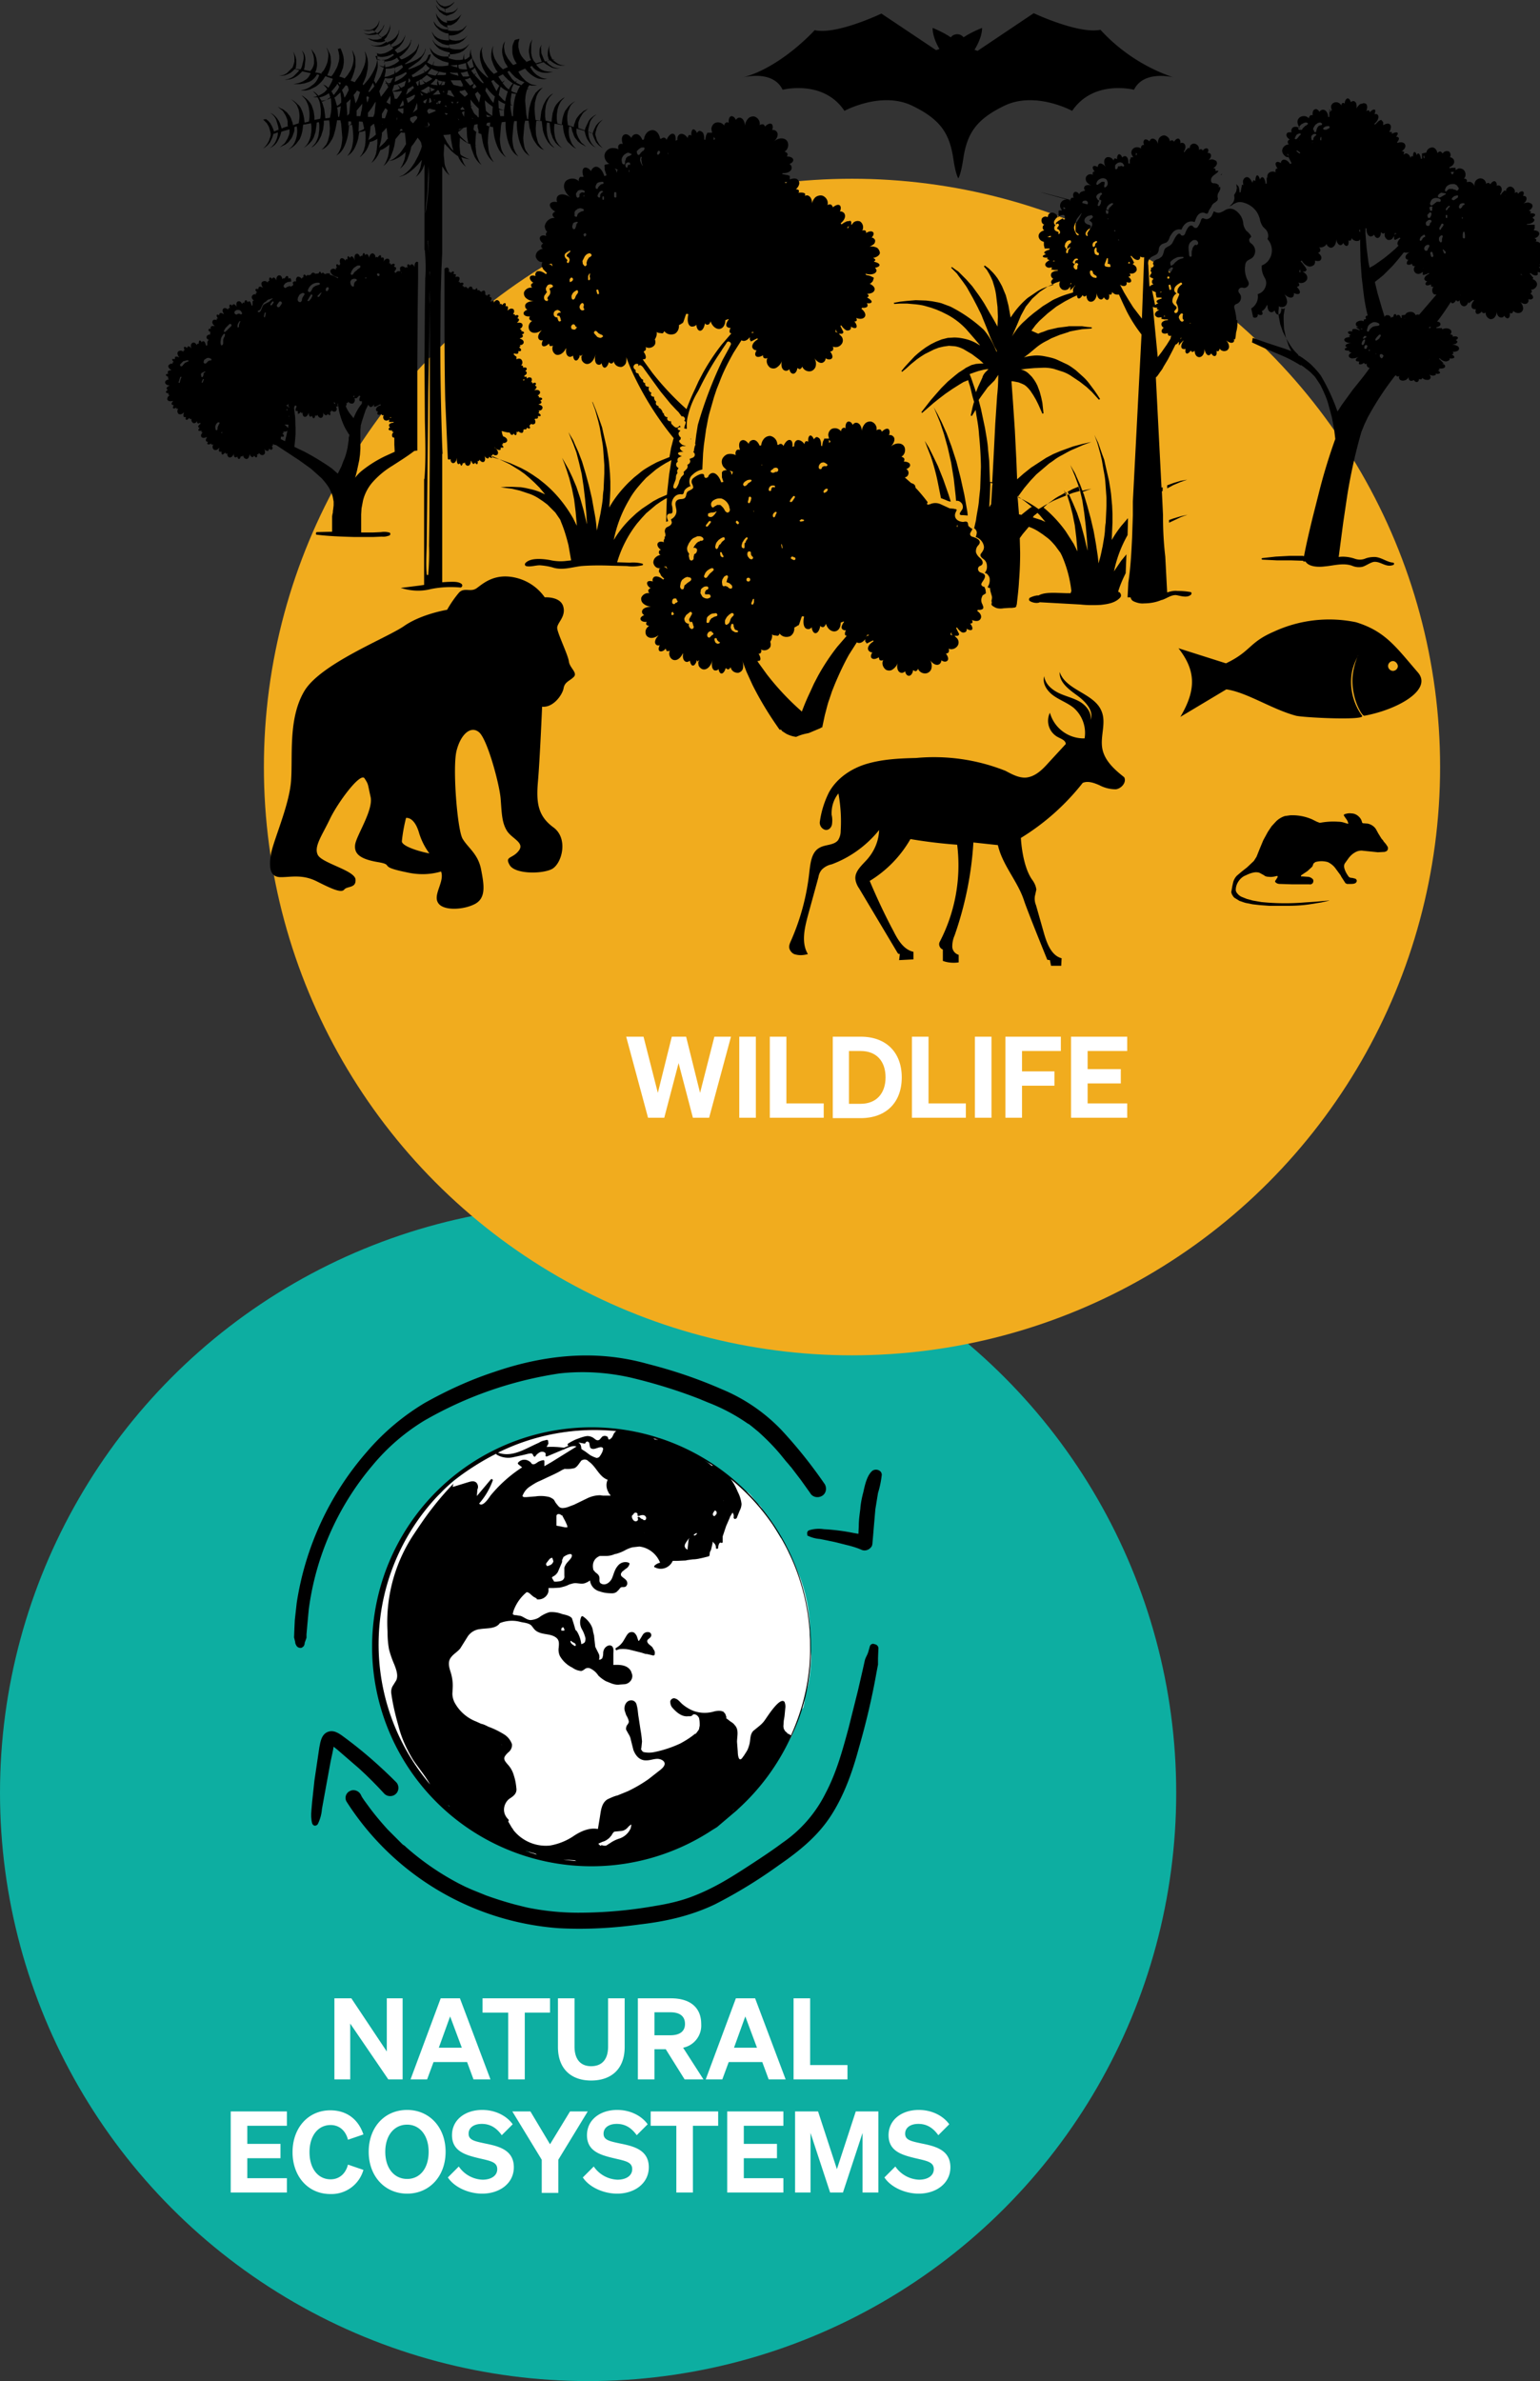 <svg version="1.1" id="Calque_1" xmlns="http://www.w3.org/2000/svg" x="0" y="0" viewBox="0 0 408.5 631.4" style="enable-background:new 0 0 408.5 631.4" xml:space="preserve"><rect x="0" y="0" width="408.5" height="631.4" fill="#333333" stroke="none"/><style>.st1{enable-background:new}.st2{fill:#fff}</style><g id="cercle_vert_et_jaune" transform="translate(-3011.4 -3820.1)"><g id="Groupe_1650" transform="translate(-919.6 -228.5)"><circle id="Ellipse_22" cx="4087" cy="4524" r="156" style="fill:#0daea1"/><g class="st1"><path class="st2" d="M4037.8 4600h-3.8l-10.1-14.8v14.8h-4.2v-21.5h4.5l9.4 14.1v-14.1h4.2v21.5zM4053 4578.5l8.1 21.5h-4.5l-1.7-4.6h-8.9l-1.7 4.6h-4.4l8-21.5h5.1zm-5.6 13.1h6.1l-3.1-8.3-3 8.3zM4070.2 4582.3v17.7h-4.4v-17.7h-6.8v-3.8h17.9v3.8h-6.7zM4079 4591.4v-12.9h4.4v12.8c0 3.6 1.8 5.2 4.4 5.2 2.7 0 4.5-1.6 4.5-5.2v-12.8h4.4v12.9c0 5.9-3.6 8.9-8.9 8.9-5.2 0-8.8-3-8.8-8.9zM4104.6 4600h-4.4v-21.5h8.8c4.9 0 8 2.3 8 6.8a6 6 0 0 1-4.8 6.3l5.4 8.4h-5l-5-8h-3v8zm4.2-11.7c2.6 0 3.9-1.1 3.9-3 0-2-1.3-3.1-3.9-3.1h-4.2v6.1h4.2zM4131.3 4578.5l8.1 21.5h-4.5l-1.7-4.6h-8.9l-1.7 4.6h-4.4l8-21.5h5.1zm-5.6 13.1h6.1l-3.1-8.3-3 8.3zM4141.5 4578.5h4.4v17.7h9.9v3.8h-14.3v-21.5z"/></g><g class="st1"><path class="st2" d="M4007.1 4608.5v3.8h-10.5v4.8h8.8v3.8h-8.8v5.3h10.5v3.8h-14.9v-21.5h14.9zM4018.7 4626.5c2.3 0 4-1.5 4.6-3.9l4.1 1.4a8.8 8.8 0 0 1-8.8 6.4c-5.8 0-10-4.6-10-11.1s4.2-11.1 10-11.1c4.5 0 7.5 2.5 8.8 6.4l-4.1 1.4c-.6-2.4-2.3-3.9-4.6-3.9-3.3 0-5.6 2.8-5.6 7.2s2.3 7.2 5.6 7.2zM4039 4608.1c5.9 0 10.2 4.6 10.2 11.1s-4.3 11.1-10.2 11.1-10.2-4.6-10.2-11.1 4.2-11.1 10.2-11.1zm0 3.9c-3.4 0-5.8 2.8-5.8 7.2s2.4 7.2 5.8 7.2 5.7-2.8 5.7-7.2-2.4-7.2-5.7-7.2zM4052.7 4623.1a8 8 0 0 0 6.3 3.5c2.2 0 3.9-1 3.9-2.8 0-2-2-2.2-5.3-3-3.2-.8-6.7-1.8-6.7-6 0-4.1 3.5-6.7 8-6.7 3.7 0 6.6 1.7 8.1 3.8l-2.9 2.9c-1.3-1.8-2.9-3-5.3-3-2.1 0-3.5 1-3.5 2.6 0 1.7 1.6 2 4.4 2.6 3.4.7 7.6 1.6 7.6 6.3 0 4.3-3.8 7-8.4 7-3.6 0-7.4-1.7-9.1-4.3l2.9-2.9zM4082.2 4608.5h4.7l-7.8 12.8v8.8h-4.4v-8.8l-7.8-12.8h4.8l5.2 8.7 5.3-8.7zM4088.5 4623.1a8 8 0 0 0 6.3 3.5c2.2 0 3.9-1 3.9-2.8 0-2-2-2.2-5.3-3-3.2-.8-6.7-1.8-6.7-6 0-4.1 3.5-6.7 8-6.7 3.7 0 6.6 1.7 8.1 3.8l-2.9 2.9c-1.3-1.8-2.9-3-5.3-3-2.1 0-3.5 1-3.5 2.6 0 1.7 1.6 2 4.4 2.6 3.4.7 7.6 1.6 7.6 6.3 0 4.3-3.8 7-8.4 7-3.6 0-7.4-1.7-9.1-4.3l2.9-2.9zM4114.8 4612.3v17.7h-4.4v-17.7h-6.8v-3.8h17.9v3.8h-6.7zM4138.8 4608.5v3.8h-10.5v4.8h8.8v3.8h-8.8v5.3h10.5v3.8h-14.9v-21.5h14.9zM4151.2 4630l-5.2-15.8v15.8h-4.1v-21.5h6.1l5 15.3 5-15.3h6v21.5h-4.2v-15.8l-5.2 15.8h-3.4zM4168.5 4623.1a8 8 0 0 0 6.3 3.5c2.2 0 3.9-1 3.9-2.8 0-2-2-2.2-5.3-3-3.2-.8-6.7-1.8-6.7-6 0-4.1 3.5-6.7 8-6.7 3.7 0 6.6 1.7 8.1 3.8l-2.9 2.9c-1.3-1.8-2.9-3-5.3-3-2.1 0-3.5 1-3.5 2.6 0 1.7 1.6 2 4.4 2.6 3.4.7 7.6 1.6 7.6 6.3 0 4.3-3.8 7-8.4 7-3.6 0-7.4-1.7-9.1-4.3l2.9-2.9z"/></g><g id="Plan_de_travail_2_copie_2" transform="translate(4003.6 4403.2)"><path id="Tracé_4870" class="st2" d="M100.6 27.3h.7l.2.1.1.1.1.1c.1 0 0 0 0 0l.2.2c.2.2.5.2.7 0l.2-.3-.1-.3-.3-.3-.3-.2-.3-.1-.6-.1h-.4l-.3.2v.3c-.1.2 0 .3.1.3z"/><path id="Tracé_4871" class="st2" d="M114.6 33.7h.2l.2.1.2.1.4.3.4.3.1.1.2.1.3.3.3.3.2.2.5.1c.2 0 .4-.2.3-.4l-.2-.5-.2-.2-.4-.3-1-.6a2 2 0 0 0-1.1-.3l-.5.2-.1.1c-.1.1 0 .1 0 .2l.2-.1c-.1 0-.1 0 0 0z"/><path id="Tracé_4872" class="st2" d="m142.3 80.7-.1-1.8.1-1.1a44.3 44.3 0 0 0-2.6-13.9l-1.5-3.7c-.4-1-.9-2-1.5-2.9v-.1c-.2-.9-.6-1.7-1.1-2.4l-.2-.2-.4-1c-.1-.2-.3-.4-.5-.4l-1.8-3c-.1-.6-.5-1.2-.9-1.6l-.1-.1-.7-1.1-1.4-1.8c-.2-.5-.6-.9-.9-1.2l-.3-.2-.7-.9c-.8-1-1.6-2.2-2.9-2.7-1.1-1.1-2.2-2.2-3.5-3.1-.5-.4-1 .4-.6.8l2.4 3-2.6-2c-2.4-1.6-4.8-3.2-7.4-4.7-.9-.5-1.9-1.1-2.9-1.5-1.9-1-3.9-1.8-5.9-2.6l-3.1-1.2a99.6 99.6 0 0 0-8.7-3c.1-.4 0-.8-.3-1-.6-.5-1.3-.8-2.1-1-.7-.2-1.4-.1-2 .2l-1.7-.1h-2.6l-1.5.1a5 5 0 0 0-1.2.2h-.2l-1.5.1c-2.2.3-4.4.5-6.5.9l-3 .8c-.9.1-1.9.3-2.8.6l-2.8 1c-2.1.9-3.9 1.9-5.7 2.9l-.4.3c-.2-.1-.4-.2-.6-.1-.7.3-1.4.7-2 1.2l-1.8 1.2c-1.3.9-2.6 1.7-3.8 2.7l-3.5 2.8c-.8.7-1.6 1.4-2.2 2.2l-1.7 1.4-2.3 2.6a57 57 0 0 0-7.3 61.1l.4.4.5 1.4.3.6c.6 1.3 1.4 2.6 2.1 3.8a90 90 0 0 0 4.8 7.2c.7.9 2.3 0 1.8-1-.7-1.6-1.5-3.1-2.4-4.6l1.4 1.7a67 67 0 0 0 17.6 13.6l1.8.9.8 1a20 20 0 0 0 7.1 4.3l-.1.1-.1.4-.4-.2c-.1-.1-.3 0-.4.1-.1-.1-.3-.2-.4 0l-.1.2c0 .4.2.7.4.9l.9.6 2 .3c1.7.5 3.7.5 5.3 1.1.4.2.8 0 1-.4l1.2.2 1.1.2c1 .3 2 .4 3 .3.5-.1.8-.5.7-1 0-.2-.2-.4-.3-.5l1.7.1.8.1c2.5 0 5-.6 7.2-1.9.7-.2 1.4-.5 2-.9l1.9-.5c3.1-1 6-2.3 8.9-3.7 4.5-2.2 8.4-5.5 12.3-8.6a88.6 88.6 0 0 0 16.4-17.9v.2c-.1.4.3.9.7.9l.4-.1c.3.8 1.5 1.3 2 .3a54 54 0 0 0 2.5-6.7l.1-.4.1-.1.4-.5.1-.2.1-.4.2-1 .1-1.2.9-3.4c.5-2.5.7-5 .8-7.6-.2-1.3-.3-2.5-.3-3.8zM43.9 43.9s.1 0 0 0l-.7.9.3-.3.4-.6z"/><path id="Tracé_4873" d="M142.5 81.9a58.2 58.2 0 1 0-26.2 48.8l1.3-.8 2-1.7 3.3-2.8.3-.3a59 59 0 0 0 13.8-18.7l.1-.1a53 53 0 0 0 5.4-24.4zm-.2 0c.1 8.2-1.7 16.2-5.1 23.7l-.1-.1-.3-.2-.2-.1-.3-.1-.2-.3c-.4-.2-.6-.6-.8-1l-.1-.6.1-1.5.1-.6.1-.6.2-2.1c.1-.6 0-1.2-.2-1.7-1.2-1.5-4.6 4-5.2 4.8-.4.6-.9 1.1-1.5 1.6l-1.6 1.3c-.9 1-.7 2.3-1 3.5-.2.7-.4 1.4-.8 2l-.7 1.1c-.2.2-.5.8-.8.9-.7.3-.8-1.6-.8-2l-.2-2.6c0-1.4.5-3-.4-4.2l-.5-.6-.5-.4-.2-.1-1.3-1 .1-.2-.3-.9-.5-.6-.6-.2a5 5 0 0 0-2.1.2c-1.9.5-4 .4-5.9-.5-.8-.4-1.6-.9-2.3-1.5-.6-.5-1.1-1.3-1.9-1.5-.5-.2-1.1.1-1.3.7v.1c0 .7.2 1.3.7 1.8 1 1.1 2.4 2.3 4 2.1h.5c.3 0 .5-.1.7-.3l.2-.2h.4c.5.1.8.4 1.1.9.2.7.2 1.4.2 2.1l-.2 1-.2.3-.6.8-.3.1c-1.2 1-2.5 1.8-3.8 2.5l-.2.1a31 31 0 0 1-6.7 2.2 7 7 0 0 1-2.9 0l-.3-.2-.4-.6.1-.1.1-.9.1-1a29 29 0 0 0-.4-3.1l-.5-3.3c-.2-1.1-.2-2.2-.5-3.2-.1-.7-.6-1.2-1.2-1.3-1.5-.2-2.3 1.4-2 2.7l.4 1.2c.3.5.6 1.1.7 1.7 0 .5-.4.8-.6 1.2-.1.3-.2.7-.1 1l.5.9c.3.5.6 1 .7 1.6l.7 2.8c.6 1.6 1.7 2.9 3.5 2.8 1 0 1.9-.4 2.9-.4.8 0 2 .5 1.9 1.4s-1.4 1.7-2 2.2l-2.3 1.8a37.6 37.6 0 0 1-5.5 3.2l-2.7 1.1c-.9.2-1.7.6-2.6 1-1.7 1-1.8 3.1-2.1 4.9l-.5 3c-2.2-.4-4.3.5-6.2 1.7a16 16 0 0 1-6.6 2.7 11 11 0 0 1-9.6-4.1 2 2 0 0 0-.4-.6l-1-1.7c.1-.1.2-.2.1-.4v-.1c-.8-.7-1.3-1.8-1.2-2.9s.7-2.2 1.7-2.8c.9-.6 1.6-1.2 1.6-2.3-.1-1.3-.3-2.5-.7-3.7a7 7 0 0 0-1.7-3c-.4-.5-1-1.1-.8-1.8.2-.5.6-.9 1-1.3.7-.5 1.1-1.4 1-2.2a5 5 0 0 0-2.1-2.6c-1.3-.8-2.7-1.5-4.1-2l-.2-.1c-.6-.3-1.2-.6-1.8-.7l-.2-.1-1.1-.5a11 11 0 0 1-5.8-5.2c-.3-.7-.5-1.4-.5-2.2l.1-2a12 12 0 0 0-.6-3.8c-.4-1.3-.8-2.7.2-3.9.7-.9 1.7-1.4 2.4-2.3l2-3.2a4.5 4.5 0 0 1 3.2-1.9c1.8-.3 4.2 0 5.3-1.6 1.8-.7 3.7-.8 5.5-.3.9.2 2.3.3 2.9 1 .5.6.8 1.2 1.6 1.6 1.5.8 3.3.5 4.7 1.4 1.1.7 1 1.6.9 2.8a4 4 0 0 0 .3 2.2 7.6 7.6 0 0 0 3.3 3.1c.7.5 1.4.8 2.3.9.3 0 .6-.2.9-.4.4-.4 1-.5 1.5-.3.9.4 1.7 1.1 2.2 1.9.6.6 1.3 1.1 2 1.5l1.5.6.3.1c.6.2 1.3.3 1.9.2l1.4-.1c1.2-.2 2.1-1.3 1.9-2.5l-.3-.9c-.9-1.7-2.9-1.8-4.7-1.7V84c0-.6.2-1.6-.4-2.1-.4-.3-1-.2-1.4.1-.6.4-.9 1.1-.9 1.8 0 .5-.1 1-.3 1.4l-.5.3h-.3l.1-.5c0-.4 0-.7-.2-1.1l-.9-1.8-.3-2.7v-.2l-.1-.4-.2-.8c-.1-1.4-1.2-3-2.7-4-.1-.1-.3 0-.4.1-.5 1.1-.4 2.4.2 3.4.4.7.7 1.5.9 2.3 0 .4 0 .9-.3 1.2l-.3.2-.5.2a8.6 8.6 0 0 0-1.1-3.3l-.3-.4s-.1-.1-.1 0v.1a57 57 0 0 0-1-3.3c-.6-.7-1.8-.9-2.6-1.1a7.6 7.6 0 0 0-3.3-.5c-.8.2-1.6.6-2.4 1.1-.7.6-1.6.9-2.6 1-1 0-1.8-.8-2.7-1.1l-1.2-.2c-.3 0-.5 0-.8-.2l-.1-.1.2-.8a11.4 11.4 0 0 1 3.5-5c.4 0 .8.3 1.2.7l.6.5.9.5c-.1.1 0 .2 0 .2h.1c1.4.2 2.8-.8 3-2.2v-.8H74.3l1.6-.1c.8-.2 1.7-.4 2.4-.8l.3-.1.7-.2c1.1-.3 2.2.3 3.3-.1l.7-.3.6-.4a3.4 3.4 0 0 0 2.6 2.9c1.1.4 2.2.5 3.3.5a2 2 0 0 0 1.2-.4l.5-.5.5-.6c.4-.3.9 0 1.4-.3.2-.2.4-.5.4-.8 0-1-.9-1.3-1.5-1.9-.2-.2-.2-.4-.2-.7l.3-.5 1-.8a2 2 0 0 0 1-1.4l-.2-.2c-1-.4-2.2-.1-2.9.8-.9 1-1.1 2.3-1.6 3.4-.5 1-1.7 2-2.9 1.3-.6-.4-.3-1.1-.4-1.6-.1-.7-.6-1-1.1-1.4l-.5-.6c-.2-.8-.2-1.7.2-2.4.3-.6.8-1 1.5-1.3h1.7a6 6 0 0 0 2.3-.5l.5-.1a12 12 0 0 0 2-.8c.7-.4 1.4-.7 2.2-.9l1.8-.2c2.5.3 4.6 2 5.5 4.3-.6.1-1.1.4-1.5.8-.1.1-.1.3 0 .4h.1c1.7.9 3.7.2 4.6-1.4v-.1l.1-.1.1-.1h1.2l2.2-.1.4-.1 1.5-.2c.9 0 1.7-.2 2.6-.4l1.6-.4.2-.2.1-.9.3-.6.4-1.7.1-.5.1.1v.1l.4.4c.2.3.3.6.3 1 0 .2.1.3.3.3s.3-.1.3-.3c0-.3.2-1.6.8-1.3.1.1.3 0 .4-.1v-1.6l.9-2.7 1-2.3v-.1l.7-1.2c.3.4.4.8.3 1.3 0 .2.2.4.4.4l.4-.2.8-2a4 4 0 0 0 .5-1.8 9.2 9.2 0 0 0-1-3.2c-.5-1.2-1.1-2.4-1.9-3.4a57.1 57.1 0 0 1 21.1 44.3zm-54.1 5.7zm4.9 2.2zm-13.2-8.6s.1.1 0 0l.2.2v.4s0 .1 0 0l-.1.1c-.5-.2-.9-.5-1.2-.9l-.1-.4.1-.1.2.1.1.1.1.1.6.3.1.1zm-3.3-3.4c-.1 0-.1 0 0 0H76.3v-.5l.1-.2.1-.1h.1l.1-.1.3.1-.1.1.1.2h.1v.5h-.5c.1 0 .1 0 0 0zm.3-.2zm-1.2-.5-.1.3.1-.3zm3.1 3.5zm0-.1zm-.1 0c0 .1 0 .1 0 0zm4.8 6.6s.1 0 0 0c.1 0 0 0 0 0zm0 0zM68.2 75.6l-.2-.1.2.1zm6.5-10.4zm7.6-37.6c-.1 0-.1 0 0 0zm-5.8 36.9-.2.1h-.1l-.2.1-.9.1h-.7l-.6-1 .1-.2.1-.1a3 3 0 0 0 1.4-1.3l.9-2.1.2-.5v-.5l.4-.9h.1c.3-.3 2.2-1.3 2.1-.2-.1.6-.7 1.1-1.1 1.6-.4.4-.7.9-.9 1.5v2.1c.1.5-.1 1-.6 1.3zM56.3 49.1s-.1 0 0 0zm.1 0c-.1 0-.1 0 0 0-.1 0 0 0 0 0zm20.1-1.9s0 .1 0 0c0 .1 0 .1 0 0l.9 1.7.4.9.1.4v.2h-.7l-1.4-.3-.7-.1-.1-.1v-2.6l.1-.2.1-.1c.3-.2.7-.1 1 .1l.2.2c0-.2 0-.1.1-.1zm21.6 1.3a.5.5 0 0 0-.5-.3l-.6-.5c-.2-.2-.6 0-.4.3.1.3 0 .6-.2.7-.3.2-.7.1-.9-.1-.3-.3-.5-.7-.5-1.1l.1-.3.3-.2c.1-.3.3-.5.7-.5.3.1.5.3.4.6 0 .2.1.3.2.3h.2c.4-.2.9-.3 1.3-.2.3.1.6.4.6.7s-.1.6-.4.6h-.3zm-.8 1.4s.1 0 0 0h.2-.2zm-30.7-7.2-.2-.1.2.1zm5.8 17.1.7-.9.2-.2.4-.2h.2l.3.9c-.1.4-.4.8-.8 1l-.8.3c-.3-.2-.5-.5-.2-.9zm25.8-7.9c0 .1-.1 0 0 0zm19.3-5.1-.4.5-.1.1H116.7l-.1-.1c-.2-.3-.1-.7.1-.9l.1-.2.3-.3.2.2.2.2v.5zm-41-11.6.7-.3c.9.1 1.8 0 2.6-.2.4-.2.7-.5 1-.9l.8-1.1.2-.1c.6-.3 1.3-.2 1.7.3 2 1.3 2.8 4.1 5.1 4.9-.5 1-.4 2.3.2 3.3v.1l.6.8H87.3l-.7-.1a8 8 0 0 0-3.4.8l-3.5 1.7-1.6.6c-.5.2-1.1.3-1.6.3-.7-.1-.9-.4-1.3-.9l-.4-.5-.4-.7c-.3-.4-.8-.6-1.2-.8a9.3 9.3 0 0 0-3.7-.2l-2.5.2h-.6c-.3-.1-.4-.2-.4-.4l.2-.4a5 5 0 0 1 1.6-1.9c.9-.6 1.8-1.2 2.8-1.6l1.5-.7.2-.1c1.5-.7 2.9-1.3 4.2-2.1zm34.8 17.3c-.4.1-.8.3-1 .7-.2.3-.3.6-.3 1l-.2 1.7v.4c-.2 0-.5-.3-.6-.4l-.2-.5.1-.5a9 9 0 0 1 1.1-1.6l.6-.4h.1l.4-.4c.1-.1.8-.7 1-.5-.1.3-.4.5-.7.6-.1-.2-.2-.1-.3-.1zm.7-1.3zm5.5-5.5c-.1-.1-.1 0 0 0 0 0-.1 0 0 0-.1 0 0 0 0 0 0 .1.1.1 0 0 .1.1 0 .1 0 0zm1.9-2.4c0 .1-.2.1 0 0zm-59 64.8v-.2c0 .1.1.1 0 .2zm22-79.9c.1 0 .3 0 .3-.2.3-.5.7-.4 1 0l.1.6.1.5c.1.3.4.5.7.5.8.2 2.5-1.1 2.8 0l-.1.4c-.1.5-.4.9-.6 1.3l-.1.1-.2.3c-.2.2-.5.3-.8.3l-.8-.3-.8-.4-1.5-1.1-.5-.3-.4-.3V29.3l-.1-.5c-.1-.4-.4-.7-.7-.9l1.6.3zM52.5 40.3c.1 0 .1 0 0 0zm14.9-5.4zm44.1 85.4-.3-.2.3.2zM89 132.8l.6-.7c.2-.3.4-.8.8-1l1-.1 1-.1c.6-.1 1.2-.5 1.6-1l.4-.4.5-.3-.2 1a5 5 0 0 1-3.2 2.8 9 9 0 0 0-2.2 1.1l-1.1.7a2 2 0 0 1-1.1-.1c-.2 0-.3 0-.4.2l-.5-.5-.1-.1 1.1-.5c.8-.2 1.3-.6 1.8-1zm-2.6 1.1-.1.1.1-.1zm41.1-28.4s0-.1 0 0c.1-.1 0-.1 0 0zm.2-.3s0-.1 0 0c0-.1 0 0 0 0zm-63.8 15.3zm37.9-59.8zm20.9-14.3s-.1 0 0 0c-.1-.1 0-.1 0 0zm-3.6-10.6-.4-.3.4.3zm-2.5-1.7a.3.3 0 0 0-.4 0l-.7-.6-1.3-.9 2.6 1.6-.2-.1zm-15.5-7-.4-.3 1.3.4-.9-.1zm-9-2.1zm-1.1.5.4-.2-.4.2zM65.8 34zm-8.2 8.9s-.1.1 0 0c-.1.1 0 0 0 0zm-1-3.1s-.1 0 0 0c-.1 0-.1 0 0 0l.1-.2-.1.2zm-9.8.2.3-.4-.3.4c.1 0 .1 0 0 0zm-13.5 61.7-.1-.4.1.4zm13.3 22.6.1.2-.6-.5.5.3zm17.9 11-1.6-.7 1.6.7zm2.7 1 2.1.6h.1l.4.3-3.1-1 .5.1zm9.6 2.2 3 .2.5.2a45.1 45.1 0 0 1-3.5-.4zm24.6-1.8s0 .1 0 0l-.2.1.2-.1zm20.3-10.9.3-.4h.1l-.4.4c-.1.1 0 .1 0 0zm12.1-14-.2.3.2-.3zM90.9 24.9c-.1 0-.1 0 0 0-.8.4-.8 1.3-1.3 1.8-.1.1-.5.5-.7.4s-.1-.2-.2-.3c0-.2-.1-.4-.3-.5-.4-.2-.9-.2-1.3.1l-.6.7c-.5.4-.9.2-1.3-.1a3 3 0 0 0-2-.8c-.9.1-1.7.4-2.5.7-.9.3-1.8.8-2.6 1.3-.1.1-.2.3-.1.4l.1.1.1.1-.5.2-.7.3c-1.5-.2-3-.3-4.6-.2l.3-.6c.2-.2.2-.5.1-.7v-.4l-.3-.2-.8.2c-.5.1-.9.3-1.4.6-3.5 1.5-7 4-10.8 2.6a57.7 57.7 0 0 1 31.4-5.7zm-22.3 5.6zm3.5-.2.1.1c.1 0 0 0 0 0v.1l-.1-.2zm-13.1.6.1.2a6 6 0 0 0 4.5.7l2.7-.6 1.2-.3.7-.1c.5 0 .6.4.7.7l.3.2.2-.1c.3-.5.7-.8 1.2-1.1.6-.3 1.8-.1 1.5.8 0 .1 0 .3.2.3h.2l4.3-1.8h.1l.4-.2c.9-.4 2.2-1 3-.6l-6.6 4.1-1.9 1.1v-1.3c0-.2-.1-.3-.3-.3-.6.1-1.2.3-1.7.7-.3.2-.6.4-1 .4l-.3-.1-.4-.5-.3-.2c-1-.7-2.3-.5-3 .4-.1.1 0 .3.1.4l1 .8a36.6 36.6 0 0 0-8.4 7.5c-.4.6-2.1 3.2-3 2.1a19 19 0 0 0 3.6-6.1c.1-.3-.3-.5-.5-.3l-3.7 4.4V42l.1-1.2v-.3l.1-.3c.2-.5.1-1.1-.3-1.6-.7-.7-1.7-.3-2.4-.1l-3.9 1.2.1-.7.2-.3a76 76 0 0 0-5.8 6.7c-1.8 2.3-3.4 4.7-5 7.1a42.1 42.1 0 0 0-6.8 25.6c0 1.6.1 3.1.4 4.7a27 27 0 0 0 1.4 4c.5 1.3 1.1 2.9.5 4.2l-1 1.6c-.3.6-.4 1.3-.3 1.9.4 2.9 1.1 5.8 1.9 8.6.8 3.2 2.2 6.2 3.9 9 1.5 2.2 3.2 4.2 4.5 6.5a57.3 57.3 0 0 1 6.4-80.7c3.3-2.5 7.1-5 11.1-7z"/><path id="Tracé_4874" d="M99.2 81c-.5-.9.6-1 .9-1.7.2-.5-.1-1-.6-1.1h-.1c-.6-.1-1.2.2-1.5.7l-.6 1-.4.6h-.2v-.1l-.3-.9c-.1-.4-.4-.8-.7-1.1-.4-.3-1-.3-1.5 0-.6.5-.9 1.3-1.3 1.9-.5.9-1.2 1.6-2.1 2.1-.1.1-.2.2-.1.4.1.1.2.2.3.1l-.6.6c.3-.3.6-.6 1-.7l.4-.1c1.1-.1 2.2 0 3.2.3l2.4.6 1.3.4h.3l1.7.4.3-.1c.2-.6.1-1.2-.3-1.6-.2-.8-1.1-1-1.5-1.7zm-4.3-1.6s0 .1 0 0c0 .1 0 .1 0 0 0 .1 0 .1 0 0zm-1.6 2.2zm4.6.5c0 .1 0 .1 0 0-.1.1 0 .1 0 0zm-6.6.6z"/><path id="Tracé_4875" d="M76.8 77.7z"/><path id="Tracé_4876" d="m8.2 81.1.5-1.4v-.9l.2-2.3.4-4.3A73.9 73.9 0 0 1 26.2 34c3.9-4.7 8.4-8.6 13.6-11.8a101.7 101.7 0 0 1 36-12.6c6.3-.7 12.7-.3 18.9 1.1 6.3 1.5 12.5 3.4 18.6 5.8l.2.1.5.2 1.2.5a49.7 49.7 0 0 1 10.7 5.7c-.3-.2 0 0 .1 0l.9.7 1.7 1.4c2.1 1.9 4.2 4 6 6.2l1.3 1.6.7.8.4.5.2.2 2.6 3.4 2.5 3.5c.6 1.1 2 1.4 3.1.8 1.1-.6 1.4-2 .8-3.1-3.5-5.1-7.4-10-11.7-14.6a46.6 46.6 0 0 0-15.6-10.6c-6.4-2.8-12.9-5-19.6-6.7-7.1-2-14-2.6-21-2.1-6.8.5-13.4 2-19.8 4.2-6.4 2.1-12.5 4.9-18.4 8.2a62.2 62.2 0 0 0-15.4 13A79 79 0 0 0 6.1 70.5L5.6 75l-.1 2.1-.1 2.5.3 1.2c0 .4.2.8.4 1.1.3.4.9.6 1.4.4l.5-.4c0-.1.3-.6.2-.8z"/><path id="Tracé_4877" d="m158.1 82.1-.4 1.4c-.2.7-.7 1.4-.9 2.2l-.6 2.7-1.2 5.2-2.5 10c-1.6 5.9-3.2 11.8-6.1 17.3a34.7 34.7 0 0 1-11.5 13.2c-2.4 1.8-5.1 3.6-7.7 5.3-2.6 1.7-5.2 3.4-8 5s-5.7 3-8.7 4.1-6.2 1.8-9.3 2.3c-6.8 1.2-13.6 1.8-20.5 1.8a68 68 0 0 1-13.1-1.3l-.9-.2-.4-.1-.4-.1-2-.5a96 96 0 0 1-7.6-2.4l-3.7-1.5-1.8-.8-.8-.4-.2-.1-.6-.3a70.7 70.7 0 0 1-13.3-9l-.8-.7-.3-.3-.3-.2-.3-.2-.3-.3-.8-.8-2.9-2.9c-1.8-2-3.5-4-5.1-6.2l-1.1-1.5-.6-.9-.2-.4-.1-.2c-.5-1-1.8-1.5-2.8-1a2 2 0 0 0-1 2.8 73.1 73.1 0 0 0 56.2 33.6c7.2.4 14.5 0 21.7-1 6.9-.8 13.5-2.3 19.8-5.3 5.9-3 11.6-6.5 17-10.4 5.5-3.8 10.3-7.7 13.8-13.1s5.7-11.6 7.4-17.9c1.9-6.6 3.5-13.3 4.7-20.1l.4-2.1v-1.7l.1-2.4c.1-.6-.3-1.2-1-1.3-.6-.3-1.2.1-1.3.7z"/><path id="Tracé_4878" d="M11.7 129.1c.6-1.2 1-2.6 1.1-4l.8-4.4 1.5-8.2c.3-1.5.7-3 .9-4.6 0-.2.1-.1 0-.1l-.4.2c-.4.2-.4 0-.2.2l1.4 1.1 5.9 5.1c2.3 2.1 4.5 4.3 6.6 6.6.8.9 2.3.9 3.1.1.9-.8.9-2.3.1-3.1-4.1-4.1-8.5-8-13.2-11.5-1.4-1-3-2.5-4.8-1.9s-2.1 2.6-2.4 4.2l-1.3 8.8-.6 5.6-.2 2.3c-.1 1.1-.1 2.3.2 3.4.3.9 1.2.7 1.5.2z"/><path id="Tracé_4879" d="M141.6 52.6a9 9 0 0 0 3.3.9l3.9.8 3.6.9c1.2.3 2.5.7 3.6 1.2 1 .4 2.2-.1 2.7-1.1l.1-.4.2-2.3.2-2.4.4-4.6.7-4.3c.5-1.6.8-3.1 1-4.8 0-1.4-1.9-1.8-2.7-.9-1.3 1.3-1.8 3.7-2.2 5.5-.4 1.5-.7 3-.8 4.5-.2 1.5-.4 3-.4 4.4l-.1 2.2v2.6l2.3-2.2-1.9-.4-1.7-.3a55.1 55.1 0 0 0-7.9-1 8.5 8.5 0 0 0-3.9.3c-.5.2-.6.8-.4 1.2-.2 0-.1.1 0 .2z"/></g></g><g id="Groupe_1712"><circle id="Ellipse_23" cx="3237.4" cy="4023.5" r="156" style="fill:#f1ac1e"/><g class="st1"><path class="st2" d="m3193.4 4095 3.7 14.9 3.8-14.9h4.4l-5.8 21.5h-4.3l-3.8-14.5-3.8 14.5h-4.3l-5.8-21.5h4.6l3.8 14.9 3.7-14.9h3.8zM3211.9 4116.5h-4.4V4095h4.4v21.5zM3215.6 4095h4.4v17.7h9.9v3.8h-14.3V4095zM3232.3 4095h7.4c6.8 0 10.9 4.2 10.9 10.8s-4.1 10.8-10.9 10.8h-7.4V4095zm7.4 17.8c4.2 0 6.6-2.8 6.6-7 0-4.3-2.4-7-6.6-7h-3.1v14h3.1zM3253.3 4095h4.4v17.7h9.9v3.8h-14.3V4095zM3274.4 4116.5h-4.4V4095h4.4v21.5zM3278.1 4116.5V4095h14.7v3.8h-10.3v5.4h8.6v3.8h-8.6v8.5h-4.4zM3310.4 4095v3.8h-10.5v4.8h8.8v3.8h-8.8v5.3h10.5v3.8h-14.9V4095h14.9z"/></g><g id="Plan_de_travail_2_copie" transform="translate(3049 3805.8)"><path id="Tracé_4656" d="M115.1 100.6c0 .1 0 .1 0 0 0 .1 0 .1 0 0z"/><path id="Tracé_4657" d="M361.4 64.7z"/><path id="Tracé_4658" d="M115.1 100.7z"/><path id="Tracé_4659" d="M115.1 100.7z"/><path id="Tracé_4660" d="M115 100.6z"/><path id="Tracé_4661" d="M361.5 64.7h-.1.1z"/><path id="Tracé_4662" d="M115.1 100.7z"/><path id="Tracé_4663" d="M115.1 100.7z"/><path id="Tracé_4664" d="m314 42.7-.1.1.1-.1z"/><path id="Tracé_4665" d="M348.2 58.6c0 .1 0 0 0 0z"/><path id="Tracé_4666" d="M348.1 58.5z"/><path id="Tracé_4667" d="M348.2 58.6z"/><path id="Tracé_4670" d="M342.1 69.8z"/><path id="Tracé_4672" d="M118.8 82.5z"/><path id="Tracé_4673" d="M117.9 83.5c0 .1 0 .1 0 0z"/><path id="Tracé_4674" d="M121.9 103.1s-.1 0 0 0z"/><path id="Tracé_4675" d="m332.5 77.8-.1-.1.1.1z"/><path id="Tracé_4676" d="M302.4 56z"/><path id="Tracé_4677" d="M121.7 65.8z"/><path id="Tracé_4678" d="M117.9 84.1z"/><path id="Tracé_4679" d="M115.1 100.7c0 .1 0 .1 0 0 0 .1 0 0 0 0z"/><path id="Tracé_4681" d="M115.1 100.8c0-.1 0-.1 0 0z"/><path id="Tracé_4683" d="M117.2 95.5z"/><path id="Tracé_4686" d="M342.3 69.4z"/><path id="Tracé_4687" d="M342.3 100.3z"/><path id="Tracé_4688" d="m275.7 151.4 1.7-.6-1.8.4-2 .6-1.1.4v.7l1.3-.6 1.9-.9z"/><path id="Tracé_4689" d="M270.1 98.9v.2-.2z"/><path id="Tracé_4691" d="M17.6 110.1s.1 0 0 0c.1 0 0 0 0 0z"/><path id="Tracé_4693" d="M34.6 133.4c.2-.1.1-.5-.1-.9h.3v-.5c.2.2.5.3.8.3l6.1 4 3.2 2.3 2.8 2.5c.7.8 1.4 1.6 2 2.6.4.8.8 1.6 1 2.5l.2 1.1v1l-.1.9-.1.7v.3l-.1.4-.1.6v4.1l-4 .1c-.2 0-.3.2-.3.4s.1.3.3.3c3.3.4 6.6.5 9.9.6h4.9l2.4-.1c.7.1 1.4-.1 2-.3.2-.1.3-.4.2-.6-.1-.1-.1-.2-.3-.2a5 5 0 0 0-2.1-.1l-2.2.1h-3.1v-4.8l.1-1.6.4-2.1a11.7 11.7 0 0 1 2.5-4.8c1.5-1.7 3.3-3.2 5.3-4.4 2-1.3 4.1-2.6 5.9-4l.1.1.2-.1h.4v-23.2l.1-14.9.1-7.5v-4.4l-.3-.1c-.5.1-.7.7-.6 1.5-.2-.6-.6-.9-.9-.8-.2.1-.3.2-.3.4-.2-.3-.4-.5-.6-.4s-.2.4-.1.9l-.3-.1c-.2-.2-.2 0-.2.2-.4-.4-.8-.6-1.2-.4s-.3.7-.2 1.2h-.7l-.1.1h.2H67.7l-.1.1-.1.1-.1.1-.1.1-.3-.4c.4-.4.6-.8.4-1.1l-.5-.2c.2-.3.3-.6.1-.7-.1-.2-.5 0-.9.2l-.1-.3a.3.3 0 0 0-.4 0c.2-.5.2-1-.1-1.2-.4-.3-1 0-1.4.7.2-.5.2-1-.1-1.1-.2-.1-.3 0-.5.1 0-.4 0-.7-.2-.7-.2-.1-.5.2-.7.6l-.2-.2-.4.2c0-.6-.3-1-.7-1.1-.5-.1-.9.5-1 1.2-.1-.6-.3-1-.6-1-.2 0-.3.1-.4.3-.1-.4-.3-.6-.4-.6-.2 0-.3.4-.4.8l-.3-.1-.3.3c-.2-.5-.5-.9-.9-.8-.5.1-.7.8-.5 1.7v.1c-.2-.7-.6-1.2-.9-1.1-.2.1-.3.2-.3.4l-.5-.5c-.2.1-.3.4-.2.9l-.4-.1-.2.4c-.3-.5-.7-.7-1.1-.6-.4.2-.5.8-.2 1.5h-.1l-.2.4c-.3-.2-.5-.4-.7-.3s-.1.5.1.9h-.3v.5a1 1 0 0 0-1.3 0c-.4.4 0 1.2.7 1.6.4.2.8.4 1.2.4l-.1.3c-.6-.4-1.2-.7-1.9-.9h-.2v-.4h-1v.2l-.5-.1c-.1-.2-.3-.3-.4-.3l-.3.2h-.1c-.1-.3-.3-.5-.4-.5l-.3.5-.9.1c-.1-.2-.4-.3-.6-.3-.3.1-.5.3-.5.5l-.6.2-.3-.1c-.2.1-.3.2-.3.4-.2-.3-.4-.5-.6-.5-.2.1-.3.4-.2.8l-.2-.1-.2.3-.1.1c-.3-.4-.7-.6-1.1-.5a1 1 0 0 0-.3 1.2h-.6.1l-.2.1-.1.1-.1.1-.1.1.2.3-.1.4-.2.1-.1.1h-.1c-.1 0-.1 0 0 0l-.3.1-.1-.1v-.1l-.3.1-.1.1-.3.1.1-.1-.2.1-.1.1c-.2.2-.5.2-.6 0-.2-.2-.2-.4-.1-.6l.4-.5.6-.3.6-.1h.3c.1-.4 0-.8-.2-.9s-.4 0-.5.1c0-.4-.1-.7-.3-.7-.2-.1-.5.2-.7.7l-.2-.2-.4.3c-.1-.6-.4-1-.8-1-.5 0-.9.6-.8 1.4-.2-.5-.5-.9-.8-.8-.2.1-.3.2-.3.4-.2-.3-.5-.5-.6-.4-.2.1-.3.5-.1.9h-.3l-.2.4c-.4-.4-.9-.5-1.4-.2-.4.3-.3.9.1 1.5v.1c-.4-.3-.9-.4-1.1-.1l-.1.5c-.4-.2-.6-.1-.7 0-.1.2 0 .5.4.8l-.3.2c-.1.1 0 .3.1.4-.5-.2-1 0-1.2.5-.1.4.1.8.6 1.1h-.2l-.1.1-.1.1v.2-.1 1h-.3c-.1-.6-.3-1.1-.6-1.1-.2 0-.3.1-.4.3-.1-.4-.3-.6-.5-.6s-.4.4-.4.8l-.3-.2-.3.4c-.2-.5-.6-.8-1-.7-.5.1-.6.8-.4 1.5-.3-.5-.6-.8-.9-.7-.2.1-.3.2-.3.4-.2-.3-.5-.4-.6-.3-.2.1-.2.5 0 .9H23l-.1.4c-.4-.4-.9-.5-1.2-.3-.4.3-.3.9.1 1.4l-.1.1c-.4-.3-.8-.4-1-.2-.1.1-.2.3-.1.5-.3-.2-.6-.2-.7-.1-.1.2 0 .5.3.9l-.3.1c-.1.1 0 .3.1.4-.5-.2-1-.2-1.2.2-.2.4 0 .9.5 1.3v.1c-.4-.1-.8-.1-1 .2-.1.2 0 .3.1.5-.4-.1-.6 0-.7.2s.2.5.6.7l-.2.2c0 .1 0 .3.2.4-.6 0-1 .2-1.1.6s.2.7.7.9h-.2l-.1.1-.1.1v.2h-.1V105.9H17c-.1-.7-.4-1.2-.7-1.1-.2 0-.3.1-.4.3-.1-.3-.4-.6-.5-.5-.2 0-.3.4-.3.9l-.3-.1-.2.4c-.3-.5-.7-.8-1.1-.6-.5.2-.6.9-.3 1.6-.3-.5-.7-.8-1-.6l-.2.4c-.3-.3-.5-.4-.7-.3s-.1.5.1.9h-.3l-.1.4c-.3-.4-.9-.4-1.3-.1-.4.3-.2 1 .2 1.5v.1c-.4-.3-.9-.3-1.1-.1v.5h-.7c-.1.2.1.5.4.8l-.3.1c-.1.1 0 .3.1.4-.4-.2-.9 0-1.2.4-.2.4.2.9.7 1.2v.1c-.5 0-.8.1-.9.4 0 .2 0 .4.2.5-.4 0-.6.1-.7.3 0 .2.3.4.7.6l-.2.2.3.4c-.6.1-1 .4-1 .8s.5.8 1.1.8v.1c-.4.2-.7.4-.7.7 0 .2.2.3.3.4-.3.2-.5.4-.5.6.1.2.4.3.9.3-.3.1-.3.2-.3.3l.4.2c-.5.3-.7.8-.6 1.2.2.4.8.5 1.4.3l.1.1c-.3.3-.5.6-.3.9l.5.2c-.2.3-.3.6-.2.7.1.2.5.1.9-.1v.3h.5a1 1 0 0 0 0 1.3c.4.3 1 .2 1.4-.3l.1.1c-.2.4-.2.9 0 1.1h.5c-.1.4-.1.7.1.7.2.1.5-.1.8-.5l.2.3c.1.1.3 0 .4-.1-.1.5 0 .9.5 1.2.4.1.9-.2 1-.6v.5l.1.1.1.1h.2l.2-.1.2-.1.1.3c-.4.2-.7.6-.6.8.1.2.2.3.4.3-.3.2-.4.5-.4.6.1.2.5.2.9.1l-.1.3c.1.1.2.2.4.1-.4.4-.6.9-.4 1.2.2.4.8.4 1.4.1l.1.1c-.3.4-.4.8-.2 1 .1.1.3.2.5.1-.2.3-.3.6-.1.7.1.1.5.1.9-.2l.1.3h.5c-.3.4-.3.9.1 1.3.4.3 1 .1 1.4-.4h.1c-.2.5-.2.9.1 1h.5c-.1.4 0 .6.1.7.2.1.5-.1.8-.5l.2.3c.1.1.3 0 .4-.2-.1.6.1 1 .5 1.2.5.1 1-.3 1.2-1 0 .5.1 1 .5 1l.5-.2c0 .4.2.6.4.6s.4-.3.5-.8l.2.2.4-.3c.1.6.5.9.9.9.5 0 .8-.7.8-1.4.1.6.5.9.8.9.2 0 .3-.2.4-.4.2.3.4.5.6.5.2-.1.3-.4.2-.9l.3.1.2-.4c.3.5.8.7 1.2.5.5-.2.5-.9.2-1.6.3.5.8.7 1.1.5l.2-.5c.3.2.6.4.7.2l.1-.1zm34-46.4.2-.2v-.4l.1.2-.3.4zM66 124.9l.2.2h-.4l.2-.2zm-3.3-38.1c.5 0 .5.7.1.7s-.6-.7-.1-.7zm-.9 34.3c-.1.1 0 0 0 0zM59.1 88c.1 0 .1 0 0 0l.3-.1h.2v.2h-.2l-.3-.1c0 .1 0 .1 0 0zm-.6 37.7.9-2.7.6-1.2.1-.2c.1.3.3.5.5.6.4.1.8-.2 1-.7v.6l.1.1h.1l-.1-.1h.4l.2-.1.2-.1.2-.1.2-.1.2-.1.2-.1.1.3-.4.1c-.7.3-1 .9-.8 1.3.1.2.3.2.5.2-.2.3-.3.6-.1.8.2.2.5.1 1-.1l.1.3h.5a1 1 0 0 0 .2 1.3c.4.2.9.2 1.2-.2v.7H66.8v.2c-.7 0-1.3.3-1.2.8 0 .2.2.4.3.4-.3.2-.5.4-.4.6.1.2.5.3.9.2v.3l.4.2c-.4.3-.5.8-.3 1.3l.5.2v1.8l.1 1.9-2.2 1a31.8 31.8 0 0 0-6.6 4.1c-.6.5-1.2 1.1-1.7 1.8l.2-.7.3-1.2.3-1.4.3-1.4.2-1.5.1-1.6v-4.7l.1-1.4.4-1.4zm-2.8-39.6.5-.7.7-.5.4-.2h.4c.2 0 .3.1.3.3l-.1.3-.3.2-.3.2-.1.1-.1.1-.2.2-.3.2-.1.1-.1.1-.4.6-.4.1-.2-.3.3-.8zm-.3 2.7.3-.4.6-.2.6.1c.1.1.2.3.1.4l-.2.2h-.1l-.2.2-.1.2.1-.1-.1.2-.1.2v.2-.1V90c0 .2-.1.3-.3.3l-.2-.1c-.2-.1-.3-.3-.4-.6-.1-.4-.1-.6 0-.8zm.8 30.8-.1-.2.3-.2V119.5l-.2.1zm-1.9 1.5.3.1.2-.4c.2.4.7.6 1.2.5.4-.2.6-.7.5-1.2l-.1-.2h.7-.1l.1-.1.1-.1.1-.1.1-.1.1-.1.1-.1.1-.1.3.2c-.3.5-.4 1.1-.1 1.3h.5v.6l-.6.8a15 15 0 0 0-1.5 2.8l-.1.3-.8-1c-.5-.6-.9-1.3-1.2-2l-.1-.2c.2-.1.3-.5.2-.9zm-1.8-34c-.1 0-.1 0 0 0zM51 121l.2.1h.1v.4l-.2-.2-.2-.2.1-.1zm-2.2-30 .2-.4.1-.1h.1c.2-.1.3 0 .4.2v.2l-.2.4-.2.2H49l-.1-.1-.1-.1V91zm-1.2.9c.1 0 .1.1 0 .2l-.3.5-.2.3-.1.1h-.3a.3.3 0 0 1-.1-.2l.2-.2.2-.2.4-.4.2-.1zm-3.5-.7a2.7 2.7 0 0 1 3-1.9l.2.3-.2.2-.7.2-.2.1h-.1l-.3.2-.3.2-.1.1c-.1.1 0 0 0 0l-.1.2-.4.7c-.1.2-.3.3-.5.2-.3 0-.4-.3-.3-.5zm-.1 2.7.2-.3.2-.4.2-.3.1-.2.1-.1s.1-.1 0-.1c.1-.1.2-.2.3-.1l.2.2-.1.3-.2.4-.1.2-.2.2-.3.4h-.3c-.2 0-.2-.1-.1-.2zm-2.6-.6.3-.6.2-.3.3-.2.4-.2h.3l.3.2v.1l-.1.2-.2.3-.3.5-.1.4v.2l-.1.2c-.1.2-.3.4-.5.3-.2 0-.4-.2-.5-.4 0-.1-.1-.3 0-.4v-.3zm-.8 28.6.2-.1.3.3c-.3.5-.4 1-.2 1.2h.5v.7c.2.1.5-.1.8-.5l.1.3c.1.1.3 0 .4-.2-.1.6.1 1.1.4 1.2.5.2 1-.4 1.2-1.1 0 .6.1 1.1.5 1.1l.4-.2c.1.4.2.6.4.6s.4-.3.4-.8l.3.2.3-.3c.2.5.6.9 1 .8.5-.1.7-.9.4-1.6.2.6.7 1 1 .9.2-.1.3-.2.3-.4.2.3.5.4.6.4.2-.1.2-.5 0-.9h.3l.1-.4c.4.4.9.5 1.2.2s.3-.7 0-1.2h.5v-.8h.1v.5l.2 1.3a19.7 19.7 0 0 0 1.7 4.8l.9 1.5.2.2-.1.4-.1.4v.5l-.1.7-.2 1.4-.3 1.3-.4 1.3-.5 1.2-.4 1.1-.5 1-.5 1-1.6-1.4a67 67 0 0 0-7.2-4.4l-2.7-1.3.2-2.1.1-1.4v-1.6c-.1-1.1 0-2.3-.2-3.5l-.2-1.8.2-.5zm-1.6 4.4zm.1-1s-.1 0 0 0c-.1-.1 0-.1 0-.2v.2zm0-.5-.2-.2h.2c.1.1 0 .2 0 .2zm.2-1.7zm-.7-1.4.4-.3-.1.2v.5l-.3-.4c.2.1.1.1 0 0l.3.3.2.2v.2l-.1-.1-.4-.3-.3-.2.3-.1zm-.2 1.1h.2v.2l.1.1h.1-.4v-.3zm-.6 4.1h1.1v.2l-.1.7c-.3-.4-.6-.7-1-.9zm-.5 2.3.3-.1c.1-.1 0-.3-.1-.4.4.1.8.1 1.1-.2v.2l-.3 1.4-.3 1.2-1.2-.6.1-.1v-.5h.7c.2-.2.1-.5-.3-.9zm-1.4-34.1.5-.7c.1-.2.4-.2.6-.1l.2.3-.1.3-.5.7c-.1.2-.4.2-.6.1l-.2-.3.1-.3zm-25.8 20.6c0 .1-.1.2-.2.1-.1 0-.2-.1-.1-.2l.4-1.3.2-.1c.1 0 .2.1.1.2a5 5 0 0 0-.4 1.3zm.4 1.7c-.1 0-.1-.1 0 0 .1-.1.1 0 0 0zm1.4 2.7s-.1-.1 0 0c0-.1 0 0 0 0zm.5-10-.9.4-.2.2-.1.1-.1.1-.3.4c-.1.1-.3.2-.5.1-.1-.1-.2-.3-.1-.5l.8-.8 1.2-.3.2.2c.2-.1.1 0 0 .1zm2.7 15.2c-.1 0-.1 0 0 0 0-.1 0-.1 0 0zm1.1-9.6-.2.1-.1-.1v-.1l.3-.7.2-.1.1.2c-.2.2-.2.4-.3.7zm.4-2.6-.2.2v.4l-.1.2v.1l-.2.3c-.1 0-.3 0-.3-.2l-.1-.5.1-.3.1-.1.8-.4c.1 0 .2.1.1.2l-.2.1zm1.6-3.2H17.9l-.3.2-.1.1-.2.2.1-.1-.2.2.1-.1-.1.1c-.1.2-.3.2-.5.2-.2-.1-.3-.2-.3-.4l.1-.4.1-.2.6-.4.3-.1h.3l.5.2c.2.1.2.3.2.4l-.3.1zm2.4 16.7-.4.8-.1.4v.4l-.2.2c-.1 0-.2 0-.3-.2l-.1-.5v-.3l.1-.3c.1-.3.3-.6.6-.8h.3c.2.1.2.2.1.3zm.7 2.6a.2.2 0 0 1-.2-.2l.2-.2c.1.1-.1.3 0 .4zm.7-25.7c-.2.3-.4.7-.4 1.1v.8l-.1.3-.3.2a.2.2 0 0 1-.2-.2l-.1-.4v-.4l.1-.7c.1-.5.4-.9.7-1.3.1-.1.3-.1.4 0l-.1.6zm1.7-2.7-.8.8-.2.2-.2.2-.4.3c-.1.1-.2 0-.3-.1v-.2l.3-.5.1-.2.2-.2.8-.8c.1-.1.3-.2.5 0 .1.2.2.4 0 .5zm2.4-1.1-.1.1c0-.1 0 0 0 0v.1l-.1.2v.1l-.1.3v.4l-.2.3-.2-.2v-.4l.1-.4.4-.7h.3l-.1.2c.1 0 0 0 0 0zm.4-2.1c-.1.1-.3.1-.4 0l-.1-.1H25.7h.1H25.5l-.1.1c-.2.2-.5.1-.7-.1s-.1-.5 0-.7l.5-.3h.6c.4.1.6.4.8.8.1.1 0 .2-.1.3zm3.9-3.6zm2.3 4.3c0 .1-.1.2-.2.1l-.1-.2.2-.9c0-.1.1-.2.2-.1.1 0 .2.1.1.2l-.2.9zm.7-3.8-.7.4c-.2.1-.4.2-.6.5l-.4 1c-.1.3-.3.6-.6.7l-.3-.1c-.1-.1 0-.2.1-.3.3-.1.6-.3.7-.6l.4-.9.4-.6.3-.2.2-.1.2-.2c.2-.2.4-.4.7-.4l.8-.3h.1v.1l-.7.6c-.1.2-.3.3-.6.4zm.8.8-.1-.3.5-.7.3-.1.1.3-.5.7-.3.1z"/><path id="Tracé_4694" d="M349.9 94c-.1 0-.1 0 0 0z"/><path id="Tracé_4695" d="m275.6 141.8-2 .6-1.6.6v.8l1.7-.9 1.9-.8 1.7-.6-1.7.3z"/><path id="Tracé_4698" d="M278.2 172.1c.3-.2.4-.7 0-.8-1.1-.2-2.3-.3-3.5-.3-.9-.1-1.8.1-2.7.4l-.5-9.5c-.4-3.4-.6-6.9-.6-10.4v-.6l-.3-6.3.2-.1v-1l-.3.1-1.5-29.2.4-.4.5-.7c.3-.5.8-1 1.1-1.7l1.2-2 1.2-2.3.8-1.6.4-.2.5-.6V105.9l.1-.1.1-.1.2-.3.3-.3.3-.3.1-.2.1.1c-.6.9-.8 1.8-.2 2.1.3.1.6.1.8 0-.1.6-.1 1 .2 1.2.3.2.8-.2 1.2-.8 0 .2.1.3.3.4.2.1.5-.1.7-.3 0 .9.4 1.6 1.1 1.7.9.1 1.6-1 1.5-2.3.1 1 .6 1.9 1.2 1.8.3-.1.5-.3.6-.5.3.5.6.8 1 .7.4-.1.5-.7.4-1.4.1.1.3.2.5.1.2-.2.3-.4.3-.7.4.7 1.3.9 2 .5.4-.3.6-.8.5-1.2-.1-.6-.4-1.1-.8-1.5.8.7 1.6.9 2 .5.2-.2.2-.5.1-.8l.3.1c.2-.6.2-1.2.3-1.9.3-1 .4-2.1.3-3.2l-.3-.1v-.4.2l.1.1v.2c-.1-1.1-.3-2.3-.6-3.3-.1-.5.2-.9.6-1 .9-.3 1.4-1.3 1.1-2.3l-.3-.5c-.4-.4-.4-1 0-1.3.2-.2.6-.3.9-.2.6.2 1.3-.2 1.5-.8.2-.6-.3-1.2-.5-1.7-.4-1.1-.6-2.2-.4-3.3 0-.4.1-.8.4-1.2.5-.5 1.3-.6 1.8-1.3.8-1.2.5-2.7-.7-3.5-.4-.3-.6-.9-.3-1.3l.3-.3c.4-.3-1-1.6-1.2-1.7-.4-.5-.7-1.2-.8-1.8-.1-1.6-1-3-2.4-3.8-.8-.4-1.7-.3-2.4.1-.5.3-1 .6-1.5.7s-1.1-.1-1.5-.4l-.6 1.3a2 2 0 0 1-1.2.8c-.8.1-1.2-.7-1.6.2-.2.7-.5 1.3-.9 1.9-.2.3-.7.3-1 .1l-.1-.1c-1.1-1.4-2.1 1.3-2.3 1.9-.2.3-.6.5-.9.3a.2.2 0 0 1-.2-.2c-.8-1.1-2 1.9-2.2 2.2-.5.8-1 .8-1.7 1.3-.7.4-.5 1.7-1.2 2.4-.3.2-.6.5-1 .6a3 3 0 0 0-.8.4c-.2.2-.6.7-.4 1 .4.4-.2 1-.7.9v.1l.2.1-.2.5c0 .2.1.4.3.5l-.1.2-.1.3c-.2.1-.3.4-.3.6s.3.3.6.4l.4.3c-.2.1-.4.3-.4.6-.1.3.1.7.4.8-.4.1-.8.3-1.1.6l-.3-5.7a2 2 0 0 1 .9-2.2l1.2-.6c.5-.4.6-.8.7-1.4 0-.6.4-1.1.9-1.4l1.1-.4c.4-.3.7-.8.8-1.2.2-.6.6-1.1 1-1.6.6-.6 1.4-.8 2.2-.6.3-.8.8-1.5 1.5-1.9.6-.3 1.3-.4 2-.1.4-1.2.9-2.6 2.3-2.5.4 0 .8.4 1.1.2.2-.1.3-.7.5-1l.6-.9v-.1c.2-.4.5-.7.9-.9l.6-.5c.1-.2.2-.5.1-.8a2 2 0 0 1 .1-1.1c.3-.6.8-1.1.5-1.8l-.1.1h-.2l-.1-.1.1-.1.1-.1c-.3-.5-.8-.7-1.4-.7-.3 0-.6-.1-.7-.4-.3-1.1.5-1.6 1.3-2.2.3-.2.5-.4.6-.7h-.9c.1-.1.2-.3.1-.4 0-.2-.3-.3-.6-.3.7-.4 1.1-1 1-1.5l-.1-.3-.2-.2-.7-.3c-.6-.1-1.2.1-1.6.4.4-.2.7-.5.9-.9a1 1 0 0 0 0-1 .8.8 0 0 0-.8-.2c.3-.5.3-1 0-1.2s-.9 0-1.3.6c0-.2-.1-.4-.3-.4-.2-.1-.5 0-.7.2.2-.8-.3-1.5-1.1-1.7-.5-.1-1 .2-1.2.6l-.2.7-.1-.1-.1-.1h-.1l-.1.1-.1.1-.1.1-.1.1-.3.3-.2.3-.1.2-.2-.2c.6-.8.6-1.8 0-2.2a.8.8 0 0 0-.9 0c.1-.6-.1-1-.4-1.2-.4-.2-.9.2-1.3.8a.8.8 0 0 0-.4-.4c-.3 0-.6.1-.7.3 0-.8-.7-1.5-1.5-1.6-.5 0-1 .3-1.3.7-.3.5-.4 1.1-.3 1.7-.2-1-1-1.7-1.7-1.5-.3.1-.5.4-.6.7-.4-.4-.8-.6-1.2-.5-.4.2-.5.8-.2 1.5-.2-.1-.4-.1-.6.1-.2.2-.3.5-.2.8-.7-.5-1.6-.5-2.2.1-.4.4-.5 1-.3 1.5l.4.7h-.6l-.1.1h-.1l.2-.1v.1l-.1.2-.1.2-.1.2v1l-.4-.1c.1-1-.3-1.9-.9-1.9-.3 0-.6.2-.7.4-.2-.5-.5-.9-.8-.9-.4 0-.6.6-.6 1.3l-.5-.2c-.2 0-.4.3-.4.6a1.6 1.6 0 0 0-1.8-.9c-.4.2-.7.6-.7 1.1 0 .6.1 1.1.5 1.6-.6-.8-1.4-1.3-1.9-.9-.2.2-.3.5-.3.8-.5-.3-.9-.4-1.2-.2-.3.3-.1.8.4 1.4-.2 0-.4 0-.5.2s-.1.5.1.7c-.7-.4-1.5-.2-1.9.5-.2.4-.1.9.1 1.3.4.5.8.8 1.4 1-1-.3-1.9-.1-2 .5-.1.3 0 .6.3.8l-.9.3c-.3.1-.6.3-.7.7-.4-.5-.8-.7-1.2-.6-.4.2-.6.8-.3 1.6a.6.6 0 0 0-.6 0c-.2.2-.3.5-.3.8-.7-.6-1.7-.5-2.3.2-.4.4-.5 1.1-.3 1.6l.4.7H243.3l-.1.1V71.3l.1.4v.1l-.3.1c-.1-.4-.4-.8-.8-1-.6-.4-1.3-.2-1.7.3l-.2.7c-.5-.3-1.1-.2-1.5.3-.3.6-.1 1.4.6 1.7-.2.1-.4.3-.4.6-.1.3.1.7.4.9-.9.2-1.5.8-1.5 1.5 0 .5.3 1 .8 1.3l.7.3h-.1V79.3l.2.9h1.3v.3c-.8.2-1.4.5-1.4.8 0 .2.2.3.5.4-.6.2-.9.4-.9.6s.6.4 1.4.3c-.2.1-.2.2-.2.4l.6.3c-.8.4-1.3.9-1.1 1.4.2.4.6.6 1 .6l.7-.1V85.5l-.1.1v.2H241.6l.4.1h1v.2c-.5 0-.9.1-1.3.3-.4.2-.6.6-.5 1.1.1.3.3.6.6.7-.5.4-.7.9-.5 1.2.1.2.3.3.6.4l-1.9.6c-.9.3-1.7.7-2.5 1.2l-2.5 1.7a22.8 22.8 0 0 0-4.5 5.2l-.1-.4-.5-2.8-.7-2.7-1-2.4-.6-1.1-.6-1-.6-.8-.6-.7-.6-.6-.5-.5-.8-.6-.3-.2-.2.3.2.2.6.7.7 1.2.4.8.4.9.3 1a16.4 16.4 0 0 1 .7 3.4l.3 2.5.1 2.6-.1 2.6-.5-.9a60 60 0 0 0-1.5-2.6l-1.5-2.6a50 50 0 0 0-1.6-2.4l-1.6-2.2-1.6-1.8-1.5-1.5-.6-.6-.6-.4a65 65 0 0 1-1.1-.8l-.2.2 1 1 .5.5.5.7 1.2 1.6c.4.6.9 1.2 1.3 2l1.3 2.3 1.3 2.5c.4.9.9 1.7 1.2 2.6l1.1 2.7 1 2.6 1.1 2.4.6 1.1v.4l-.3-.7c-.8-1.9-1.8-3.7-3.2-5.3a39 39 0 0 0-8.8-6.1l-1.6-.6-.8-.3-.8-.2-1.6-.3-.8-.1-.8-.1-2.8-.1-2.4.2-1.8.2-1.6.3.1.3 1.6-.1h1.8l2.3.2c.8.1 1.7.2 2.7.5l1.4.4 1.4.5.7.3.7.3 1.4.7c1.9 1 3.6 2.3 5.1 3.9l2 2.3 1.7 2-.4-.2c-.9-.6-2-1.1-3.1-1.4s-2.3-.5-3.4-.5l-1.7.1-1.6.4-1.5.6-1.4.7-1.3.8-1.1.8-1 .8-.9.8-1.5 1.6-1.1 1.2-.9 1.1.2.2 1.1-.9 1.2-1.1 1.6-1.3 1-.7 1.1-.7 2.4-1.2 1.3-.5 1.3-.3 1.4-.2 1.4.1c.9.1 1.7.4 2.5.8l2.2 1.3 2 1.5 1.1 1h-.7l-1.3.1-1.2.3-1.6.8a45 45 0 0 1-.1.1l-.6.4-1.1.7-1 .8-1.9 1.6-1.7 1.7-1.5 1.7-1.3 1.5-2.5 3.2.2.2 3-2.6 1.5-1.2 1.7-1.3 1.9-1.3 1.9-1.2 1-.6 1-.4.2-.1.3 1c.4 1.1.6 2.4 1 3.8l.3 1-.1.2-.3 1.1-.5 2.3.3.1 1-1.6.2 1.4c.3 1.7.6 3.4.7 5.2a98.3 98.3 0 0 1 .5 8.5l-.1 2.9-.1 2.9-.3 2.8c-.1 1.9-.6 3.7-.8 5.5l-.5 2.2c.4.2.6.6.7 1 0 .4-.1.9-.3 1.3 1 .3 1.8 1.1 2.1 2.1.2.6.1 1.1-.2 1.6-.3.6-.9.9-.5 1.5.3.5.9.7 1.2 1.2.3.4.4.9.4 1.5s-.2 1.2-.6 1.6l.5.2c.4.3.7.8.8 1.2.1.8 0 1.6-.5 2.3l.2.3h.4l.1.8.4 1.4c.1.4 0 .8-.1 1.2l.1.6c-.2.2-.1.5.1.7.4.3.9.6 1.4.7.5.1 1.1.1 1.6 0l1.5-.1h.7l.8-.1c.3-.1.5-.4.4-.7h.1c.2-2 .5-4.1.6-6.3.2-2.4.3-4.9.3-7.5l-.1-3.9.8-1.1 1.6-1.9c.9.3 1.7.7 2.5 1.2l1.2.8 1.2.9c.8.6 1.4 1.3 2.1 2.1l1.4 1.9.4.8a32.2 32.2 0 0 1 2.5 9.4l-.1.1-.1.4h-1.1l-3.1-.1c-1.3 0-3.1 0-4.3.7h-.4a6 6 0 0 0-1.9.6c-.2.1-.3.4-.2.7l.2.2c.7.4 1.6.6 2.4.4l.2-.1 10.8.6c1.8.2 3.6.2 5.4.1 1.8-.2 3.8-.5 5.1-1.9.4-.4.3-1-.1-1.4l-.4-.2c.5-1.7 1.2-3.3 2-4.9l.2-5-1.4 1.7-1.9 2.8c.7-3.4 1.9-6.6 3.6-9.6l.1-3.7v-.8l-1.8 2.1a30 30 0 0 0-2.5 3.7l.1-2.5.1-2.2v-2.2l-.1-2.2-.2-2.2c-.1-1.5-.4-2.9-.6-4.3l-.9-3.9-.4-1.8-.6-1.6-1-2.9a64.8 64.8 0 0 1-1-2.1l.8 2.2.8 2.9.4 1.7.3 1.8c.2 1.2.5 2.5.6 3.9l.3 4.2v2.2l-.1 2.2-.1 2.2a15 15 0 0 0-.2 2.1c-.1 1.4-.4 2.8-.6 4.1-.3 1.3-.5 2.6-.9 3.8l-.2.8-.2-1.9-.5-3.3-.6-3.4-.8-3.4-.9-3.3-.9-3-.3-.7h.1l2.2-.8-2.3.5h-.1l-.6-1.6-1-2.2a8 8 0 0 0-.8-1.6l-.8-1.4.6 1.4.7 1.7.8 2.2.4 1.6-1.8.5-1.6.6-.8-1.4.6 1.5-1.5.6-1.9.8-1.9 1-2 1.2-1-.7-1.6-1-1.5-.8-1.3-.6v-.3l1.6-2.2 1.6-1.9 1.6-1.7 3.4-2.9a25 25 0 0 0 1.7-1.2 15 15 0 0 1 1.7-1c1.1-.6 2.1-1.2 3.1-1.6l2.5-1.1 2.2-.8-2.3.5-2.6.7-3.3 1.2-1.9.8-1.9 1-4 2.6-2 1.6-1.7 1.5-.2-5-.4-8-.5-7.5-.4-5.5h.4l.5.1.5.1.5.1 1 .4.6.3.5.4.5.5.5.6.8 1.2.7 1.2.6 1.2.8 1.8.3.7.3-.1-.3-2.8-.3-1.4-.4-1.5-.6-1.6-.4-.8-.5-.8-.6-.8-.7-.7c-.5-.5-1.1-.9-1.8-1.1l-.4-.1 1.3-.2 2.3-.2 2.5-.1c.9 0 1.7.1 2.6.3l2.5.8c.8.3 1.6.7 2.3 1.2l2.1 1.4 1.8 1.4 1.4 1.3 1 1.1.9 1 .3-.2-.7-1.1-.9-1.3-1.2-1.6a13 13 0 0 0-1.6-1.8l-2-1.8c-.8-.6-1.6-1.2-2.4-1.6l-2.8-1.3c-1-.4-2-.6-3-.8-1-.2-2-.3-3-.2-.9.1-1.8.2-2.6.5l1.3-1 1.8-1.5a14.3 14.3 0 0 1 3.1-2l1.1-.6 2.2-.9 2.2-.7.5-.2.5-.1 1-.2a57 57 0 0 0 1.7-.3l1.4-.1 1.2-.1v-.3l-1.2-.1-1.4-.2H246l-.6.1-2.4.3-2.6.6-1.3.5a7 7 0 0 0-1.3.5l-1.8-.8.2-.3.9-1.2 1-1.1 2.2-2 2.3-1.8 2.3-1.4 2.1-1.1 1.1-.5c0 .4.1.7.3.8.3.2.8-.2 1.2-.9 0 .2.2.3.3.4.2.1.5-.1.7-.3 0 .9.4 1.7 1.1 1.7.9.1 1.7-1 1.6-2.4.1 1.1.6 1.9 1.3 1.8.3-.1.5-.3.6-.6.3.5.7.8 1 .7.4-.1.5-.7.4-1.5.1.1.3.2.5.1s.3-.4.3-.7c.4.6 1.1.8 1.8.7l.1.2 1 2.2 1 2.1a38.2 38.2 0 0 0 3.9 6.1l-2.3 44.3v3.6l-.2 6c-.2 4-.4 8-1 11.9l-.2 3.9h.8c.1.5.4.9.9 1.1.9.4 1.8.6 2.7.5 1.6 0 3.2-.3 4.6-.9h.1c1.3-.4 2.3-1.3 3.7-1.3 1.3.2 2.8.8 3.9 0zm-.1-72-.1-.1.1-.1.1.1-.1.1zm0-21.5.6-.5c.3-.2.7-.2 1-.1.2.1.4.3.5.6.1.3-.1.6-.4.7l-.3-.1-.3.2-.1.1-.1.2-.1.1-.1.2-.1.2v.2l-.2.6v1.1c0 .2-.2.3-.4.3l-.2-.2-.1-.4v-.5l-.1-.5v-.4c-.1-.8.1-1.4.4-1.8zm.1-25.1.1-.1v-.2.5c.1-.2 0-.2-.1-.2zm-37.1 23.7h-.6l-.1-.1H240.1l.5-.1.5-.2c.1.2 0 .3 0 .4zm-14 34-.2-.3.2.3zm-5.8 7.1-1.3-3.8-.4-1 1.4-.5.9-.3.8-.2.8-.2.7-.1h.4l-.9.9c-.3.4-.6.8-.7 1.3l-.6 1.3-.6 1.3-.5 1.3zm4.3 24.8-.3 4.9-.5.8.2-3.3.1-2.9v-.3l.6.2-.1.6zm1.3-23.9-.5 7.5-.4 8-.4 7.5-.6-.1-.1-2.6-.1-3-.3-2.9c-.1-1.9-.5-3.8-.8-5.7l-1.1-5.2-.6-2.3.1-.2.7-1 .8-1.1.8-1.1.9-.9.9-.9.6-.9.4-.6c0 1.9-.1 3.7-.3 5.5zm20 24.8 1.7-.7.2.7.7 3 .5 3.3.4 3.4.3 3.4.2 3.2-.1-.3-.8-3.4-.9-3.3-1-3-1.1-2.6-1-2.2-.4-.8 1.3-.7zm-6.5 3.8a25 25 0 0 0 1.7-1.2 15 15 0 0 1 1.7-1l1.4-.8.3.9.7 2.2.7 2.7.6 3 .4 3.3.3 3.4v.2l-1-2-2.1-3.3a33.8 33.8 0 0 0-5.4-5.9l-.5-.4 1.2-1.1zm-3.4 3 .6-.5.6.6 1.5 1.8-1.1-.5-2.2-.7c.1-.3.3-.5.6-.7zm-4.2-4.6 1.4 1 1.4 1.1.5.4-.5.3-2 1.6-.2.2h-.2l-.5-.1-.4-5c.1.3.3.4.5.5zM247 83.7l.3-.5c.2-.3.6-.4.9-.3l.2.2-.2.2H247.9l-.1.1-.1.1-.1.1V83.9c0-.1 0 0 0 0v.2l-.2.2c-.1 0-.2 0-.2-.2-.3-.1-.3-.3-.2-.4zm-.4 5.8-.1.1-.1.1-.1.1v.1l.1-.6.2.2zm-.4-9.4-.4.5v.2l-.1.2V81.3l-.3.2-.2-.2v-.5l.1-.2.1-.2.7-.5c.2-.1.3.1.1.2zm-.8-1.8c.2-.2.5-.2.7-.3.2 0 .4.1.4.3v.3l-.2.2-.1.1-.1.1h-.1l-.1.1v.1s.1-.1 0 0l-.1.1-.1.2-.1.1c-.1 0 0 .1 0 .1l-.1.2V80.2l-.2.2-.1-.1-.4-.7.2-.8.4-.5zm-.6-8.9.2.1-.1.2h-.4V68.7l-.1-.1c0 .6.2.7.4.8zm-2.6 14.2h-.6l.4-.2.2.2zm0-8.3a1 1 0 0 1 .2-1.3l-.2-.1-.2-.4c-.1-.4.1-.7.3-1 .5-.7 1.2-1.1 2.1-1.2.2 0 .4.1.4.3l.1.6c.1.3-.4.4-.5.2l-.1-.2-1.2.7-.6.5v.5l.2-.2c.3-.3.8.2.5.5l-.2.3-.2.3c0 .2.3.3.4.4.3.2.6.8.2 1.1-.2.2-.4-.2-.2-.3.1-.1-.1-.2-.1-.2l-.3-.1c-.2-.1-.5-.2-.6-.4zm4.9 16.5-.5.2a22.5 22.5 0 0 0-3.7 1.3l-.7.3-.6.3-2.6 1.6-2.5 1.9-1.2 1-1.2 1.1a15 15 0 0 0-2.1 2.3c-.4.6-.9 1.2-1.2 1.9l.4-1 1-2.3 1-2.4 1.3-2.4 1.7-2.1 2-1.8 2.1-1.4 2.1-1 1.2-.4c-.4.8-.2 1.7.6 2.2.5.2 1.1.2 1.6-.2l.5-.6V91.3l.1-.1.1-.1.3-.3.3-.3.3-.3.1-.2.1.1c-.5.4-.7 1.1-.5 1.7zm1.2-7.2c-.1.1-.1.1 0 0l-.1.2v.4-.1V85.4l-.1.3-.3.1-.2-.1-.3-.3-.1-.2v-.4l.1-.2.3-.4.4-.2.3.2c.2.2.1.3 0 .4zm1-13.7a12 12 0 0 1-1.3 2.3c-.2.2-.3.5-.3.8v1.4c0 .2.1.5.3.6l.5.4c.2.1 0 .3-.2.3-.2-.1-.4-.2-.5-.5l-.3-.7c-.2-.4-.3-.9-.1-1.4l.3-.8.3-.9 1.2-1.5c0-.1.1-.1.1 0zm3.8 7.3.3.1c.1.1 0 .3-.1.3l-.1.1-.1.1-.1.1-.1.2V79.4l-.1.1-.1.2-.2.1-.2-.1-.1-.3v-.3l.2-.5.7-.4zm-3.3-9.8-.2-.2-.1-.1V68l.1-.3.1-.1h.1l.3-.1h.4l.3.2c.2.2.2.5.1.7-.1.1-.2.2-.3.1l-.1-.1H250.2h.1-.5zm1.1 8.2c.1.2-.1.4-.3.2-.5-.5-.1-1.1.3-1.5.3-.3 1.3-.9.6-1.3l-.6-.2c-.3-.1-.6-.3-.8-.7-.1-.4 0-.8.3-1.1l.5-.4.4-.1c.2-.1.9-.2.8 0l.2.2v.2l-.3.3-.5.4-.2.1.6.5c.5.5.1 1.2-.3 1.7-.2.5-1 1.1-.7 1.7zm2.2 11.4-.6-.1a2 2 0 0 1-.6-.4c-.3-.3-.4-.7-.4-1.1l.1-.3.3-.1.3.2.1.3v-.1.2l.1.2.1.2.2.1.1.1.1.1c.2 0 .4.2.4.4.1.1-.1.3-.2.3zm.5-6-.3-.1-.4-.2-.1-.2-.1-.4c-.1-.4 0-.8.3-1.1.1-.1.2-.1.2 0l.1.2v.4s0 .1 0 0V80.9l.2.3.1.1h.1c.2.1.2.2.2.4s-.2.3-.3.3zm1.1-16.2-.4.4-.2.5-.1.2v.2c0 .1.1.3.3.2l.2.1v.1l-.1.7-.3.6c-.1.1-.2.2-.4.1-.1-.1-.2-.2-.1-.3l.1-.4.1-.3.2-.4-.4-.2-.4-.7c0-.7.7-1 1.2-1.2.2 0 .4.3.3.4zm.6-2.5.1-.1v-.6l-.1-.1h-.6l-.2.1-.1.1-.4.3-.2.1-.2.2h-.3l-.1-.3.1-.3.1-.2.1-.2.3-.3.3-.2c.4-.2.8-.3 1.2-.2s.7.3.8.7c.3.6.1 1.3-.4 1.6-.1.1-.3.1-.4 0v-.6zm1.5 21.8h-.5l-.5-.1c-.2 0-.4-.2-.4-.5v-.1l.3-.8.3-.8.2-.1.1.2v.9l-.1.4.4.1c.2 0 .4.2.3.4.2.3 0 .4-.1.4zm-.6-12.7v-.2l.1-.1v.2c.1.2 0 .2-.1.1.1.1.1.1 0 0 .1.1 0 .1 0 0zm1.1-3.6c-.1 0-.1 0 0 0l-.1.1-.1.1-.2.2-.2.2-.1.1s0 .1 0 0l-.1.3v.2s-40.6-10.8-.1.2c0-.1 0 0 0 0v.5c0 .2-.1.3-.3.3-.2 0-.3-.1-.3-.3-.1-.3-.1-.5 0-.8l.3-.8c.3-.4.7-.8 1.2-.9.2-.1.3 0 .4.2l-.4.4c0-.1 0-.1 0 0zm6.7-13.7-.2.4h-.1v-.6.1-.2l.3.3zm-2.1 28.6.1.1.1.1V84.2l-.5-.1.3-.4zm-3.8-8-.2-.2.2-.2.2.2-.2.2zm1 2.4-.1-.2.1-.2.1.2c.1.1 0 .2-.1.2zm.3-19.7h-.4l-.1.2v.2l-.1.1v.1l-.1.1-.3.1-.2-.2v-.7c0-.2.1-.3.3-.5l.4-.3c.3-.1.6-.2.9-.1l.3.1.1.1.3.4c.1.1.1.3 0 .4-.1.1-.3.1-.4 0l-.1-.1h-.2l-.4.1zm5.9 40.4-2.3-3-1.2-1.9-1.2-2-1.1-2.1c.6.4 1.3.5 1.6.1.2-.2.2-.5.1-.8.6.2 1 .2 1.2-.1.2-.3-.1-.9-.7-1.3l.5-.2c.1-.2 0-.5-.2-.7.8.2 1.6-.1 1.9-.8.1-.5-.1-1-.5-1.3l-.6-.4h.1l.1-.1.1-.1.1-.1v-.1l-.1-.2-.1-.2-.1-.2-.2-.4-.2-.3-.2-.3.2-.2c.6.9 1.6 1.4 2.1 1 .2-.2.3-.5.2-.8.3.2.7.3 1.1.2l-.6 16.3zm.9-18.5zm1.3.5.1.2-.1.2v-.4zm5.4 10.4c-.1 0-.3 0-.3-.2l-.2-.9c0-.1 0-.3.2-.3.1 0 .3 0 .3.2l.2.9-.2.3zm1.8 4c.2.6.5 1.8-.3 2.1-.3.1-.6-.2-.5-.5l.5-.6c.2-.3.1-.5-.1-.7-.4-.3-.7-.6-.9-1.1-.1-.9.3-1.8 1.1-2.3l-.3-.2c-.2-.2-.4-.6-.3-.9.1-.8.9-1.3 1.6-1.7.1-.1.3-.1.4.1.1.1.1.3-.1.4a3 3 0 0 0-1 1.2l-.1.6.1.5c.1-.1.3 0 .4.2v.1l-.7 1.7-.1.5.3.6zm1 8.8-.1.2-.1.1v.1l.1-.5h.2l-.1.1zm.7-4.6-.4.2c-.2 0-.5-.2-.6-.4l-.3-.6v-.3l.1-.3.4-.5.3-.1c.2 0 .3.2.3.4l-.1.2V98.8l.1.1.1.1.1.4zm-3.3-15.9.6-.5.8-.4c.5-.2 1.1-.2 1.7-.2l.2.2-.2.2c-.6.1-1.1.3-1.6.7l-.6.5-.1.1v.1l-.1.1-.3.2c-.1.1-.3.3-.5.2-.1-.1-.2-.3-.1-.4-.2-.3 0-.6.2-.8zm-.8 2.5.1-.2.3-.3c.2-.1.3-.3.5-.3h.2l.1.1v.3l-.2.3-.1.2-.1.2-.1.1-.2.2h-.2c-.2 0-.3-.2-.2-.4-.2 0-.1-.1-.1-.2zm0 1.6c.4 0 .4.6 0 .6s-.3-.6 0-.6zm-1 10.4.2.2h-.5l.3-.2zm-1.6-14.2c0 .1 0 .1 0 0 0 .1-.1.1 0 0-.1.1-.1.1 0 0zm.3 8 .5-.2-.1.3-.1-.1H270c-.3.1-.1 0 0 0zm-2-.5.3.2.7.3v.5l.2.9H270.5v.3c-.8.2-1.4.5-1.3.8 0 .2.2.3.5.4a3 3 0 0 0-.9.5l-.8-3.9zm.2 4.3c.1.2.6.3 1.3.3-.2.1-.2.2-.2.3 0 .2.2.2.6.3-.8.3-1.3.9-1.1 1.4.2.4.6.6 1 .6l.7-.1v.5H270.8l.4.1h1v.2c-.4 0-.9.1-1.2.3-.4.2-.6.6-.5 1 .1.3.3.6.6.7-.5.4-.7.8-.5 1.2.2.4.9.5 1.6.2-.1.2 0 .4.1.6.2.2.5.2.8.1a3 3 0 0 0-.2.8l-1 1.6-1.4 2-1 1.3-1.3-13.4z"/><path id="Tracé_4699" d="M48.9 86.6z"/><path id="Tracé_4700" d="M52.1 121.9z"/><path id="Tracé_4701" d="M259 58.5z"/><path id="Tracé_4702" d="M259 58.5z"/><path id="Tracé_4703" d="m263.5 83.8-.1.1c.1.1.1 0 .1-.1z"/><path id="Tracé_4706" d="m33.9 51.1-.1.4-.2.4-.4.7-.5.6-.5.5.6-.4.6-.5.6-.7.2-.4.2-.4.3-.7.2-.7v-.1l.4-.1.8-.3v.5c-.1.6-.2 1.1-.5 1.7-.2.6-.6 1-1 1.5l-.7.5.8-.4c.5-.4 1-.8 1.3-1.4a8.9 8.9 0 0 0 1-2.5h-.1l.5-.2 1.8-.5v.9l-.1.5-.2.5-.2.5-.3.5-.3.5-.3.4-.4.3-.8.7.9-.5.5-.2.4-.3.5-.4.4-.5.4-.5.3-.6.2-.6.2-.5.1-.5V48l.6-.2.1.6a7 7 0 0 1-.7 3.8l-.3.5-.4.5-.7.6-.2.2.3-.2.8-.5.5-.4.5-.5.9-1.2a9 9 0 0 0 .8-2.8l.1-1 .3-.1h.2l1.6-.3.1.8V49l-.2 1.4-.2.7-.3.7-.3.6-.4.5-.4.4-.3.2-.3.2.3-.2.4-.2.4-.3.5-.4.5-.5.5-.6.4-.7.5-1.5.2-1.4.1-1v-.1l.5-.1h.1l.1.7v1.3l-.2 1.5-.2.7-.3.7-.3.6-.4.5-.4.4-.3.3-.3.2.3-.2.4-.2.4-.3.5-.5.5-.6.4-.7.4-.8.5-1.6.2-1.5v-.9l1.4-.1.1.6.1 1.5-.1 1.7-.2.8-.2.8-.3.7a2 2 0 0 1-.4.6l-.4.5-.3.3-.3.3.4-.2.4-.2.5-.4.5-.5.5-.7.5-.8.4-.9.5-1.8.3-1.6.1-.7h.9l.2 1 .3 3.6a12.3 12.3 0 0 1-.4 2.7l-.3.7-.3.6-.3.4-.3.4.4-.3.4-.3.5-.5.5-.7.4-.8.4-1 .3-1c.3-1.2.4-2.3.5-3.5h.2l.5-.1h.1c.2 1.2.3 2.3.3 3.5a12.3 12.3 0 0 1-.4 2.7l-.3.7-.3.6-.3.4-.3.4.4-.3.4-.3.5-.5.5-.7.4-.8.4-1 .3-1 .3-1.8h.3l.5-.1.7-.2h.1a16.2 16.2 0 0 1-.1 4.1 3 3 0 0 0-.2.8l-.3.7-.3.6-.3.4-.3.4.4-.3.4-.4.5-.5.5-.7.4-.8.4-1 .1-.4h.2l.7-.2.8-.4.3-.2v1.2l-.1 1-.1 1-.4.2.4-.1-.2.8-.3.8-.3.6-.3.5-.3.4.4-.3.4-.4.5-.6.5-.8.4-.9.2-.4.6-.2.8-.5.8-.6.2-.2v.2l-.1 1.1-.1 1-.2 1-.3.8-.3.7-.3.5-.3.4.4-.3.4-.4.5-.6.5-.8.4-1 .4-1.1.3-1.1.3-1.8 1.4-1.7.1-.1.4.1h.6l.2 1.8.1 1.2-.4.7-.6.9-.6.8-.7.7-.7.6-.6.4-.5.2-.5.2.5-.1.6-.1.7-.3.8-.4.9-.6.8-.7.2-.2-.1 1-.2 1-.3.8-.3.7-.3.5-.3.4.4-.3.4-.4.5-.6.5-.8.4-1 .4-1.1.3-1.1.1-.5.7-.9 1-1.5.6.8.3.5.2 1-.2.7-.7 1.7-1 1.9-.6.9-.6.8-.7.7-.7.6-.6.4-.5.2-.5.2.5-.1.6-.2.7-.3.8-.5.8-.6.8-.7.8-.8 1.1-1.3v.1l-.2 1-.2 1-.3.8-.3.7-.3.5-.3.4.4-.3.4-.4.5-.6.5-.8.4-1 .1-.3v22.7l.1.2c.2 2.5.3 5 .1 7.5l-.1 7.5-.1 15 .1 14.9c.1 5.2.3 10.4-.1 15.6l-.1.2v28l-1.4.2-4.8.6c2.6.8 5.3 1 8 .3a27 27 0 0 1 7.9-.4c.3-.1.5-.4.4-.7l-.1-.2c-.9-.8-2.6-.6-3.7-.6l-1.5.1v-34.1l.1.1-.1-2.1c-.3-9-.5-17.9-.5-26.9l.1-13.4.2-6.6.2-4.4V58.4l.2.3.5.8.5.6.4.4.4.3-.3-.4-.3-.5-.3-.7-.3-.8a3 3 0 0 1-.2-1l-.1-1-.1-1.1.1-2.1.1-.8.4.4 1.4 1.5.8.7.8.6.2.1.3.7.5.8.5.6.4.4.4.3-.3-.4-.3-.5-.3-.7-.3-.8V56l.6.2.7.2.5.1h.4l-.4-.1-.5-.2-.6-.3-.7-.4-.2-.2-.1-.2-.1-1-.1-1.1.1-2.1v-.1l.3.3.8.6.8.5.8.3h.1v.2l.3 1.1.4 1.1.4 1 .5.8.5.6.4.4.4.3-.3-.4-.3-.5-.3-.7-.3-.8a3 3 0 0 1-.2-1l-.1-1-.1-.8h.3l-.3-.1v-.2l.1-2.1.1-1.1.4.2.8.3.2.1v.1l.4 2.2.3 1.1.4 1 .4.9.5.8.5.6.4.4.4.3-.3-.4-.3-.5-.3-.6-.3-.8-.2-.9-.1-1-.1-1 .1-2 .2-1.7.1-.6.4.1.5.1h.1c.1 1.1.2 2.2.5 3.3l.3 1 .4 1 .4.8.5.7.5.5.4.4.4.3-.3-.4-.3-.4-.3-.6-.3-.7a12.3 12.3 0 0 1-.4-2.7l.3-3.6.2-.9 1-.1v.7c0 1.3.2 2.6.5 3.9l.3 1 .4 1 .4.8.5.7.5.5.4.3.4.3-.3-.4-.3-.4-.3-.6-.3-.7a12.3 12.3 0 0 1-.4-2.7l.3-3.6.2-1h.7v.8c0 1.3.2 2.6.5 3.9l.3 1 .4 1 .4.8.5.7.5.5.4.3.4.3-.3-.4-.3-.4a2 2 0 0 0-.4-.6l-.3-.7a12.3 12.3 0 0 1-.4-2.7l.3-3.6.2-1h.9l.1.7c.1.5.1 1.1.3 1.6l.5 1.8.4.9.5.8.5.7.5.5.5.4.4.2.4.2-.3-.3-.3-.3-.4-.5-.4-.6c-.2-.2-.2-.5-.3-.7l-.2-.8-.2-.8-.1-1.7.1-1.5.1-.6 1.4.1.1.9.2 1.5a9.8 9.8 0 0 0 .9 2.4l.4.7.5.6.5.5.4.3.4.2.3.2-.3-.2-.3-.3-.4-.4-.4-.5-.3-.6-.3-.7-.2-.7-.2-1.5v-1.3l.1-.7h.1l.6.1v.1l.1 1 .2 1.4.5 1.5.4.7.4.6.5.5.5.4.4.3.4.2.3.2-.3-.2-.3-.2-.4-.4-.4-.5-.4-.6-.3-.7-.2-.7-.2-1.4v-1.2l.1-.8 1.6.3H111.7l.1 1a9 9 0 0 0 .8 2.8c.2.5.5.9.9 1.2l.5.5.5.4.8.5.3.2-.3-.2-.6-.6-.4-.5-.3-.5-.5-1.3c-.2-.8-.3-1.6-.2-2.5l.1-.6.6.2v.2l.1.4.1.5.2.5.2.6.3.6.4.5.4.5.5.4.4.3.4.2.9.5-.8-.7-.4-.3-.3-.4-.3-.5-.3-.5-.2-.5-.2-.5-.1-.5v-.9l1.8.5.5.2h-.1l.2.9c.2.6.4 1.2.8 1.7.3.5.8 1 1.3 1.4l.8.4a3 3 0 0 1-.7-.5 4 4 0 0 1-1-1.5c-.2-.5-.4-1.1-.4-1.7l-.1-.5.8.3.4.1v.1l.2.7.3.7.2.4.2.4.6.7.6.5.6.4-.5-.5-.5-.6-.4-.7-.2-.4-.1-.4-.2-.7-.1-.3.6.2-.6-.2v-.2l.1-.5.2-.7.1-.4.2-.4c.2-.5.5-.9.9-1.3l.5-.5-.6.4-.6.5-.6.7-.2.4-.2.4-.3.7-.2.6-.4-.2-.8-.3v-.1l.1-.7.4-1.7c.2-.6.6-1 1-1.5l.7-.5a3 3 0 0 0-.8.4c-.5.4-1 .8-1.3 1.4l-.8 1.7-.2.7-.4-.2-1.5-.5h.3l-.1-.2v-1l.1-.5.2-.5.2-.5.3-.5.3-.5.3-.4.4-.3.8-.7-.9.5-.4.2-.4.4-.5.4-.4.5-.4.5-.3.6-.2.6-.2.5-.1.5v.2l-1.2-.4-.3-.1-.3-.1h.3l-.1-.3-.1-.8a7 7 0 0 1 .2-2.5l.5-1.2.3-.5.4-.4.7-.6.3-.2-.3.2-.8.5-.5.4-.5.5-.9 1.2a9 9 0 0 0-.8 2.8l-.1.8h-.1l-1.2-.3h.2l-.1-.3-.1-.8v-1.2l.2-1.4.2-.7.3-.7.3-.6.4-.5.4-.4.3-.3.3-.2-.3.2-.4.2-.4.3-.5.4-.5.5-.5.6-.4.7-.5 1.5-.2 1.4-.1.9-1-.2-.5-.1-.1-.3-.1-.9v-1.3l.2-1.5.2-.7.3-.7.3-.6.4-.5.4-.4.3-.3.3-.2-.3.2-.4.2-.4.3-.5.5-.5.6-.4.7-.4.8-.5 1.6-.2 1.5-.1 1-1.4-.2h.2l-.1-.4-.1-1-.1-1.5.1-1.7.2-.8.2-.8.3-.7.4-.6.4-.5.3-.3.3-.3-.4.2-.4.2-.5.4-.5.5c-.2.1-.3.5-.5.7l-.4.8-.4.9-.5 1.8-.2 1.6-.1 1.2v.1h-.2l-.1-.2-.2-1.1-.3-3.6.1-1.2h.1-.1l.1-.6.2-.8.2-.5H103.7h-.7l-.5-.1h-.2l.3-.6.2-.3.6.1h1.1l.4-.1h.3-.7l-.5-.1-.5-.1a.8.8 0 0 1-.4-.2l.1-.1-.1.1h-.1l-1.1-.7-.9-.9-.7-.9-.4-.7 1.3-.6.2-.1.3-.1.6.7c.6.6 1.3 1.2 2.1 1.6.4.2.8.4 1.3.4l.6.1h.5l.8-.1h.3-.3l-.8-.1-.5-.1-.5-.2-1-.6c-.6-.5-1.1-1-1.5-1.7l-.3-.5.5-.2.1.1.2.3.3.3.4.3.5.3.5.2.6.2.6.1h1.1l.4-.1.9-.1-.9-.1h-.4l-.5-.1-.5-.1-.5-.2-.4-.2-.4-.3-.3-.3-.3-.3-.2-.3-.1-.1 1.6-.5.5-.1h-.1l.6.5 1.5.9c.5.2 1.1.3 1.6.3l.7-.1h-.7c-.5-.1-1-.2-1.5-.5-.4-.3-.9-.6-1.2-1l-.3-.3.7-.2.3-.1.5.4.6.4.4.2.4.2.8.2h.7l.7-.1h-.7l-.6-.1-.7-.3-.3-.2-.3-.2-.5-.4-.2-.2.5-.2-.6.1-.1-.1a.8.8 0 0 1-.2-.4l-.3-.6-.1-.4-.1-.4-.1-.7v-.7l.2-.6-.3.6-.2.7-.1.8v.8l.2.7.2.5-.3.1-.8.2-.1-.1-.3-.6-.6-1.5-.1-1.6.2-.7-.4.7c-.2.5-.2 1.1-.2 1.7s.2 1.1.4 1.6l.2.6-.4.1a5 5 0 0 0-1.3.4l.2-.2-.2-.1-.1-.1-.2-.2-.2-.3-.2-.4-.2-.5-.1-.5-.1-.5V26l.1-.4.2-.9-.4.8-.2.4-.1.5-.1.5-.1.6v.6l.1.6.1.5.1.5.2.4.1.1-1 .4-.3.1-.2.1.2-.2-.2-.2-.5-.5c-.5-.6-.9-1.2-1.1-1.9l-.3-1.2v-1.1l.2-.8.1-.3s-1.2.2-1.3.4l-.3.7-.2.5-.1.6v1.4a6.2 6.2 0 0 0 1.2 3h-.1l-1 .4.1-.1-.2-.2-.5-.6-.7-.9-.6-1.1-.2-.6-.1-.6-.1-.6v-.5l.1-.5.1-.4.1-.3-.2.3-.2.3-.2.5-.1.6-.1.6v.7l.1.7.4 1.4c.2.4.3.8.6 1.1l.4.7-.9.4-.4.2-.2-.2-.6-.6-.7-.9-.7-1.2-.2-.6-.2-.7-.1-.6v-.6l.1-.5.1-.4.1-.3-.1.3-.2.4-.2.5-.1.6-.1.7v.7l.1.8.5 1.4.6 1.2.5.7-1.2.6.2-.1-.2-.2-.7-.7-.8-1-.8-1.3-.3-.7-.2-.7-.1-.7-.1-.6v-.5l.1-.4.1-.4-.2.3-.2.4-.2.5-.1.7v.8l.1.8.2.8c.2.5.3 1.1.6 1.6l.7 1.3.6.9-.1.1-.2-.1-.8-.7a12 12 0 0 1-2.1-2.4l-.8-1.5-.3-.7-.1-.5.1-.2-.2.2v-.2l-.1-.6v-.9l-.1.4-.1.5-.1.6v.5l-.4.3-.4.3-.5.2h-.1l-.1-.6v-.9l-.1.4-.1.5-.1.6h-.1l-.6.1h-1.2l-1-.2-.7-.2-.2-.1v.2-1.2h.7l1-.1 1.2-.3.6-.3.5-.3.4-.4.4-.4.3-.4.2-.3.2-.3-.2.2-.2.2-.3.3-.4.3-.4.2-.5.2-.5.1h-1.1l-.9-.1-.6-.2-.2-.1-.1-.9h.6l1-.1 1.1-.3.5-.3.5-.3.4-.4.3-.4.3-.3.2-.3.2-.2-.2.2-.2.2-.3.3-.4.3-.4.2-.5.2-.3.1-1 .1-.9-.1-.6-.2-.2-.1v.1l-.1-1v-.1h.6c.7 0 1.4-.2 2-.5l.9-.6.4-.4.3-.4.4-.6.1-.2-.2.2-.5.5-.3.3-.4.2-.9.3h-1.8l-.6-.1-.2-.1-.1.2V22l-.2-1h1l.4-.2.4-.2.4-.3.4-.3.3-.4.3-.4.2-.4.4-.7-.6.6-.3.3-.3.2-.3.2-.4.2-.4.1-.4.1h-1l-.2-.1.1.4-.2-1.3-.1-.3.5-.1 1.3-.5c.4-.2.8-.6 1.1-1l.3-.6-.4.5c-.3.3-.7.6-1.1.7l-1.2.2h-.6l-.2-.7-.1-.3.4-.1.5-.2.3-.2.3-.2.5-.4.4-.4.3-.5-.4.4-.4.3-.5.3-.3.1-.3.1-.5.1h-.5l-.1-.5.1.5-.2-.1-.5-.2-.2-.1-.2-.2a.8.8 0 0 1-.4-.4l-.3-.4-.3-.5.2.6.3.5.4.5.2.2.2.2.5.3.5.2h.1l.1.3.1.7-.3-.1-1.1-.5c-.4-.2-.7-.6-.9-.9l-.3-.6.2.7.8 1.2 1.1.8.6.2v-.1l.1.5.2 1.5H80.7l-.3-.1-.3-.1-.3-.2-.3-.2-.3-.3-.3-.3-.3-.3-.2-.3-.4-.7.2.8.1.4.2.4.2.4.3.4.3.4.4.3.4.3.4.2.3.1.3.1h.1l.1.5h-.4c-.6 0-1.2-.1-1.7-.4l-.8-.5-.3-.3-.3-.4-.4-.6-.1-.2.1.2.2.7.2.4.3.4.8.8a6 6 0 0 0 1.8.9l.7.1v.5l.1 1.3h-.6l-.9-.1c-.3-.1-.7-.1-1-.3l-.5-.2-.4-.3-.4-.3-.3-.4-.2-.3-.2-.3-.1-.2.1.3.1.3.2.4.2.4.3.5.4.4.5.4 1 .6 1 .3.7.1h.1v.7H81l-.9-.1c-.4-.1-.7-.1-1-.3l-.5-.2-.4-.3-.4-.3-.3-.4-.2-.3-.2-.3-.1-.3.1.3.1.3.2.4.3.5.4.5.4.4.5.4 1.1.5 1 .3.6.1v1.1h-1.4a5 5 0 0 1-1.2-.2l-.6-.2-.5-.3-.5-.3-.4-.4-.3-.4-.2-.3-.2-.3.1.3.1.4.2.5.3.5.4.5.5.4.6.4 1.2.6 1.1.3.5.1-.1.8h-.2v-.2.2a10.5 10.5 0 0 1-3 .1l-.8-.2.1-.4.1-.4v-.3l-.1.3-.1.4-.2.4-.2-.1-.6-.3-.5-.3-.1-.1.3-.4.3-.5.2-.5.1-.4.1-.3s-.7.1-.7.3l-.1.4-.2.4-.3.5-.3.3-.2-.2-.2-.3.2.3.1.2-1.1.8a16.3 16.3 0 0 1-3.1 1.3l-.1-.2.6-.4 2.2-1.6.5-.5.4-.6.4-.6.2-.5.2-.5.1-.4v-.3l-.1.3-.1.4-.2.4-.3.5-.4.5-1.1.8a16.3 16.3 0 0 1-3.1 1.3h-.1l-.1-.1.7-.5.9-.7.9-1 .4-.5.3-.6.2-.6.2-.5.1-.4v-.6l-.1.3-.1.3-.2.4-.2.5-.3.4-.4.4-.5.4-1 .7-.9.5-.7.3h-.3l.1.2-.6-.8.6-.4.8-.7.8-.9.3-.5.3-.5.2-.5.1-.5.1-.4v-.6.3l-.1.3-.1.4-.2.4-.2.4-.3.4-.4.4-.8.6-.8.5-.6.2-.2.1-.2-.3-.5-.5.5-.4.8-.6.7-.9.3-.5.2-.5.2-.5.1-.5V23v.5l-.1.4-.2.4-.2.4-.3.4-.3.4-.8.6-.8.4-.6.2-.2.1.1.1-.6-.6.4-.3a5 5 0 0 0 1.4-1.5l.4-1 .1-.5.1-.4v-.8.2l-.1.6-.1.4-.2.4-.6.8c-.4.4-.9.8-1.4 1l-.5.2-.2.1.1.2-.2-.1-.2-.2-.6-.6.1-.1.2-.2.3-.3.2-.4.2-.4.2-.4.2-.4.1-.4.1-.4v-1.1l-.1.7-.1.3-.1.4-.2.4-.2.4-.2.3-.3.3-.3.2-.2.2-.2.1-.2.1-.2.1.1.2-.8-.7-.2-.2.4-.4.8-1.1c.2-.4.4-.8.4-1.2v-.6.6l-.5 1.1-.9.9-.4.3h-.1l-.5-.4-.2-.2.3-.3.3-.4.2-.3.2-.3.2-.6.1-.5v-.5l-.1.5-.2.5-.3.5-.2.2-.2.2-.4.3-.3.2-.1.1-.4-.3.3.3-.2.1-.5.1h-1.2l-.5-.1-.5-.2.5.2.5.2.6.1h.6l.5-.1.5-.1.2.2.4.4-.3.1-1.2.3c-.4.1-.8 0-1.2-.1l-.5-.2.5.3c.4.2.8.3 1.3.3l1.3-.1.6-.2.3.2 1 .9h-.1l-.2.1-.3.1-.3.1-.4.1H61.3l-.4-.1-.3-.1-.7-.2.6.4.3.2.4.1.4.2.5.1.5.1h.9l.4-.1.3-.1.3-.1.1-.1.3.3-.3.2c-.5.3-1 .6-1.6.7l-1 .1h-.4l-.4-.1-.6-.2-.2-.1.2.1.6.3.4.1.5.1 1.1.1a5 5 0 0 0 2-.5l.6-.3.1.2.1.1.7.9-.5.4-.8.5-.9.4-1 .2H63l-.4-.1-.1-.2v.2l-.3-.1-.3-.1-.2-.1.2.1.2.1.3.1.1.5v.3h-.1l.1.1v.4l-.1.8-.2.9a14.2 14.2 0 0 1-2.8 4.7l-.6.7-.2-.3.3-.6.6-1.5.4-1.8.1-1v-.9l-.1-.9-.2-.7-.2-.6-.2-.4-.2-.4.1.4.1.4.1.6v.7l-.1.8-.2.8-.3.8-.7 1.5-.8 1.2-.1.1-.1-.1.1.1-.5.7-.2.3.2.1a7 7 0 0 0-1.3-.5l.4-.8.5-1.4.4-1.6V30.2l-.1-.8-.2-.6a1 1 0 0 1-.2-.5.8.8 0 0 1-.2-.4l-.2-.3.1.4.1.4.1.5.1.6v.7l-.1.7-.2.8c-.2.5-.3 1-.6 1.4l-.7 1.1-.6.7-.2.2-.4-.2-1-.3.4-.8.5-1.3c.2-.5.2-1.1.3-1.6v-.8l-.1-.8-.2-.7-.2-.6-.2-.5-.2-.4-.7.2.1.3.1.4.1.5.1.6v.7l-.1.7-.2.7a5 5 0 0 1-.5 1.3l-.6 1.1-.5.7-.2.2.2.1-1.2-.3h-.1l.3-.7c.4-.9.6-1.8.7-2.8l-.1-1.5-.2-.7-.7-1.4-.2-.3.1.3.3.8.1.6v.6l-.2 1.4c-.2.8-.6 1.6-1 2.3l-.5.6-.2.2.2.2-.3-.1-.3-.1-1.2-.2.1-.2.2-.5.1-.5.1-.6V31l-.1-.7-.1-.6-.2-.6-.2-.5-.3-.4-.6-.9.3 1 .2.5.1.5.1.6v1.2l-.1.5-.2.5-.2.4-.2.3-.2.2h-.2l.3.2-1.5-.3-.4-.1.2-.7.2-1.9c0-.6-.1-1.3-.4-1.8a3 3 0 0 0-.5-.7l.3.7c.2.6.2 1.2.1 1.8l-.4 1.7-.3.7-.1.1-.9-.1h-.4l.1-.6.1-.8v-1l-.2-.9-.3-.7-.3-.6.2.7.1.7V30.6l-.1.4-.2.7-.2.5-.1.2-.7-.1.6.1-.2.2-.5.5-.3.3-.3.3-.7.4-.7.2-.7.1h.7l.8-.1.8-.3.4-.2.4-.2.6-.5.5-.5.4.1.8.2-.3.4-1.2 1.2c-.5.4-1 .6-1.6.8l-.8.1c.3 0 .6.1.8 0 .6 0 1.2-.2 1.8-.5s1.1-.7 1.5-1.1l.6-.6h-.1l.5.1 1.8.4v.1l-.2.3-.2.4-.3.4-.4.4-.5.3-.5.3-.5.2-.5.2-.5.1-1 .2H42l.6-.1.6-.1.6-.2.6-.2.6-.3.5-.4.4-.4.3-.4.2-.3.1-.2.6.2-.2.5c-.3.8-.8 1.5-1.4 2l-1.1.8-.6.3-.5.2-.8.2-.3.1h1.2l.6-.1.7-.2 1.4-.7a8 8 0 0 0 2.1-2l.5-.8.3.1.2.1 1.5.5-.3.8-.6 1.1-.3.5-.1-.1-.5-.4a.8.8 0 0 0-.4-.2l-.4-.2.3.3.3.3.4.5.1.1-.3.4-.5.5-.6.4-.6.3-.3.2-.2-.2-.5-.5-.4-.3-.4-.2-.3-.2.3.2.3.3.4.4.4.5v.1l-.3.1-.4.1-.4.1H46.6l.2.3.3.7.2.7.2 1.5v1.3l-.1.9-.1.3-.5.1-1 .2v-.9l-.2-1.4-.5-1.5-.4-.7-.5-.6-.5-.5-.5-.4-.4-.3-.4-.2-.3-.2.3.2.3.3.4.4.4.5.3.6.3.7.2.7.2 1.4v1.2l-.1.8-.1.3h.2l-1.2.3h-.1l-.1-.8a9 9 0 0 0-.8-2.8c-.2-.5-.5-.9-.9-1.2l-.5-.5-.5-.4-.8-.5-.3-.2.3.2.7.6.4.4.4.5.5 1.2c.2.8.3 1.7.2 2.5l-.1.8-.1.3h.3l-.3.1-.3.1-1.2.4v-.2l-.1-.5-.2-.5-.2-.6-.3-.6-.4-.5-.4-.5-.5-.4-.5-.4-.5-.2-.9-.5a10.6 10.6 0 0 0 1.2 1l.3.4.3.5.3.5.2.5.2.5.1.5v1.2h.3l-1.5.5-.4.2a4 4 0 0 0-.2-.7c-.2-.6-.4-1.2-.8-1.7-.3-.5-.8-1-1.3-1.4l-.8-.4.7.5c.4.4.8.9 1 1.5l.5 1.7.1.7v.1l-.8.3-.4.2-.2-.6-.3-.7-.2-.4a.8.8 0 0 1-.2-.4l-.6-.7-.6-.5-.8.1.5.5.5.5.4.7.2.4.1.4.2.7.1.5v.2l-.6.2.6-.2v.3l-.2.7-.1.2zm58.4-3.3-.5-.1-.4-.2.1-.4.1-.2.6-.1h.2v.6l-.1.4c.1 0 0 0 0 0zm-.3-2.5h-.4l-.1-.2-.1-.4.5.2.7.2h.3l-.9.2zm4.1-.2h-1l-.2-1.1-.1-.6h.1l.6.1h.6v1.6zm0-1.6-.5-.1-.6-.2-.3-.2-.1-2.1.8.5.8.4h.2l-.3 1.7zm.8-4.3-.3 1-.2 1-.6-.5-1.1-1.2.2-1.1.2-.8.1-.3.9.7.7.4.3.1-.2.7zm2.4 0-.3 1c-.3 1.3-.4 2.6-.5 3.9v1h-.3L98 44a10 10 0 0 1-.2-1.8h.7l-.4-.1-.2-.1c0-.5-.1-1 0-1.6l.2-1.4.4.1.7.1h.1zm.9-1.8a6.9 6.9 0 0 0-.7 1.6l-.4-.1-.6-.2-.5-.3.2-.8.3-.7.2-.4.4.2.7.3.6.1-.2.3zM97 33.3l.5-.2.1.1.6.7.9.9 1.2.8.7.3.5.2-.2.2-.5.5-.1.1-.6-.3-.6-.3-.3-.2.1-.1.3-.4-.4.3-.1.1-.2-.1c-.3-.3-.7-.6-.9-1l-.7-1-.3-.6zm-1.2.7.5.6.9.9 1.2.9h.1l-.3.3-.5.7-.3.6-.2-.1-.6-.5-.9-1.1.3-.3.3-.4-.4.3-.3.2-.7-1-.3-.5 1.2-.6zm-2.5 1.5.4.5 1.1 1h.1l-.2.3-.4.8-.2.4-1-1.9-.4-.8.6-.3zm-2.1 2.6.2-.6.2.2a11 11 0 0 0 2.1 2.2l-.1.3-.3 1.4-.6-.7-1.5-2.4c-.1-.1 0-.2 0-.4zm.7 3.6.8.6.4.3-.1 1.5v.9l-.2-.1-.6-.4-.6-.5-.3-.3-.2-1.6-.1-1.2.9.8zm-30.5 8.9-.7.5a2 2 0 0 0-.6.4l.1-.4c.3-1.1.4-2.2.5-3.3l.6-.5.3-.2.3 1.2.2 1.7-.7.6zm.6-8.5-.2 1.8c0 .6-.2.9-.3 1.2l-.1.2H60v-1.1c.6-.7 1.2-1.5 1.6-2.3l.4-.6c.1.2 0 .5 0 .8zm2.5-5.7.4.1h.1l.2.5.2.4-1.4 1.9-.6.7v-.1l-.3-1.1-.1-.3c.5-1 1-2.1 1.3-3.1l.3.4.3.5-.4.1-.3-.1.3.1zm.6 14.8-.6.8-.7.7-.7.6-.2.2.1-.2a16.4 16.4 0 0 0 .7-3.3v-.5l.5-.5.7-.8.1.4.2 1.8.1.7-.2.1zm-1.3-3.8v-.2h.1l-.1.2zm1.4-3.7-.4 1.2-.3.8-.8-.1v-1.1l.6-1 .3-.5.2.1.4.4v.2zm.7-1.7-.2-.1-.8-.5.6-1 .4-.7v.1l.1.8h-.1l-.3-.1.3.1h.1v.2l-.1 1.2zm-.6-5.4h.4l-.2.3-.1-.2-.1-.1zm.7-.3s-.1 0 0 0l-.6.1h-.2l-.1-.2-.4-.4-.4-.3.1-.2.1-.3.6.1h.7l.7-.1.3-.1c-.4.4-.6.9-.8 1.4zm-1.6-1.6.1-.5.2-1v-.7H65.6l.7-.1.8-.2v.8l-.1.8v.1h-.1l-1.2.5-.6.2-.7.1zm2.7 6.3s0-.1 0 0c.1-.1 0 0 0 0zm.2-.5h-.2l-.2-.9a3 3 0 0 0-.4-1h1.2l.7-.1.5-.1.1.2-.7 1.1-.6.8h-.4zm.3 5.7v-.5h.2l-.2.5zm.2-.6h-.2v-.2l.2.2zm.8 3.4h-.2l.3-.5.4.1.1.3-.6.1zm.8-4.8-.2.3-1.3-1 .1-.2.1-.2h.6l.7-.1v1.2zm.1-2-.2.1-.7.3h-.2l.2-.4.7-1.4v.3c.2.3.2.7.2 1.1zm.2-5.1-.9.5-.2-.2-.4-.4-.4-.3.3.4.3.5.1.2a3 3 0 0 1-1 .4l-.6.2-.5.1.5-1.5.1-.2h.3l.7-.2 2.1-.9-.2.6-.2.8c0-.1 0 0 0 0zm.9 4.5-.2-.7-.2-.5.8-.3 1.2-.6.2-.1.1.3-.3.6v.1l-.9.7-.7.5zm.2 1s0-.1 0 0c0-.1 0-.1 0 0 0-.1 0 0 0 0zm2.2 3.2-.7.8-.3.4a3 3 0 0 1-.8-.8v-.6l.1-.1.2-.1 1.1-.4.5.3-.1.5zm.1-2.5-.8.6-.4.3.5-1 .6-1.6.1.6v1.1zm.3-6.5v.2H73.1l-.1-.3-.3-.6.7-.4h.1v.3l-.1.8zm.4 0-.1-.8-.1-.4.7-.4.1.2.2.4.3.4.2.2-.9.4h-.4zm4.6-.1.1.2-1.1-.1-.8-.2.5-.4.6-.6.3-.4.5.2v.4a1 1 0 0 0-.1.9zm-2.5 1.6.1.6-.4.2-.6-.2-.6-.3-.4-.2.8-.4 1.1-.7.1-.1.5.3-.1.5V38.8l-.2.1-.3-.6-.1-.5.1.5zm.3 3.3.1-1v-.3l.3.1.3.9-.4.2-.3.1zm.5-3-.1-.7v-.4l.6.3.6.2-.3.2-.8.4zm.4-3.4-.6.4-1.1.6-.4-.2-.4-.3-.3-.3-.1-.1 1.3-1 .1-.1.6.4.6.4.3.2zm-2.9 4.4-.3-.8.3.3.5.4-.5.1zm.5 1.5.7-.4.3-.2-.3.9-.1.3-.4-.1h-.1l-.1-.5zm.1 6.7H76v-.4l-.1-.7h.1l.1.2.3.5-.4.5-1.2-.1zm.4 23.3c.1-2.1.5-4.2.6-6.2l.3-6.5a47 47 0 0 1-.1 6.5 67 67 0 0 1-.8 6.2zm1 10.2-.4-3.1v-.1h.1l.3 3.2zm.1 9.8.1 4.2v40.3l-.1 15.7-.1 7.7c.1 2.5 0 5-.2 7.6 0 .3-.4.2-.4 0-.3-2.9 0-6 0-8.9l.1-8.9.3-30.4.3-15.7.1-7.7c-.2-1.4-.1-2.7-.1-3.9v-4.7c0-.1.1-.1.1 0l-.1 1.2v3.5zm1.4-45.9-.3.1.3-.1c0-.1 0-.1 0 0 0-.1 0 0 0 0zm-.6-1.1-1 .4-.4-.7.2-.5h.1l.3-.2.8.2.8.2.1.2-.9.4zm.4-3.4.4.1h-.1l-.2.1-.1-.2zm1 1.2h-.2l-.1-.1-.1-.1.2-.2.2-.2v.6zm-.8-2.5h-.5l.6-.5.6-.6.1-.1.3.1.1.3.3.7h-.1l-1.4.1zm1.4 2.4h-.4v-.2l-.1-.4.3-.2.5.1-.3.7zm-.1-4.9-.2-.3-.2-.8v-.2l1.2.3-.1.1-.3.5-.4.4zm.4 0 .2-.4.2-.5v-.1h.2l.5.1-.2.8-.7.1h-.2zm.4 1.6h.4v.2l-.1.1-.3-.3zm2.3 15.2L81 52.1l-.8-1.5-.2-.5 1.4-.1.5-.1.1 1.1.4 2.3.3 1-.6-.6zM82 41.3h.6l-.1.5-.5-.5zm.7-4.5-.2-.3-.5-.8v-.1h2.6l.6 1.2-.2.3-.2.2-2.1-.5zm2.4 11.5-.3.2-.5.2-.2.1v-.2l1-.3zm-.6-5.1.6-.6.5.7.1.1h-1l-.2-.2zm.4.9.4-.2.3-.1-.1 1.3v.2l-.6-1.2zm.6-4.3-.8-.7-.4-.4.1-.3h.4l.7-.2.2-.1.3.4.5.7-.1.2-.5.4-.3.2-.1-.2zm-.6-2.6.2-.3.2.3h-.4zm.3-2.6-.6-1 .7-.1.7-.2.4-.1.1.4.4.9-.6.1h-1.1zm-1.6 7.2v-.5h.5l-.5.5zm.6 4.3H84l-.1-.4.3.4zm1.8 5.7-.7-.6-.7-.7-.6-.8-.1-.2.1-.3.4-.2.5-.4.3-.3.1-.1.9-.2v.5l.1 2 .3 1.7c-.3-.1-.5-.2-.6-.4zm-.3-16.4c.1 0 .1 0 0 0l.8-.2.6-.3.9 1.5-.1.2-.2.1-.4.2-.2.1-1.4-1.6zm2.5 1.1.6.8-.7.5-.4-.3.2-.5.3-.5zm-.7.5-.2.2.1-.1.1-.1zm.2 8.8-.1-.3.3.3h-.2zm.1-2.2-.5-.9.2-.2.3-.3-.3.2-.2.1-.1-1.7v-.1l.1.1a15 15 0 0 0 2.1 2.3v2.3h-.2l-.4-.5c-.4-.2-.8-.7-1-1.3zm1.5 6-.7-.4-.6-.5v-.1l.2-1.2.9-.2v.9c.2.5.3 1 .2 1.5.1.1.1 0 0 0zm.5-9.6-.3 1.5-.8-1.5-.3-.8.7-.6.4.5.4.5-.1.4zm.8-2.4s0-.1 0 0l.1-.2-.1.2zm-2.2-5.3c.5 1.1 1 2.1 1.7 3.1l.6.8-.2.2-.8-.7-1.4-1.5.2-.2.2-.3-.3.2-.2.2-.6-.8-.2-.3.5-.3.4-.4c0-.1.1-.1.1 0zm-1.9-1.6.5-.4.4-.4.2-.3v.1l.1.8.2.9.2.6-.4.2-.5.2H87l-.4-.8-.3-.7v-.1l.2-.1zm-2.5.8 1.3-.3.7-.2.1.9.2.8h-.9a5 5 0 0 1-1.2-.2c-.2-.3-.2-.5-.2-.7v-.3zm-2.1.1h.9l.9-.1v.7a3 3 0 0 0-.8-.2l-.8-.3-.2-.1zm-.1 1.9.7.1h1.3l.2.7v.1l-1.4-.4-.8-.3v-.2zm-.7 5.5.1-.6.1-.2.6.1h.1l.2.5.7 1.1v.1l-1-.3-.8-.3-.2-.1c.2-.1.2-.2.2-.3zm.1 5.4-.4.4-.3-.3-.2-.2h.4l.5.1zm-.8-1.9c0-.1.1-.1 0 0l.2-.3.4.5-.6-.2zm-1.5-9.2 1.5.3h.3v.5l-.6.1h-1.7v-.1l.2-.3.3-.5c-.1.1 0 .1 0 0zm-2.1-.8.2.1.7.3 1.1.4-.1.1-.3.4-.4.5h-.4l-1.3-.3-.5-.2.1-.1.4-.6c.3-.2.4-.4.5-.6zm-4.6 1.4 2.2-1.6.5-.5.4-.5.1.1.4.5.5.4.1.1-.4.4-.8.6-.2-.3-.3-.3-.2-.3.2.3.2.4.2.3H75a16.3 16.3 0 0 1-3.1 1.3l-.3-.6.6-.3zm-1.4 1.3.2-.1.3.7-.5.4-.1.1.1-1.1zm.8 2.1.3-.2.1.1.2.4-.1.1-.3.3-.3-.2.2.3-.2.2-1 .8-.4.3.3-.9.2-.6 1-.6zm-1.5-3.9.2.4-.5.5c-.6.6-1.3 1-2.1 1.4l-.6.3v-.1l.2-1v-.2a14.7 14.7 0 0 0 2.8-1.3zm-1.6-1.7.5-.2.3.6-.5.5c-.5.4-.9.8-1.5 1.1l-.1-.6-.2-.7v-.1l.3-.1 1.2-.5zm-.8-2.1.6.8-.3.3-.9.6-1.1.5-.6.2-.6.1h-.2l-.1-.6-.2-.7-.1-.2h.7l1.2-.2 1-.4.6-.4zm-5.3-.4.5.1.5.1h.6l1.1-.2.9-.3.6-.3h.1l.2.3-.4.3-.8.5a3 3 0 0 1-1 .4l-.5.1H64l-.1-.3.1.3H62.8l-.4-.1h-.1l-.1-.4-.2-.5c.2-.1.3-.1.4 0zm-.3 4.9.3-1 .2-1v-1l-.1-.9V30h.1l.4.1.5.1.5.1h.4v1l-.1.6h-.4l-.4-.1-.3-.1-.3-.1.2.1.3.2.4.2.4.1-.2.7-.6 1.5h-.1.1l-.1.2-1.2 1.9-.3-.5-.2-.3.5-1.6zm-1.5 3.6.7-1.4.1.1.3.8-.5.6-.8.9-.3-.1.5-.9zm-.8 2.1.5.3-.3 1-.2.4-.2-1.2v-.2l.2-.3zm-1 7.7.2.9-.2.2-.6.3-.5.2-.2.1.1-2v-.7l1 .1.2.9zm-.3-5.7c0 .7-.1 1.5-.3 2.2l-.2 1.1h-1v-1.5l.1-.1 1.4-1.7zm-.5-4.3c0 .1 0 .1 0 0 0 .1 0 0 0 0zm-1.3 1.4.4-.6.8.4-.3 1c-.2.7-.5 1.4-.9 2a32.5 32.5 0 0 0-.5-2.2l.5-.6zm-1.1 8.3s-.1 0 0 0l-.6.3-.2.1v-1.1h.7l.1.7zm-.5-3.2-.1.5-.5.5v-.8l-.2-2.6 1.1-1-.3 3.4zm.3-6.6zm-1.8.2.5-.7.5.2.2.6.1.5-.6 1.2-.5.8a3 3 0 0 1-.2-.8l-.4-1-.1-.2.5-.6zM50.3 43H50l-.4.1.7-.1-.1 1.1-.2 1-.1.4h.2l-1.4.2-.1-1-.2-1.5-.5-1.6-.3-.6h.3l.6-.1.7-.2c.2-.1.5-.1.7-.3l.2-.1.1.3.1 1.7v.7zm2.3 1-.2 1.1-.1.2h-.2v-.1L52 44a5 5 0 0 0-.2-1.2h.1l.8-.3.1-.1-.2 1.6zm.3-2.5-.5.5-.6.4-.5-1.7-.2-.5.4-.3 1.2-1.1.2 1.7v1zm-.8-5.4s.1 0 0 0l.6.1h.1l-.2.6-.1-.1-.4-.6c-.1.1 0 .1 0 0zm-1.4 2 .9-1.1.3-.5.3.5.2.3-.4.8-.9 1.2-.2.2-.3-.5-.3-.5.4-.4zm-3.5 2.2-.1-.2h.2l.7-.2.7-.3.7-.4.2-.2.2.4.2.7-.3.2-.6.4-.6.3-.5.2-.4.1.1-.3-.5-.7z"/><path id="Tracé_4709" d="M48.9 86.6z"/><path id="Tracé_4710" d="m367.4 86.7-.1.1.1-.1z"/><path id="Tracé_4711" d="M342.9 109.8z"/><path id="Tracé_4712" d="M342.3 100.3z"/><path id="Tracé_4713" d="M250.3 68.3z"/><path id="Tracé_4714" d="M251.4 72.9c-.1 0 0 0 0 0z"/><path id="Tracé_4715" d="M110.2 180.8c0-1.4 2.4-3 1.6-5.7s-4.9-2.4-4.9-2.4a13 13 0 0 0-7.3-5.1c-6-1.6-9.2 1.6-10.8 2.7s-3.2-.3-4.6 1.1c-1.2 1.4-2.3 3-3.2 4.6 0 0-6.8 1.1-11.4 4.3s-22.2 10-26.5 17.3-3 17.1-3.5 23.8-4.9 16.2-5.4 19.8 0 5.7 2.7 5.7 5.7-.8 9.5 1.1 6.5 3.2 7.3 2.2 3.2-.3 3-2.7-8.9-4.3-10-6.5 1.1-5.1 3.2-9.5 8.1-12.5 9.2-10.8.8 1.4 1.6 4.9-3.8 10.3-4.1 12.7 1.3 3.8 6 4.6-.3 1.1 7.6 2.7c3 .7 6.2.7 9.2-.2 1 2.7-2.2 6.1-.8 8.3 1.3 2.2 6.8 1.9 9.8.3s2.4-5.1 1.6-9.2-3.5-5.7-4.9-8.1-2.7-18.9-1.6-23.3 3.8-6.8 6-4.9 5.4 13.8 5.7 17.6.3 6.2 1.6 8.4 4.9 3.2 3.2 5.4-3.8 1.4-2.4 3.8 8.4 2.4 11.1 1.1 4.6-8.1.5-11.1-4.6-6.5-4.1-12.2 1.1-19.8 1.1-19.8c3 .3 5.4-3.2 5.7-4.9s1.6-1.9 2.7-3-1.1-2.4-1.3-4.1-3.1-7.6-3.1-8.9zM69 237.4c.2-2.1.6-4.2 1.1-6.2 0 0 2.2-.5 3.5 4.1.6 1.9 1.5 3.7 2.7 5.3-3.2-.6-7.3-2-7.3-3.2z"/><path id="Tracé_4717" d="M110.3 97.4z"/><path id="Tracé_4718" d="M110.3 97.4c0 .1 0 .1 0 0 0 .1 0 0 0 0z"/><path id="Tracé_4719" d="M289.6 62.6h-.2.2z"/><path id="Tracé_4722" d="M161.7 104.4c-.1 0 0 0 0 0z"/><path id="Tracé_4724" d="M101.8 114.1z"/><path id="Tracé_4725" d="M86.1 90.8z"/><path id="Tracé_4726" d="m186.1 102.2-.1.1.1-.1z"/><path id="Tracé_4727" d="M93.1 94.1c.1.1.1.1 0 0z"/><path id="Tracé_4729" d="M150.3 50h.1-.1z"/><path id="Tracé_4730" d="M172.1 61.2c0 .1 0 0 0 0z"/><path id="Tracé_4731" d="m187.4 72.9-.2-.1.2.1z"/><path id="Tracé_4732" d="M172.1 61.2z"/><path id="Tracé_4733" d="M150.4 50z"/><path id="Tracé_4734" d="M117.2 95.6z"/><path id="Tracé_4735" d="M149.9 171.9z"/><path id="Tracé_4736" d="M322.3 101.4z"/><path id="Tracé_4737" d="M143.9 169.8z"/><path id="Tracé_4738" d="M342.3 100.2z"/><path id="Tracé_4739" d="m309.1 86.2.1-.2-.1.2z"/><path id="Tracé_4740" d="M149.7 170.9s-.1 0 0 0c0 0-.1 0 0 0z"/><path id="Tracé_4741" d="M149.6 171.7c-.1 0 0 0 0 0z"/><path id="Tracé_4742" d="M149.6 171.7z"/><path id="Tracé_4743" d="M143.9 169.8z"/><path id="Tracé_4744" d="M141.8 174.1z"/><path id="Tracé_4745" d="M141.9 174.1z"/><path id="Tracé_4746" d="M141.8 174.1z"/><path id="Tracé_4747" d="M149.7 170.9c0-.1 0-.1 0 0 0-.1 0 0 0 0z"/><path id="Tracé_4748" d="M310.8 50.8z"/><path id="Tracé_4749" d="m176.9 208.7 3.1-1.3.3-.2h.2l.7-3.3c.4-1.4.7-2.9 1.2-4.2l.7-2.1.8-2c1.1-2.6 2.3-5.2 3.7-7.7l2.1-3.3.1.1c.7.3 1.5-.1 2.1-.9v.6l.1.1.1.1.1.1v.2h.2l.2-.1.2-.1.2-.1.4-.2.4-.2.2-.1.1.3c-1.1.6-1.8 1.7-1.3 2.4.2.3.6.5 1 .5-.4.6-.5 1.2-.2 1.5.4.4 1.1.3 1.9-.2l.2.7c.3.2.7.2 1 0-.5.9-.1 2 .7 2.6.6.3 1.3.3 1.8-.1.6-.4 1.1-1 1.3-1.7-.3 1.2 0 2.4.9 2.6.4.1.8-.1 1.1-.4.1.7.5 1.2 1 1.2s1-.6 1.1-1.5l.6.3c.4-.1.6-.3.7-.7a2 2 0 0 0 2.4 1.2c.6-.2 1.1-.7 1.2-1.4a3 3 0 0 0-.4-2.1c.7 1.1 1.8 1.6 2.5 1.1.3-.2.5-.6.5-1 .6.4 1.2.5 1.6.1.4-.4.2-1.1-.4-1.9.3 0 .5-.1.7-.3a1 1 0 0 0 0-1c.9.4 2 0 2.5-.9.3-.6.2-1.3-.2-1.8l-.7-.7H216.5l.1-.1.1-.1.1-.1v-.2l-.1-.2-.1-.2-.1-.2-.2-.4-.2-.4-.1-.2.3-.1c.2.4.6.8 1 1.1.3.3.8.3 1.2.1.3-.2.4-.6.3-.9.6.4 1.1.5 1.4.3.3-.3.1-1-.5-1.7.2.1.4 0 .6-.1.1-.2.1-.5-.1-.8 1 .4 1.9.4 2.3-.3s0-1.5-.9-2.1l.2-.3c.7.1 1.3-.1 1.4-.4.1-.3 0-.6-.2-.9h.1c-.3-.4-.4-.8-.4-1.3s.2-.9.4-1.3h.1l.6-.4h.1v-.4l-.1-.7-.3-.7c-.4 0-.8-.3-.8-.7l.1-.3c.4-.7 1.5-1.9.4-2.5-.6-.3-1.1-.3-1.3-.9-.2-.4 0-.9.4-1.1 1.2-.4.8-1.5.1-2.1-.5-.4-.9-.9-1.1-1.5-.1-.7.1-1.4.6-1.9 1.2-1.3-.6-2-1.7-2.3-.4-.2-.6-.6-.4-1l.1-.2.4-.7c0-.2-.1-.3-.3-.3l-.7-.6c-.2-.4 0-.8-.4-1.1-.3-.2-.8 0-1.1 0-1.3-.1-2.4-.9-2-2.3l.4-.9-.1-.1c-.2-.1-.4-.2-.6-.1v-.1h-.1l-1.1-.1-2.4-1.1c-.9-.4-1.9-.4-2.8 0l-.1.1-.1-.1-.2.1c-.2.1-.3 0-.4-.2l.1-.3.1-.1a46 46 0 0 0-2.8-3.4l-.4-.4-.2-.7c-.2-.3-.6-.5-1-.6l-1.7-1.5c.6-.1 1-.6 1-1.2 0-.4-.2-.8-.6-1 .7-.3 1.1-.7 1-1.2s-.8-.8-1.7-.8c.2-.2.2-.4.2-.7-.1-.3-.5-.5-.8-.6.9-.5 1.2-1.7.8-2.6-.3-.6-.9-.9-1.6-.9-.7 0-1.4.3-2 .8.9-.9 1.3-2.1.6-2.7-.3-.3-.7-.4-1.1-.3.3-.7.2-1.3-.1-1.6-.4-.3-1.1 0-1.8.7 0-.2-.2-.5-.4-.6-.3-.1-.7 0-1 .2.2-1-.4-2-1.4-2.3-.6-.1-1.3.1-1.7.6-.5.6-.8 1.3-.8 2 0-1.3-.6-2.3-1.5-2.3-.4 0-.8.3-.9.6-.3-.7-.8-1-1.2-.9-.5.1-.8.8-.7 1.8a.6.6 0 0 0-.7-.1 1 1 0 0 0-.5.9 2 2 0 0 0-2.6-.6 2 2 0 0 0-.8 1.6l.2.9H181v.2l-.1.2-.1.2-.1.2-.1.5-.1.5v.2l-.3-.1c0-.5 0-1-.2-1.5-.1-.4-.5-.7-.9-.8-.3 0-.6.3-.8.6-.3-.7-.7-1.1-1-1-.4.1-.6.8-.5 1.7-.1-.2-.3-.2-.6-.2-.2.1-.4.4-.4.8-.6-.9-1.5-1.3-2.1-1-.5.3-.7 1-.6 1.5l-.5.2c.1-1-.1-1.7-.6-1.8-.6-.2-1.3.5-1.8 1.6a.9.9 0 0 0-.6-.6c-.3 0-.6.1-.7.3l-.3-.1c0-1.1-.8-2.1-1.9-2.3-.8 0-1.5.4-1.9 1.1-.3.4-.4.9-.5 1.4l-.4.1c-.4-1-1.1-1.7-1.9-1.5-.5.1-.9.5-1 1-.6-.8-1.3-1.2-1.9-.9-.7.3-.8 1.4-.4 2.5-.3-.1-.7-.1-.9.1-.3.3-.4.9-.2 1.3-.6-.3-1.3-.4-2-.3-.6.1-1.1.5-1.5 1.1-.4.7-.3 1.6.2 2.3l.9.9h-.5l-.2.1h-.2l-.1.1-.1.1-.1.1-.1.1-.1.1-.1.1.2-.2V140.9l.1.3.1.3.1.3.1.3-.6.1c-.5-1.6-1.6-2.8-2.6-2.4-.5.2-.8.6-.9 1.1l-.1-.1c-.1.2-.4.3-.6.2a.5.5 0 0 1-.3-.5c0-.5-.4-.6-.9-.5-.7.2-1.4.6-2 1.1-.5.4-.6 1.1-.2 1.7l.2.7c-.1.6-1 .8-1.4 1.1-.6.4-.3 1.3-.9 1.8-.6.4-1.3.1-1.9.5-.9.6-.4 1.7-.3 2.5.2 1.1-.4 2.1-1.4 2.6v.1l.2.7c0 .4-.3.8-.7 1-.5.3-.9.3-1.1 1-.2.6.2 1 .1 1.5 0 .2-.1.4-.3.4l.1.1v.3c-.2.3-.3.6-.2 1-.7-.3-1.3-.2-1.6.2-.3.5 0 1.2.8 1.8-.3.1-.5.2-.5.5-.1.4.1.7.4.9-.5 0-1 .3-1.4.7-.3.3-.5.8-.5 1.3.1.6.5 1.2 1.1 1.4l.9.2H137.4l-.1.1v.1l-.1.1V166.2l.1-.2v.1l.1.1.1.2.1.2.1.2.1.2.2.2.2.2.2.2.2.1-.3.3c-1-.9-2.2-1.1-2.6-.5-.2.3-.3.7-.1 1-.7-.2-1.3-.2-1.5.2s.1 1.1.9 1.6c-.2 0-.4.2-.6.4-.1.3 0 .7.3.9a2 2 0 0 0-2.2 1.2c-.1.6.1 1.2.6 1.6.6.5 1.3.7 2 .8-1.3 0-2.4.5-2.4 1.3 0 .4.2.7.6.9-.7.3-1.1.7-1 1.1.1.5.8.8 1.7.7-.2.2-.2.4-.2.6.1.3.4.4.8.5-.9.5-1.2 1.5-.8 2.4.6 1 2 1 3.2.1v.1c-.8.8-1.1 1.8-.6 2.3.3.3.6.3 1 .2-.3.6-.4 1.2-.1 1.5.4.3 1.1.1 1.7-.6l.2.6c.3.1.7.1.9-.1-.4.9-.1 1.9.7 2.4 1 .5 2.1-.3 2.7-1.6h.1c-.2 1.1.1 2 .8 2.2.4.1.7-.1 1-.3.1.7.4 1.2.7 1.3.3 0 .5-.1.7-.4l.3-.5.1-.6.2.4h.1l.4-.4-.3.7.1.7c.1.4.5.8.9 1 1.1.5 2.3-.6 2.7-2.1l.1-.3c-.4 1.4-.1 2.7.7 2.8.4 0 .7-.1.9-.4.1.7.4 1.2.8 1.2s.9-.6 1.1-1.5c.1.2.3.3.6.4.3 0 .5-.2.7-.6.2 1 1.1 1.6 2.1 1.5.6-.2 1.1-.6 1.2-1.3.1-.7 0-1.5-.3-2.1l.1.2 1.1 2.9 1.6 3.5c2.1 4.2 4.5 8.1 7.2 11.9h.4l.3.4 1.1.7c.8.4 1.7.7 2.6.8 1.3-.6 2.3-.8 3.3-1zm39.5-55.2v.5l-.1.1-.1-.4.2-.2zm-1.7 28.5.1.1v.4l.1.1.1.1.1.1-.6-.2.2-.6zm-22.2.6.4.1v.1h-.2l-.1.1h-.2l-.1.1-.1.1-.1.1.4-.6zm-53.1-17.5h-.1l-.1-.1-.1-.1-.1-.1-.1-.1h-.2l-.2-.1.6-.1.3.6zm1.8 12-.1.1-.1.1-.1.1H140.6l-.1-.1v-.5l.1-.1.1-.1h.2l.1.1V177c.2-.1.2 0 .2.1zm.9-3.2-.2.2h-.2l-.1.1-.1.1-.1.1-.1.1h-.2l-.2-.1-.1-.1-.1-.1v-.6l.1-.2v-.1l.2-.2.2-.1h.5l.1.1.1.1v.2c.3.3.3.4.2.5zm14.7-34.5-.2.7h-.2v-.4l-.1-.2-.1-.1-.1-.1-.1-.2.8.3zm-5.6 8c.2-.2.3-.4.6-.5.6-.4 1.3-.5 2-.4a3.3 3.3 0 0 1 2 2l.1.5.1.3v.3c-.1.2-.1.2 0 .1-.1.3-.4.6-.8.5l-.1-.1a1 1 0 0 1-.5-.6l-.2-.3-.2-.3-.2-.2-.2-.2c.1.1.1.1 0 0l-.1-.1-.1-.1-.2-.1H152.6l-.1.1-.2.1-.2.1c.1-.1 0 0 0 0l-.3.2c-.1.2-.4.2-.5.1l-.1-.1c-.3-.5-.2-1 0-1.3zm-.8 3 .7-.2h.4l.5-.1h.1l.1-.1.2-.1.1.1-.2.2-.1.2-.3.4-.4.4-.4.2h-.3l-.4-.1-.2-.2v-.3c0-.3.1-.4.2-.4zm-.7 3.1.7-.9c.1-.1.3-.2.5-.1l.1.2-.1.2-.7.9c-.1.1-.3.2-.5.1l-.1-.2.1-.2zm.2 12.2c.4-.3.8-.6 1.2-.7.2-.1.5 0 .6.2v.3l-.2.2-.9.8-.2.3-.1.1-.3.4c-.1.2-.4.3-.6.2-.2-.1-.3-.3-.2-.6l.3-.7.4-.5zm-5.9 3.8-.1.2V170l-.1.1v.2l-.1.2-.4.1c-.3-.1-.5-.5-.5-.8l.1-.6.1-.5.3-.6.5-.4.3-.2.5-.2h.2l.8.2.2.4-.2.4-.3.2-.1.1-.2.1-.4.3-.3.3.1-.1-.4.3c0-.1 0 0 0 0zm1.5 11.4c-.3-.3-.4-.6-.4-1l.1-.2h-.2c-.5-.1-.9-.4-1-.9a.9.9 0 0 1 0-.7l.4-.7 1-.8c.4-.2.7.3.5.6l-.7 1.3v.2c0-.1 0 0 0 0l.1.3.2.3.2-.1c.1-.1.3 0 .3.1l.1.2.1.3.1.4.1.2c.1.3-.1.6-.4.7a.8.8 0 0 1-.5-.2zm2.3-23a2 2 0 0 0-.6.4l-.5.6-.4.7c.4-.1.8 0 1 .4v.1c0 .5-.2.9-.6 1.1h-.1l-.1.2v.2l-.1.3v.4c0 .3-.2.5-.4.6-.3.1-.5 0-.7-.3l-.2-.9.1-.6c-.5-.5-.7-1.3-.4-2 .2-.4.3-.8.6-1.1.2-.4.5-.7.9-1l1.1-.5h.7l.3.1.2.1.1.1c.2 0 .3.4.3.5 0 .2-.2.3-.4.4h-.5c0 .1-.1.2-.3.2zm.9 14.6-.5-.9.1-.9c.1-.3.4-.5.7-.7s.6-.2.9-.2c.2 0 .4.2.4.4s-.1.4-.4.5h-.1l-.1.1-.1.1v.1l-.1.1-.1.2v.5l.1.1H150.5l.2.1.2.3c0 .2 0 .4-.2.5l-.5.2c-.4.1-1.1-.1-1.5-.5zm2.9 10-.2.2h-.1l-.1.1-.1.1.1-.1-.1.1-.1.1-.1.1-.2.2-.2.1-.4-.2v-.2.1l-.1-.2v-.4l.2-.4.1-.1.1-.1.1-.1.4-.1h.2l.1.1.1.2c.4.2.4.3.3.5zm0-4.5-.3.2h-.1l-.1.1-.1.1-.2.3-.1.1-.1.2v.1c0 .2-.2.3-.4.4-.2 0-.4-.1-.4-.3l.1-1c.1-.3.3-.5.6-.7.2-.2.5-.4.9-.5l.9-.1c.2 0 .3.2.4.4 0 .2-.1.4-.3.4l-.3.1h-.1l-.4.2zm1.6 6.9-.3.1h-.2l-.2-.1-.2-.1-.1-.1-.2-.4-.1-.5c0-.2.2-.3.4-.3l.2.1.1.3v-.1.2l.1.1.1.1.1.1.1.1h-.1l.2.1h.1l.2.2-.2.2zm.1-26.2s0 .1 0 0l-.1.1-.1.2-.1.2-.1.3-.3.4-.3-.1a.3.3 0 0 1-.1-.2.9.9 0 0 1 0-.7l.1-.4.2-.4.5-.6c.4-.3.8-.6 1.2-.7.2-.1.4 0 .4.2.1.2.1.4-.1.5l-.6.5-.4.6-.2.1zm.6 3.3-.2-.1-.2-.3-.1-.7c0-.1.1-.2.3-.2l.2.2v.1l.1.2v.1l.1.1.1.2.1.1v.3l-.2.1-.2-.1zm.1 7.4-.1-.8.1-.6.3-.5.2-.3.5-.3c.2-.1.4 0 .5.2v.3l-.2.5-.1.4-.1.4h.1l.6.2.5.4.2.2c.1.2.2.4.1.6 0 .2-.2.3-.4.3h-.1l-.4-.2-.1-.1-.1-.1c-.1-.1 0 0 0 0l-.1-.1-.2-.1h-.1l-.2-.1c-.1 0-.1 0 0 0H154.6c-.2.2-.5 0-.6-.3zm2 9.7-.2.4-.1.1-.1.1-.1.1-.4.2c-.2 0-.3-.2-.4-.4v-.7l.1-.3.4-.7.6-.6.6-.4c.2-.1.5 0 .6.2s0 .4-.1.5l-.4.4-.4.6.1-.1-.2.6zm2.1 2.8c-.3.1-.6.1-.8 0l-.7-.4-.3-.5-.1-.4.2-.8.4-.1.2.3v.4l.1.2.1.3v.1l.1.1.1.1.1.1.1.1h.2c-.1 0 0 0 0 0h.1l.2.2c.2.1.1.2 0 .3zm.3-28.8s-.1.1 0 0l-.2.2h-.2l-.1-.1-.2-.2-.1-.1V152.6l.1-.1.1-.1h.2l.1.1.2.2.1.1V153.1zm3.9-3.3.1.1-.1.1-.1-.1.1-.1zm-2.6-7.5.3-.3.5-.3c.4-.2.7-.2 1.1-.2l.2.2-.2.3-.8.5-.1.2-.1.1-.2.2-.2.1c-.2.2-.5.1-.6-.1l-.1-.3.2-.4zm2 4.1-.1.5-.1.3-.1.2-.1.2c-.1.1-.2.2-.3.1a.2.2 0 0 1-.2-.2V147.2l.1-.3.1-.6c0-.2.2-.3.4-.3.2.1.3.3.3.4zm-1.8 11.9v.8c0 .1 0 .1 0 0V159.4c0 .2-.1.3-.3.3l-.4-.2-.1-.5.1-.4c.1-.3.1-.5.3-.7.2-.4.5-.8.9-1.1.1-.1.2 0 .3.1v.3c-.3.3-.5.7-.6 1.1h-.2zm1 10.2c-.3 0-.5-.2-.5-.5s.2-.5.5-.5.5.2.5.5-.2.5-.5.5zm.3-6.1-.4-.5c-.2-.4-.2-.7-.1-1.1.1-.2.3-.3.5-.3l.3.1.1.3v.1-.1.4l.1.2.1.2.1.1.1.1c.2.1.2.3.1.5l-.2.2h-.3a.8.8 0 0 1-.4-.2zm1.1 11.9-.1.2c-.1.1-.2.2-.3.1a.2.2 0 0 1-.2-.2v-.3l.1-.1.1-.3.2-.5.2-.1h.1V174l-.1.3zm20-43.1V130.9l.4.5-.3.3h-.1v-.5zm-.4 12.7.1.3-.1.1-.1.2-.1.2h-.1l-.1.1-.2.1-.2.1-.2-.1a.3.3 0 0 1 0-.4l.1-.2.1-.1.1-.1.2-.1h-.1l.2-.1h.4zm-1.6-6.9.5-.1.4.1.6.4c.1.1.1.3 0 .4-.1.1-.3.2-.4.1h-.4l-.2.1h-.1l-.1.1-.1.1-.1.1v.1c0 .2-.2.3-.4.3s-.3-.1-.4-.3c-.1-.6.2-1.1.7-1.4zm-5.6 15.2.1-.1.1-.1h.2l.4.1.2.1v.1l-.1.1-.1.1h-.1l-.5.1h-.2l-.1-.1-.1-.1v-.1l.2-.1zm-1.3 10.1V162.6l-.1.1-.1.1H172.9l-.4-.2-.2-.1-.1-.1V162.1l.1-.1.1-.1H172.7l.4.2c.2 0 .2.1.3.2zm-1.5-15.1.2-.4.2-.3.5-.6c.1-.1.3-.1.4 0 .1.1.1.3 0 .4l-.4.6-.2.3-.2.2h-.3c-.2 0-.2-.1-.2-.2zm-2.1 11.5.2.9-.1.1-.1-.1-.2-.9c0-.1.2-.1.2 0zM167 139l.2-.2h.1l.4-.4.6-.1.4.2c.1.2.2.4.1.6-.1.3-.4.4-.7.3l-.1.1-.2.1-.4.1-.5-.2-.1-.3.2-.2zm1.1 12-.1.2-.1.2-.2.1-.2-.1-.1-.2v-.4l.1-.2.1-.2.5-.4.3.1v.3l-.1.1-.2.5v-.2c.1.1.1.1 0 .2zm-1.3-7.8c.3-.2.7-.2 1.1-.1l.1.3c0 .1-.2.2-.3.1h-.4l-.1.1-.1.2-.1.1v.2c0 .2-.1.4-.3.4s-.4-.1-.4-.3c0-.4.2-.8.5-1zm-2.3-5.7.1.1-.1.1-.1-.1.1-.1zm1.3 55.6-2.1-2.9-.4-.6.6-.1c.4-.3.2-1.1-.3-1.9.2.1.5 0 .6-.2.2-.3.2-.7 0-.9.9.5 2 .2 2.5-.6.2-.4.2-1 0-1.4.4-.6.6-1.3.5-2 .2.2.5.3.8.3l.7.1c.3-.1.4-.4.5-.6.7.9 1.8 1.1 2.8.7.7-.4 1.1-1.2 1.1-2v-.3l.6-.3.2-.2h.2l.1-.1.1-.1.1-.2.1-.3.1-.3.1-.3.1-.3.2-.6.1-.2.1-.1.5.1c-.4 1.7-.1 3.2.9 3.3.4.1.9-.1 1.1-.5.1.9.5 1.6 1 1.6.6 0 1.1-.8 1.3-2 .1.3.4.4.7.4s.6-.4.8-.9c.4 1.4 1.5 2.2 2.5 2 .9-.2 1.4-1.1 1.4-2.3l.8-.3.1.1c-.6.8-.9 1.6-.4 2 .3.2.6.3.9.2-.3.6-.4 1.2-.1 1.4l.3.1-2.5 2.9a57 57 0 0 0-5.1 7.7l-1.1 2.1-1 2.2a58.3 58.3 0 0 0-2.2 5.2l-.1-.1a70.4 70.4 0 0 1-9.2-9.8z"/><path id="Tracé_4751" d="m174.2 179.9-.2.1.2-.1z"/><path id="Tracé_4753" d="M151 178.5z"/><path id="Tracé_4756" d="M151 178.5z"/><path id="Tracé_4757" d="M153 159.2s.1 0 0 0c.1 0 .1 0 0 0z"/><path id="Tracé_4758" d="M347.8 64.5c.1 0 0 0 0 0z"/><path id="Tracé_4759" d="M339 86.8z"/><path id="Tracé_4761" d="M150.7 179z"/><path id="Tracé_4762" d="M167.3 138.9z"/><path id="Tracé_4763" d="M370.9 78.9c0-.3-.5-.5-1.2-.6.2-.1.3-.2.2-.4 0-.2-.2-.3-.5-.4.8-.2 1.3-.7 1.3-1.3-.1-.5-.6-.8-1.4-.8V75.1l.1-.1.1-.1v-1h-2l-.1-.2h.1c1.1 0 2-.6 1.9-1.2l-.5-.5c.5-.3.8-.6.7-.8-.1-.3-.6-.4-1.3-.3l.2-.4c-.1-.2-.3-.3-.6-.3.7-.4 1.1-1 1-1.4l-.1-.3-.2-.2-.7-.3a3 3 0 0 0-1.6.4c.4-.2.7-.5.9-.9a1 1 0 0 0 0-1 .8.8 0 0 0-.8-.2c.2-.5.3-1 0-1.2s-.9 0-1.3.6l-.2-.4c-.2-.1-.4 0-.7.2.2-.8-.3-1.5-1-1.7-.5-.1-.9.2-1.2.6l-.2.7V65l-.1-.1-.1-.1h-.1l-.1.1-.1.1-.1.1-.1.1-.3.3-.2.3-.1.2-.2-.2c.6-.8.6-1.8 0-2.2a.8.8 0 0 0-.9 0c.1-.6-.1-1-.4-1.2-.4-.2-.9.2-1.3.8a.8.8 0 0 0-.4-.4c-.3 0-.6.1-.7.3 0-.8-.7-1.5-1.5-1.5-.5 0-1 .3-1.3.7a2 2 0 0 0-.2 1.7c-.2-.9-.8-1.5-1.5-1.5l-.6.1V62c-.2-.2-.5-.4-.8-.3.6-.6.6-1.6 0-2.3-.4-.4-1-.5-1.5-.4l-.7.4v-.6H347.4l-.4.1h-.1v-.3c.4-.1.8-.4 1-.7.3-.4.3-.9.1-1.3-.2-.3-.6-.6-1-.6.3-.5.2-1.1-.2-1.5-.6-.3-1.4-.1-1.7.5l-.5-.5c-.3-.1-.7.1-.9.4-.2-.9-.7-1.5-1.4-1.5-.5 0-1 .3-1.3.7l-.3.7h-.2l-.9.2v1.4h-.3c-.1-.8-.4-1.4-.7-1.4-.2 0-.3.2-.4.5-.1-.6-.4-.9-.6-.9s-.4.5-.4 1.3c-.1-.2-.2-.2-.3-.2-.1 0-.3.2-.3.5-.3-.8-.8-1.3-1.4-1.2l-.3.2h-.2l.2-.5c-.1-.2-.3-.3-.7-.3.8-.5 1.2-1.2.9-1.8s-1.1-.7-2-.4l-.1-.2c.4-.5.6-.9.4-1.2-.2-.2-.5-.3-.7-.2.4-.5.6-.9.4-1.1-.2-.2-.8-.1-1.5.3v-.5h-.7c.5-.8.6-1.6.2-2s-1.1-.2-1.8.2V46.7l-.5-.6h-.1l-.2.1-.2.1-.2.1-.3.3-.3.3-.3.3-.3-.1.1-.1c1-.8 1.3-2 .8-2.4-.2-.2-.5-.2-.8-.1.2-.6.3-1 .1-1.2-.3-.2-.8.1-1.4.7 0-.2 0-.4-.2-.5s-.4 0-.7.2c.4-.9.3-1.7-.1-2l-.3-.1c-.1 0-.3-.1-.4 0l-.8.2c-.5.4-.9.9-1.1 1.5.2-.4.2-.9.1-1.4a1 1 0 0 0-.7-.9c-.3 0-.6.1-.8.3-.1-.6-.5-1-.8-1-.4 0-.8.6-.8 1.4-.1-.2-.3-.2-.5-.2s-.4.3-.4.7a1.5 1.5 0 0 0-2.1-.7c-.5.3-.7.8-.6 1.3l.2.7H315V45.3h-.3c0-1.1-.7-2-1.5-1.9-.4.1-.7.3-.8.6-.3-.6-.8-.9-1.2-.7-.5.1-.7.8-.6 1.6a.6.6 0 0 0-.6 0 1 1 0 0 0-.4.8c-.6-.7-1.6-.8-2.4-.3-.5.4-.7.9-.6 1.5s.4 1.2.9 1.6c-.9-.7-2-.8-2.4-.1-.2.3-.2.7-.1 1-.6-.1-1.2 0-1.3.4-.2.5.1 1 .8 1.5-.2.1-.4.2-.5.5s.1.6.3.8c-.9 0-1.7.7-1.8 1.6 0 .6.3 1.1.8 1.5.2.2.5.3.8.3v.6-.6l.1-.2v.2l.1.2.1.2.1.2.1.2.1.2.1.2.1.2.1.2-.4.2c-.6-1-1.5-1.4-2.1-1-.2.2-.4.5-.3.8-.5-.4-1-.5-1.3-.2s-.1.9.4 1.6c-.2 0-.4 0-.5.2-.1.3-.1.6 0 .8-.7-.4-1.7-.2-2.1.5-.1.3-.2.6-.1.9h-.2V63h-.3c-.1-1-.5-1.8-.9-1.7-.2 0-.4.2-.6.6-.2-.7-.4-1.1-.7-1.1-.3 0-.5.7-.5 1.6-.1-.2-.3-.3-.4-.3-.2 0-.3.3-.4.7-.4-1-1-1.7-1.7-1.5-.5.2-.8.7-.8 1.2l.1.9h-.1l-.1-.1h-.2V63.6l-.1.5-.1.5-.1.5v.2h-.3c0-.5-.1-1.1-.3-1.6l-.6-.6c.2.6.2 1.3 0 2l-.4.7c-.2.2-.1.3-.1.6.1.5 0 .9-.2 1.4-.3.5-.7.9-1.1 1.2.4-.1.8-.3 1.1-.6l.9-.4c.7-.2 1.4-.1 2 .1 1.3.4 2.4 1.2 3.2 2.3.4.6.7 1.3.9 2 .1.7.4 1.4.8 2l.8.8c.6.7.8 1.7.4 2.5a4.4 4.4 0 0 1-.1 6.1c-.4.4-.9.7-1.4.9-.1 1.2.2 2.3.8 3.3.4.7.5 1.5.2 2.3a3 3 0 0 1-2.1 2c.3 1.5-.4 3-1.7 3.8l.5 2.3c.3.2.7.2 1 0 .2-.2.3-.5.2-.8.5.3 1 .3 1.2.1.2-.2.1-.6-.1-.9l.5-.3c.3-.3.6-.7.8-1.2l.2-.1c0 1 .3 1.8 1 1.9.4 0 .7-.2.9-.5.2.7.6 1.2 1 1.1.5 0 .8-.7.8-1.7.1.2.4.3.6.2l.3-.2-.1.7-.2 1.2v1.2l.1 2.4.5 2.3.7 2.1.7 1.5-1.6-.6-4.6-1.5-4-1.4-.2 1.2 3.7 1.7 4.5 1.9a36.1 36.1 0 0 1 4.7 2.5l.1-.1.6.4.9.7.9.7.9.9.1.1.2.2.3.4.6.9.6.9.5 1c.6 1.3 1.2 2.6 1.6 4l1 3.7.6 3.2.3 2.5a148.7 148.7 0 0 0-4.1 13.3l-1.9 7.5c-1 4.1-1.8 7.6-2.3 10.3l-.3-.1h-3.5l-3.7.2-3.6.4-.2.2.2.2 4 .2h3.8l3.1.1v.2h.6c.9 1.5 3.6 1.5 5.1 1.3 2.4-.2 4.8-1 7.2-.2.9.4 1.9.5 2.8.3 1-.3 2-1.1 3-1.3 1.9-.2 3.2 1.6 5.2.8.2-.1.2-.3.2-.4l-.2-.2c-1.7-.1-3.1-1.4-4.9-1.5-.9 0-1.7.1-2.5.4-.9.4-2 .4-3 0-1.3-.4-2.7-.6-4.1-.4l1.2-9.1 1.1-7.4a144 144 0 0 1 3.7-16.6l.8-2 .9-1.9a79.3 79.3 0 0 1 7.2-11l.3-.2.2.3c.2.1.5 0 .7-.1-.2.4-.1.8.3 1.1l.3.1c.4.1.8 0 1.2-.2.3-.2.6-.5.7-.9-.2.6.1 1.2.7 1.2l.7-.2c.1.3.4.5.7.5.4 0 .6-.4.6-.8l.5.1c.2 0 .3-.2.4-.4.4.5 1.1.6 1.7.5.3-.1.5-.4.5-.7-.1-.3-.2-.6-.5-.8.5.4 1.1.5 1.7.3.2-.1.2-.3.1-.5.3.2.7.2 1.1 0 .2-.2 0-.5-.5-.8l.4-.1c.1-.1 0-.3-.2-.4.8.1 1.5 0 1.7-.4.1-.2 0-.5-.3-.7l-.5-.2h.4v-.1l-.1-.1-.1-.1-.1-.1-.2-.2-.2-.2-.2-.2-.2-.2-.1-.1.2-.1.2.2c.3.3.7.5 1.1.6s.7 0 1.1-.2c.2-.1.3-.4.2-.6.4.1.8.1 1.2-.1.2-.2 0-.6-.6-.9l.4-.2c.1-.2 0-.3-.2-.5.8 0 1.6-.2 1.7-.7.1-.4-.1-.7-.5-.9-.5-.2-1-.4-1.5-.3l1.1-.2c.3-.2.5-.4.5-.6-.1-.2-.3-.4-.5-.4.5-.2.7-.5.6-.7-.1-.3-.7-.4-1.4-.2.1-.1.1-.3 0-.4-.2-.2-.5-.2-.7-.2.4-.2.5-.7.3-1.1l-.3-.3c-.4-.2-.9-.3-1.4-.2l-.7.2V101.3h-1.5v-.2c.3-.1.7-.2.9-.4.2-.2.3-.5.1-.7v-.1c-.2-.2-.5-.3-.8-.3 1.4-1.8 2.6-3.6 3.7-5.3 0 .2.1.4.3.4.3.1.7-.2 1.1-.9 0 .2.1.3.3.4.2.1.4-.1.6-.3 0 .8.4 1.5 1 1.6s1.1-.4 1.3-1.2v.2l.1.1.1.1.1-.1.1-.1.1-.1.1-.1.3-.2.3-.2.1-.1.2.2c-.7.7-.9 1.7-.4 2.1.2.2.6.2.9.2-.2.6-.1 1 .2 1.2.4.2.9-.1 1.4-.6 0 .2.2.4.3.4.3.1.6 0 .7-.2-.1.8.4 1.5 1.1 1.8.5.1 1-.1 1.3-.5.4-.5.5-1 .5-1.6 0 1 .6 1.8 1.3 1.7.3 0 .6-.2.7-.5.3.5.7.8 1 .7.4-.1.6-.7.5-1.4l.5.1c.2-.1.4-.4.4-.7.5.6 1.4.8 2.1.4.4-.3.6-.8.5-1.3-.1-.6-.4-1.1-.8-1.5.8.7 1.7.8 2.1.2.2-.3.2-.6.1-.9.5.2 1 .1 1.2-.2.2-.4-.1-.9-.7-1.3.2 0 .3-.2.4-.3.1-.3 0-.6-.3-.7.8.1 1.5-.5 1.7-1.2.1-.5-.2-1-.6-1.3-.2-.1-.4-.3-.7-.3h.1l.1-.1.1-.1v-.2l-.1-.1-.1-.1-.1-.1-.2-.3-.3-.3-.1-.1.2-.2c.3.3.6.5 1 .6.3.1.7.1.9-.2v-.7c.5.2 1 .1 1.1-.1.1-.3-.2-.7-.8-1.1l.4-.2c.1-.2 0-.4-.3-.6.8.1 1.5-.2 1.6-.7s-.4-1.1-1.1-1.4l.1-.2c.5-.1.9-.3.9-.7 0-.2-.2-.5-.4-.6-1.2-1.4-.8-1.6-.9-1.9zm-80.5-14.5V63.7l.2.5-.2.2zm7.8-1.6s0-.1 0 0h.2-.2zm43.3 38.4v-.2h.5l-.3.3-.1.1-.1-.2zm0 8.3.1.1-.4-.1c.3.2.3.1.3 0zm5.8-49.3v-.3H348.1l-.3.5-.1.2-.4-.4zm-3.4 5.8.2-.2.2-.2.2-.1.2-.1 1.2.2c.1 0 0 .1 0 .2l-.7.4-.5.3-.2.1-.3.1-.3-.1-.1-.3.1-.3zm-2.1 2 .2-.5c.2-.3.4-.5.7-.6a2 2 0 0 1 1.7.2c.2.1.2.4.1.6-.1.1-.2.2-.3.1h-.6s-.1 0 0 0h-.1l-.2.2-.1.1.1-.1-.3.2-.1.1-.1.1-.2.1-.2.2c-.2.1-.4.1-.6-.1v-.1l-.1-.2.1-.3zm0 13.6V81.3l.2-.2c.2-.1.3 0 .4.2l.1.4.1.3v.2l-.2.3-.3-.1-.1-.2-.1-.2v-.2l-.1-.2zm-.3-12.2.2-.2c.2-.1.4-.2.6-.1l.1.2-.1.1V69.7v-.1.5l-.2.1c-.2 0-.3 0-.4-.2V69.7l-.2-.3zm-.5 2s.1 0 0 0l.1-.2.1-.1.1-.1.2-.2.1-.1.1-.1h.1l.2.1.1.2v.2l-.1.4-.1.2-.1.2-.1.1-.1.1h-.2l-.2-.1-.1-.1V71.6l-.1-.2zm-.4 2.1c0-.2.2-.5.4-.6.2-.2.4-.3.7-.3.2 0 .4.1.4.3 0 .2 0 .4-.2.4l-.1.1-.1.2-.1.2.1-.1v.1l-.1.2-.1.1-.1.1h-.4l-.3-.2-.1-.5zm.6 6.7-.1.4-.2.2h-.3l-.2-.1-.1-.1-.1-.2V80l.2-.4.4-.3.5-.1.2.1.1.2-.2.4v.1l-.2.2zM340 55.7l.1-.1.1-.1v-.2.5l.1.5-.3-.2v-.4zm-.9 21.8.2-.4.7-.5c.2-.1.4 0 .4.2.1.2 0 .4-.2.4h-.1l-.2.2-.2.2v.1l-.1.2v-.1l-.1.1v.1l-.3.2-.2-.2v-.2l.1-.3zm.8 7.8v.2h-.1l.3-.4V85l-.2.3zm-7.5-9.2.4.1v.1h-.2l-.1.1v.2c-.2-.2-.1-.3-.1-.5zm-7.8-1.3.3.1c-.1 1.1.4 2.1 1.1 2.1.3 0 .7-.2.9-.5.2.6.6 1 1 .9.5-.1.8-.7.8-1.5l.2.1.2.2c.2.1.5 0 .7-.2-.3.7 0 1.5.7 1.9.5.1 1 0 1.3-.4l.4-.6V77.7l.1.1.1.1h.1l.2-.1.2-.1.2-.1.4-.2.1-.1.3.2c-.7.6-1 1.3-.7 1.8l.2.1-.9.9-1.5 1.3-1.5 1.2-1.4 1-1.3.9-1.1.6-.3-1.4-.5-3.9-.3-3.7v-1.5zm-1.1 1.6zm-.4-1.2.1.1v.6l-.3-.5.2-.2zm-7.7-31.4-.2.2h-.1V43.2l.3.6zm-2 4.5.2-.2.3-.2.2-.1h.1l.6-.1.3.2v.2l-.1.2-.6.3-.2.1h-.4c-.2 0-.4-.1-.4-.3-.1 0-.1-.1 0-.1zm-2.7.4.1-.5.5-.8.7-.5.4-.1h.3l.3.2.1.1v.2l-.1.1-.1.1h-.2l-.3.1h-.1s-.1 0 0 0l-.1.1-.1.1-.1.1-.2.3v.1l-.1.2-.1.3v.1l-.1.3c-.1.2-.3.2-.4.1l-.1-.1-.1-.4-.2-.1zm2.2 2.3s0 .1 0 0v.4l-.1.1h-.1l-.1-.1V51.1l.1-.4c0-.1.1-.1.2 0v.3zm-2.6-.7.2-.2c.2-.2.5-.3.8-.3l.3.2-.2.3h-.1l-.1.1-.1.1-.1.2v-.1l-.1.2-.1.1v.4l-.2.2c-.1 0-.2 0-.3-.2l-.1-.6.1-.4zm1 2.8s0-.1 0 0c0-.1 0 0 0 0zm-.6-1.1-.2.2v-.1l.2-.1c-.1-.1 0-.1 0 0 0-.1 0 0 0 0zm-3.9-3.7c.2-.4.5-.8.9-1.1l.6-.3.3-.1h.4l.2.1.1.1c.1.1.1.2 0 .2l-.1.1-.1.1-.1.1-.2.1-.2.1-.1.1-.2.2-.1.1-.2.2-.1.1v.1c-.1.2-.3.3-.5.2-.6.1-.7-.2-.6-.4zm-.8 2.4.1-.3.2-.3.2-.2.3-.1.2-.1h.3l.2.2-.1.1-.1.1-.1.1-.1.1-.1.1-.3.4-.1.1-.1.1-.2.2h-.2c-.2 0-.3-.2-.3-.4.1.2.1.1.2-.1zm1.2 4 .1.2-.2.1-.7-.5-.1-.2.2-.1.7.5zm-.1-3.3c.1.1.1.1 0 0 .1.1 0 .2 0 .2v-.2c0 .1 0 .1 0 0zm.1 34.4.1.1v.4l.1.1.1.1-.5-.1.2-.6zm-3.1-30.6.1.5v.1-.1l-.1-.1v-.1l-.1-.1-.1-.1-.1-.1-.1-.1H303.4l.7.1zm17.1 62.5-2.9 4-1.1 1.7-.1-.2a51.9 51.9 0 0 0-4.4-9.4l-.8-1-.9-1-.5-.5-.2-.2-.1-.1-.1-.1-.1-.1-1-.8-1.1-.8-.6-.4-.6-.3.1-.1-.2-.2-.5-.5c-.6-.6-1.1-1.3-1.6-2.1l-.9-1.5-.9-1.8-.7-2-.4-2.1-.1-1.1.1-1.1v-.5c.4.3 1 .3 1.5.1.5-.3.8-.9.7-1.5-.1-.6-.3-1.2-.7-1.8.8.8 1.8 1.2 2.3.7.2-.3.3-.7.2-1 .7.3 1.2.4 1.5.1.3-.4 0-1-.7-1.7l.6-.3c.1-.2 0-.6-.2-.9.9.4 1.9 0 2.3-.8.2-.6 0-1.2-.5-1.6a3 3 0 0 0-.7-.5h.7l.1-.1.1-.1.1-.1.1-.1v-.1l-.1-.2-.1-.2-.1-.2-.3-.4-.3-.4-.3-.4-.3-.3-.1-.1.3-.2.2.3c.4.6.9 1 1.5 1.2.5.2 1.1 0 1.5-.3.3-.3.4-.8.3-1.2.7.2 1.4.2 1.6-.3.3-.5 0-1.2-.8-1.8.3 0 .5-.2.6-.4.1-.4 0-.7-.3-1 .8.1 1.6-.2 2-.9.1.5.6.9 1.1 1 .9 0 1.6-1.2 1.4-2.5.1 1.1.7 1.9 1.3 1.8.3-.1.5-.3.6-.6.3.6.7.9 1 .8.4-.1.5-.7.4-1.5.1.1.3.2.5.1s.3-.3.3-.7c.4.7 1.3 1 2 .7l.3-.3v1.7l.1 4.1.3 4.2.5 4.2a47.5 47.5 0 0 0 1.1 6h-.2c-.4.1-.5.5-.2.9l-.5.1c-.2.1-.2.3-.1.5-.7-.3-1.4-.2-2 .3-.2.3-.2.7 0 .9l.5.3h-.6l.1.1.2.2.3.2.3.2.1.1-.1.1c-.7-.4-1.6-.5-1.9-.2v.5c-.5-.1-.9-.1-1.1.1s.1.5.7.8l-.4.2c-.1.1 0 .3.3.4-.8 0-1.5.2-1.6.6-.1.6.8 1 2 1-1 0-1.7.3-1.7.7 0 .2.2.3.5.4-.5.2-.8.4-.7.6.1.2.6.3 1.3.3-.1.1-.2.2-.1.3l.6.2c-.6.3-.9.8-.6 1.2.3.3.7.4 1.1.3.5 0 1-.2 1.4-.4-.7.4-1 1-.5 1.2l.7.1c-.2.3-.2.6 0 .7.4.1.9-.1 1.2-.4l.2.3c.2.1.5 0 .6-.1-.2.4 0 .9.5 1.1l.2.1c-1.3 1.9-2.9 3.8-4.5 5.8zm2.1-16.3.5.1v.1H323.5l-.2-.2zm.3 3.9.1-.3.1-.2.3-.4.3-.1.1.1v.2l-.1.4-.1.3-.1.2-.1.2-.4.1-.1-.2v-.3zm.5-1.6s0-.1 0 0c0-.1 0-.1 0 0l.1-.2.2-.1H324.7l.1.1c.1.1 0 .3-.1.3l-.3.2-.2.1h-.2l-.1-.1.2-.3zm.2 2.8V106.2l.1-.2.2-.2h.3l.1.1.1.1v.2l-.1.2v.1l-.1.2-.1.1h-.2c-.3 0-.3-.1-.3-.3zm1.3.5.2.2-.2.2-.2-.2.2-.2zm1.1-6.1-.2.1-.3.2-.1.1-.1.1-.1.1-.1.1-.2.3c-.1.2-.1.4-.4.3-.2 0-.2-.2-.2-.4l.2-.8.2-.4.4-.4.7-.4c.6-.2 1.2 0 1.7.3.1.1.2.3 0 .5l-.3.1-.8.1-.4.1zm.7 7.3-.1-.1.1-.1.1.1-.1.1zm.7-4-.3.2-.1.1-.2.1h-.2l-.1-.2.1-.3.1-.1.2-.3.6-.6.2-.1.2.1c.1.1.1.3 0 .4l-.2.3-.1.2-.2.2zm1.1 4.8-.1.2-.1.1h-.2l-.1-.1-.2-.2-.1-.2v-.4l.1-.1.1-.1H328.9l.2.1.2.2.1.2-.2.3zm.1-9.8c0-.1 0-.1 0 0 .1 0 0 0 0 0zm5.6-.4.1-.2v.3l.1.3c0-.4-.1-.4-.2-.4zm8.8-6.7-4.9 5.7-.1-.1c-.3 0-.6 0-.8.2-.2-.6-.7-.9-1.3-.9-.4 0-.9.1-1.2.4l-.3.4h-.1l-.8.1V98.6h-.2c-.1-.5-.4-.8-.7-.8-.2 0-.3.1-.4.3-.1-.3-.3-.6-.5-.5-.2 0-.4.3-.4.8l-.3-.1-.3.3a1 1 0 0 0-1.2-.7c-.3 0-.5.3-.5.5l-.8-2.6-1.1-3.8-.7-2.9.2-.2.9-.7 1.1-.9 1.2-1.2 1.3-1.3 1.3-1.5 1.3-1.6.4-.5c.6.2 1.2.1 1.7-.1-.9.4-1.5 1.1-1.2 1.7.1.2.4.4.7.4-.4.4-.5.8-.4 1.1.2.3.8.3 1.4-.1-.1.2 0 .3.1.5.2.2.5.2.7.1-.5.6-.5 1.4.1 1.9.4.3.9.3 1.3.1l.6-.4V87.2H340.1l.3-.1.4-.1.4-.2.2-.1.1.2c-.9.4-1.5 1.1-1.2 1.6.1.2.4.4.7.3-.4.4-.6.8-.4 1 .2.3.8.2 1.4-.1v.5c.2.2.5.2.7.1-.5.5-.5 1.3-.1 1.9.6.5 1.7.1 2.4-1-1.2 0-1.3.5-1.3.9zm.5-17.4.2-.3.3-.6c.1-.2.2-.2.4-.2l.2.2v.2a2 2 0 0 1-.4.6l-.2.3-.1.2-.1.1c-.1.1-.2.1-.2 0l-.1-.2v-.3zm.8 2.6s0 .1 0 0l-.1.4v-.1.6l-.1.3c-.1.1-.3.1-.4 0l-.2-.3-.1-.2V77.4c.1-.3.4-.6.7-.7l.3.1v.3l-.1.2c.1-.1.1-.1 0 0 0-.1 0 0 0 0zm.9 4-.1.2c-.1.1-.3 0-.4-.1l-.3-.9.1-.1.7.7v.2zm.4-9.5v.2l-.1.1h-.2l-.1-.1v-.6l.1-.1h.2l.1.1v.4zm.5-2.5-.2.1-.1.1v.1l-.1.2-.1.1-.1.1-.2.1-.1-.2v-.1l.1-.2.2-.3.5-.4c.1-.1.2 0 .3.1l-.2.3zm2.3-2.6-.3.2-.3.2-.3.2-.2.1h-.1l-.4-.2c0-.1-.1-.1 0-.2l.1-.2.1-.1.1-.1.1-.1.3-.2.4-.1.3-.1.3.1-.1.5zm-.4-1.9-.3-.2H348.1l-.2-.1h.1l-.3-.1H347.4s-.2 0 0 0h-.6l-.3.2-.1.1-.1.1-.1.1v.1-.1l-.1.1-.1.1c-.2 0-.3-.2-.3-.4 0-.3.2-.5.3-.8.4-.5 1-.8 1.7-.8h.5l.6.3.5.7c.1.2 0 .5-.2.6-.1.2-.2.2-.4.1zm1.1 27.7-.1.1v.4-.5h.1zm.2-23.1c0 .1-.1.2-.3.2l-.2-.1-.1-.2V69l.1-.2.2-.4.5-.2h.5c.1 0 .2.1.2.3l-.2.2h-.1l-.2.1v.1l-.1.1-.1.2v.1l-.2.1zm.4 2.8c0 .1 0 .1 0 0l-.1.1h-.1v-.4h.2V72.2zm.6 5.1c0 .1-.2.3-.3.2-.1 0-.3-.1-.3-.3v-.7l.1-.6.2-.2.2.2.1.7v.7zm10.6-11 .1-.2v-.4.5l-.1.1zm4.7 20.9h-.5v-.3l.1.1v.1h.1l.3.1z"/><path id="Tracé_4764" d="M149.8 170.7z"/><path id="Tracé_4766" d="M141.8 174.1z"/><path id="Tracé_4767" d="M168.2 138.8c-.1 0-.1 0 0 0l-.1.1.1-.1z"/><path id="Tracé_4768" d="M151.1 183z"/><path id="Tracé_4769" d="M149.8 171.9z"/><path id="Tracé_4770" d="m143.5 127.1-.1.1.1-.1z"/><path id="Tracé_4771" d="M278.1 52h-.1.1z"/><path id="Tracé_4772" d="M145.7 130.8v-.2l-.2.1.2.1z"/><path id="Tracé_4773" d="M275.5 105.6h.1-.1z"/><path id="Tracé_4774" d="M246.3 91.1h.1-.1z"/><path id="Tracé_4775" d="m243.1 68.9.1-.1-.1.1z"/><path id="Tracé_4776" d="M132.9 163.8a9.6 9.6 0 0 0-3.4-.3l-3.4-.1a31 31 0 0 1 5.3-10.3l1.2-1.4 1.2-1.3 2.6-2.2 1.3-.9 1.3-.8.3-.1-.1 2.4-.1 3.9.2-.1.3-.1v-.1c-.2-.6-.6-1.4.1-1.8.5-.3.9.2 1.1-.6 0-.6 0-1.2-.2-1.8-.1-1 .4-2.1 1.3-2.6.4-.2.9-.3 1.4-.2.6-.1.4-.6.7-1.1.3-.4.7-.7 1.1-.9l.6-.3c-.1.2-.3-.2-.3-.3-.3-.9-.1-2 .7-2.6.7-.7 1.6-1.2 2.6-1.4l.1-2.2.1-2.1.2-2.1.6-4.3c.3-1.4.5-2.9.9-4.3l1.2-4.2.7-2.1.8-2c1-2.7 2.3-5.2 3.7-7.7l2.1-3.3.1.1c.7.3 1.5-.1 2.1-.9v.7l.1.1.1.1v.2h.2l.2-.1.2-.1.2-.1.4-.2.4-.2.2-.1.1.3c-1.1.6-1.8 1.7-1.3 2.4.2.3.6.5 1 .5-.4.6-.5 1.2-.2 1.5.3.4 1.1.3 1.9-.2 0 .2 0 .5.2.7.3.2.7.2 1 0-.5.9-.1 2 .7 2.6.6.3 1.3.3 1.8-.1.6-.4 1.1-1 1.3-1.7-.3 1.3 0 2.4.9 2.6.4.1.8-.1 1.1-.4.1.7.5 1.2 1 1.2s1-.6 1.1-1.5l.6.3c.4-.1.6-.4.7-.7a2 2 0 0 0 2.4 1.2c.6-.2 1.1-.8 1.2-1.4a3 3 0 0 0-.4-2.1c.7 1.1 1.8 1.7 2.5 1.1.3-.2.5-.6.5-1 .6.4 1.2.4 1.6.1.4-.4.2-1.1-.4-1.9.3 0 .5-.1.7-.3a1 1 0 0 0 0-1c1 .4 2 0 2.5-.9.3-.6.2-1.3-.2-1.8l-.7-.7H185.8l.1-.1.1-.1.1-.1v-.2l-.1-.2-.1-.2-.1-.2-.2-.4-.2-.4-.1-.2.3-.1c.2.4.6.8 1 1.1.3.3.8.3 1.2.1.3-.2.4-.6.3-.9.6.4 1.1.5 1.4.3.3-.3.1-1-.5-1.7.2.1.4 0 .6-.1.1-.2.1-.5-.1-.8 1 .4 1.9.3 2.3-.3s-.1-1.5-.9-2.1l.2-.3c.7.1 1.3-.1 1.4-.4.1-.3 0-.6-.2-.8.7.1 1.2 0 1.3-.3s-.4-.8-1.2-1.2l.4-.3c.1-.2-.1-.5-.4-.7 1.1 0 1.9-.4 2-1.1.1-.6-.5-1.2-1.4-1.6H193.3l.1-.1.1-.1.1-.1.1-.1.1-.1.1-.1.3-.9-.1-.1-.2-.1-.2-.1-.2-.1-.5-.2-.5-.1-.4-.1-.1-.3h.1c1.4.4 2.7 0 2.8-.8 0-.3-.2-.6-.4-.8.7-.1 1.2-.4 1.2-.7 0-.4-.6-.7-1.5-.9l.4-.4c0-.2-.2-.4-.6-.6 1.1-.2 1.8-.8 1.8-1.4l-.1-.4-.2-.4c-.2-.3-.4-.5-.7-.6a3 3 0 0 0-2.1-.1c.5-.1 1-.4 1.4-.7.4-.3.5-.8.4-1.2-.2-.3-.5-.6-.9-.6.5-.5.7-1.1.4-1.4-.3-.4-1.1-.3-1.9.2.1-.2 0-.5-.1-.6a.8.8 0 0 0-.9 0c.5-.9.2-2-.6-2.5-.6-.2-1.2-.1-1.7.3l-.6.7V73.1l-.1-.1-.1-.1-.1-.1-.1.1-.8.1-.2.1-.2.1-.4.2-.4.3-.2.1-.2-.3c1-.8 1.5-1.9.9-2.7-.3-.3-.7-.5-1.1-.4.3-.7.3-1.3 0-1.6-.4-.4-1.2-.1-1.9.5 0-.3-.2-.5-.4-.7-.3-.2-.7-.1-1 .1.3-1-.3-2.1-1.3-2.5-.6-.2-1.4 0-1.9.4-.5.5-.9 1.2-.9 1.9.1-1.3-.5-2.4-1.4-2.4l-.5.1.1-.4c-.1-.4-.9-.5-1.8-.4.1-.2.2-.4.1-.6-.1-.2-.4-.3-.8-.3.8-.7 1.2-1.7.7-2.3-.4-.7-1.3-.7-2.3-.3v-1h-.2l-.2-.1-.2-.1h-.2l-.5-.1-.5-.1h-.2l.1-.3c1.3.1 2.4-.5 2.4-1.4 0-.4-.2-.8-.6-1 .7-.3 1.1-.7 1-1.2s-.8-.8-1.7-.8c.2-.2.2-.4.2-.7-.1-.3-.5-.5-.8-.6.9-.5 1.2-1.7.8-2.6-.3-.6-.9-.9-1.6-.9-.7 0-1.4.3-2 .8 1-.9 1.3-2.1.6-2.7-.3-.3-.7-.4-1.1-.3.3-.7.2-1.3-.1-1.6-.4-.3-1.2 0-1.8.7 0-.2-.2-.5-.4-.6-.3-.1-.7 0-1 .2.2-1-.4-2-1.4-2.3-.6-.1-1.3.1-1.7.6-.5.6-.8 1.3-.8 2 0-1.3-.6-2.3-1.5-2.3-.4 0-.7.3-.9.6-.3-.7-.8-1-1.2-1-.5.1-.8.8-.7 1.8a.6.6 0 0 0-.7-.1c-.3.2-.5.5-.5.8a2 2 0 0 0-2.6-.6 2 2 0 0 0-.8 1.6l.2.9H150v.1l-.1.2-.1.2-.1.2-.1.5-.1.5v.2l-.3-.1c0-.5 0-1-.2-1.5-.1-.4-.5-.7-1-.8-.3 0-.6.3-.7.6-.3-.7-.7-1-1-1-.4.1-.6.8-.5 1.7-.1-.2-.4-.2-.6-.2-.2.1-.3.4-.4.8-.6-.9-1.4-1.3-2.1-1-.5.3-.7 1-.6 1.5l-.5.2c.1-1-.1-1.7-.6-1.8-.6-.2-1.3.5-1.8 1.6a.9.9 0 0 0-.6-.6c-.3 0-.6.1-.8.3h-.3c-.2-1.2-.9-2.2-1.9-2.3-.8 0-1.5.4-1.9 1.1-.3.4-.4.9-.5 1.4l-.4.1c-.4-1-1.1-1.7-1.9-1.5-.5.1-.9.5-1 1-.6-.8-1.3-1.2-1.9-.9-.7.3-.8 1.4-.4 2.5-.3-.1-.7-.1-.9.1-.4.3-.4.9-.2 1.3-.6-.3-1.3-.4-2-.3-.6.1-1.1.5-1.5 1.1-.4.7-.3 1.6.2 2.3.2.3.5.6.9.8h-.5l-.2.1h-.4l-.1.1-.1.1-.1.1-.1.2.2-.2v1.1l.1.3.1.3.1.3.1.3.1.3-.6.2c-.5-1.7-1.6-2.8-2.6-2.4-.4.2-.8.6-.9 1.1-.6-.8-1.3-1.1-1.8-.9-.6.3-.6 1.3-.2 2.4h-.9c-.3.3-.5.8-.3 1.2-.9-.9-2.3-1-3.4-.2-.6.6-.7 1.4-.5 2.2.3.9.9 1.7 1.7 2.3-1.4-1-3-1.2-3.6-.2-.2.4-.2 1 0 1.4-.9-.2-1.7 0-1.9.5-.2.6.3 1.4 1.4 2-.3.1-.5.3-.7.6-.1.4.1.8.6 1.1-1.3-.1-2.4.8-2.7 2.1 0 .6.2 1.2.7 1.6h-.1c-.3.3-.4.7-.2 1.1-.7-.3-1.3-.2-1.6.2-.3.5 0 1.2.8 1.8-.2.1-.4.2-.5.5-.1.4.1.7.4.9-.5 0-1 .3-1.4.7-.3.3-.5.8-.5 1.3a2 2 0 0 0 1.1 1.4l.9.2H106.2v.2l-.1.1V85.1v-.2.1l.1.1.1.2.1.2.1.2.2.2.2.2.2.2.2.2.2.2-.3.3c-1-.8-2.2-1.1-2.6-.5-.2.3-.3.7-.1 1-.7-.2-1.3-.2-1.5.2-.2.4.1 1.1.9 1.6-.2 0-.4.2-.6.4-.1.3 0 .7.3.9a2 2 0 0 0-2.2 1.2c-.1.6.1 1.2.6 1.6.6.5 1.3.7 2 .8-1.3-.1-2.4.5-2.3 1.3 0 .4.2.7.6.9-.7.3-1.1.7-1 1.1.1.5.8.8 1.7.7-.2.2-.2.4-.2.7.2.3.5.5.8.5-.9.5-1.2 1.5-.8 2.4.6 1 2 1 3.2.1v.1c-.8.8-1.1 1.8-.6 2.3.3.3.6.3 1 .2-.3.7-.4 1.2-.1 1.5s1.1.1 1.7-.6l.2.6c.3.1.7.1.9-.1-.4.9-.1 1.9.7 2.4.9.4 2.1-.3 2.7-1.6h.1c-.2 1.1.1 2 .8 2.2.4.1.7-.1 1-.3.1.7.3 1.2.7 1.3.3 0 .5-.1.7-.4l.3-.5.1-.6.2.3h.1l.4-.4-.3.7.1.7c.1.4.5.8.9 1 1.1.5 2.3-.6 2.7-2.2l.1-.3c-.4 1.4-.1 2.7.7 2.8.4.1.7-.1.9-.4.1.7.4 1.2.8 1.2s.9-.6 1.1-1.5c.1.2.3.3.6.4.3 0 .6-.2.7-.6.2 1 1.1 1.6 2.1 1.5.6-.2 1.1-.7 1.2-1.3.1-.7.1-1.5-.3-2.1l.1.2a55.2 55.2 0 0 0 2.7 6.4 82.7 82.7 0 0 0 10.1 15.7l-.1.3-.6 2.3-.4 2.3v.1l-2 .8-1.4.6-1.5.8c-1 .6-2.1 1.2-3 2l-1.5 1.2-1.4 1.3c-2 2-3.8 4.2-5.2 6.7l.2-2.5.1-2.2V142l-.1-2.2-.2-2.2c-.1-1.5-.4-2.9-.6-4.3l-.9-3.9-.4-1.8-.6-1.7-1-2.8-.9-2.2a226.7 226.7 0 0 0-.1 0l.8 2.2.8 2.9.4 1.7.3 1.8c.2 1.2.5 2.5.6 3.9l.3 4.2v2.2l-.1 2.2-.1 2.2a15 15 0 0 0-.2 2.1c-.1 1.4-.4 2.8-.6 4.1l-.8 3.8-.2.8a37.6 37.6 0 0 0-.7-5.2l-.6-3.4-.8-3.4-.9-3.3-.9-3-1-2.6-1-2.2a8 8 0 0 0-.8-1.6l-.8-1.4.6 1.5.7 1.7.8 2.2.7 2.7.7 3 .5 3.3.4 3.4.3 3.4.2 3.2-.1-.3-.8-3.4-.9-3.2-1-3-1.1-2.6-1-2.1-.9-1.6-.8-1.4.6 1.5.6 1.7.7 2.2.7 2.7.6 3 .4 3.3.3 3.4v.2l-1-2c-2-3.5-4.5-6.6-7.6-9.2l-1.5-1.2-1.6-1.1-1.6-1-1.5-.8-2.9-1.3-2.5-.9-2-.6-.4-.1-.1-.4h.3l.1-.4c.4.4.9.4 1.2.2.4-.4.2-1.1-.4-1.7l-.3-.2v-.1l.2.2c.5.5 1.2.7 1.4.4v-.5h.7c.1-.2-.1-.5-.4-.8l.3-.1c.1-.1 0-.3-.1-.4.4.2 1 0 1.2-.4.2-.5-.3-1.1-1.1-1.3v-.2l-.1-.2-.1-.2v-.4h-.1v-.4c.7.2 1.4.4 2.1.4.2.4.4.7.7.6.2 0 .3-.2.3-.4.2.3.4.5.6.5.2-.1.3-.4.2-.9h.1l.2.1.1-.1.2-.1c.2.3.6.4.9.4.3-.2.4-.5.3-.8l.4-.2c.1.1.3.1.4 0l.2-.4c.3.2.5.3.7.2s.1-.4-.1-.7l.2-.2.3-.3c.3.2.7.2 1-.1a1 1 0 0 0-.1-1.1l.2-.2c.3.1.6 0 .7-.2v-.5c.4.1.7.1.7-.1.1-.2-.2-.5-.6-.7l.2-.2c.1-.1 0-.3-.2-.4.6 0 1-.2 1.1-.7s-.4-.8-1-.9v-.1c.4-.1.8-.3.7-.6 0-.2-.2-.3-.3-.4.3-.1.6-.3.5-.5 0-.2-.4-.3-.9-.3l.1-.3-.4-.2c.5-.3.8-.7.6-1.1-.2-.4-.8-.5-1.5-.3.4-.3.7-.7.6-1a.8.8 0 0 0-.4-.2c.2-.3.4-.5.2-.7-.1-.2-.5-.1-.9.1v-.3c-.1-.1-.2-.1-.4 0 .3-.3.4-.9.1-1.2-.3-.2-.8-.2-1.2.2v-.5H101.5v-.3c.4-.2.7-.5.6-.8 0-.2-.2-.4-.4-.4.3-.2.5-.5.4-.7-.1-.3-.5-.3-1-.2.1-.1.1-.2 0-.4s-.3-.2-.5-.2c.4-.3.5-.9.2-1.4s-.9-.5-1.4-.2v-.7l-.1-.1-.1-.1v.2-.1l-.1-.1-.1-.1-.1-.1-.1-.1-.1-.1h-.1l.2-.3c.5.2.9.2 1.1-.1v-.5c.4.1.7 0 .7-.2.1-.2-.1-.5-.5-.8l.3-.2c.1-.1 0-.3-.2-.4.5.1 1-.2 1.1-.6.1-.5-.3-.9-1-1.1v-.1c.5-.1.8-.3.8-.6 0-.2-.1-.3-.3-.4.4-.1.6-.3.6-.5s-.4-.4-.8-.4c.1-.1.2-.2.1-.3l-.4-.3c.5-.2.8-.7.7-1.1-.1-.5-.7-.6-1.4-.5v-.1c.4-.3.6-.7.4-.9-.1-.2-.3-.2-.4-.2.3-.3.4-.6.3-.7-.1-.2-.5-.2-.9 0v-.3l-.5-.1c.3-.4.4-.9.1-1.3-.4-.3-1-.2-1.5.3H97c.2-.5.2-.9 0-1.1h-.5c.1-.4.1-.7-.1-.8-.2-.1-.5.1-.8.5l-.2-.3c-.1-.1-.3 0-.4.2.1-.5-.1-1-.6-1.2-.4-.1-.8.2-1 .7v-.5H93l-.2.1-.2.1-.1-.2c.3-.3.4-.7.2-.9-.1-.1-.3-.2-.5-.1.2-.3.2-.6.1-.7-.2-.1-.5 0-.8.4l-.1-.3h-.2l-.1-.1c.1-.4 0-.8-.2-1-.2-.1-.5 0-.8.3l-.4-.2-.2-.3-.3.1h-.1l-.2-.6c-.1 0-.3.1-.4.4l-.7-.1c-.1-.4-.2-.7-.5-.7s-.6.2-.8.7v-.2l-.1-.1-.1-.1-.1-.1-.1-.1h-.5l-.2.1v-.2c-.1-.2-.3-.2-.4-.2.3-.3.4-.5.3-.7s-.5-.2-.9 0v-.3L84 89c.3-.4.4-.9.2-1.2a1 1 0 0 0-1 0c.1-.4.2-.7 0-.8h-.5c.1-.4.2-.6 0-.7s-.5.1-.8.4l-.1-.3c-.1-.1-.3 0-.4.1.2-.5.1-1-.2-1.2a.8.8 0 0 0-.9.3V94c0 8.8 0 17.6.2 26.3l.7 15.9.1-.2.2.2.4-.2c0 .6.2 1 .6 1.1.5.1 1-.5 1.1-1.4v.3c-.1.7.1 1.3.4 1.4l.4-.2.3.6c.2 0 .4-.3.5-.8l.2.2.3-.3c.1.6.4.9.8.9.5 0 .8-.6.8-1.3h.1c.2.5.4.9.7.8.2-.1.3-.2.3-.4.2.4.4.5.5.5.2 0 .3-.4.2-.9l.3.1.2-.4c.3.5.7.7 1.1.6.4-.2.5-.9.2-1.6.3.5.8.8 1.1.6l.2-.4c.3.3.5.4.7.3l.1-.4.3.1a96.7 96.7 0 0 1 4.3 2l2.6 1.6 1.4 1 1.3 1.1 1.3 1.2 1.3 1.3 1.5 1.8-1.1-.5c-.9-.4-1.9-.7-2.8-.9l-1.3-.3-1.2-.2-2.2-.1h-1.7l-1.5.1 1.4.2 1.6.2 2.1.5 1.2.4 1.2.4c.9.3 1.7.7 2.5 1.2l1.2.8 1.2.9 2.1 2.1 1.3 1.9.3.8c.8 1.9 1.4 4 1.9 6l.7 4-1.8.2c-1.3.1-2.6 0-3.9-.3-1.8-.3-5.2-.7-6.5.9-.1.2-.1.5.1.6l.1.1c1.2.3 2.5-.2 3.7-.2 1.3.1 2.6.3 3.8.7 2.5.6 4.7-.2 7.2-.5 2.6-.2 5.3-.2 7.9-.1l4.2.1c1.4.2 2.7.1 4.1-.2.1 0 .2-.2.1-.4l-.1-.2.1.2zm54-89 .2-.1.1-.1.1-.1.1-.1.1-.1.1-.1-.2.6-.4-.1-.1.1zm-2.8 26.9.1.1V102.1l.1.1.1.1.1.1.1.1-.6-.2.1-.6zm-13.6-39.2h.8l-.5.4-.3-.4zm-8.6 39.8.4.1v.1h-.2l-.1.1h-.2l-.1.1-.1.1-.1.1c.2-.1.3-.3.4-.6zm-53.7-17.8-.2-.1.7-.2.2.5v.2l-.1-.1-.1-.1-.1-.1-.1-.1-.1-.1-.2.1zm.8 5.9c-.1 0-.1.1 0 0l-.2.1-.3.2h-.2l-.1.1V91.1c.3.5.2 1.1-.1 1.5l-.4.5-.1.3v.1c0-.1 0 0 0 0 .2.1.2.4.1.5s-.2.2-.3.1c-.7-.1-.8-.8-.6-1.4l.5-.7.2-.3-.1-.1c-.2-.3-.2-.6-.2-.9l.4-.7c.2-.2.5-.3.8-.3s.6.2.7.5l-.1.2zm2 9.1c-.2.1-.4 0-.5-.2l-.2-.5v-.3c-.3 0-.6-.1-.8-.3-.3-.3-.3-.8-.1-1.2.2-.3.6-.5 1-.5l.4.2.3.3c.1.2-.1.3-.2.2h-.2l-.1.1h-.1c-.1 0 0 0 0 0l-.1.1-.1.1h-.1v.4l.1.1.1.1c.1-.1.3-.1.4 0l.2.4.1.3v.2c.2.2.1.4-.1.5zm6.8-23.3.1.2V76.7l-.1.1-.1.1-.1.1h-.2l-.1-.1v-.1l-.1-.1V76.4l.1-.1.1-.1h.2c0-.1 0-.1.2 0-.1-.1-.1-.1 0 0zm-.5-9.6c-.1 0-.1 0 0 0l-.1-.5.1-.1.1.1-.1.5c.1 0 .1 0 0 0zm-2.1-1 .4-.6c.2-.2.4-.3.7-.3.4-.1.9 0 1.2.3v.3l-.3.1-.1-.1h-.4l-.1.1s-.1.1 0 0h-.1l-.1.1-.2.2-.1.1v.4c.1.2-.1.4-.3.5-.2.1-.4-.1-.5-.3l-.1-.5v-.3zm-1.9 18.3c-.1.1-.3.2-.4.1l-.2-.3.1-.1.1-.1v-.1l-.1-.3c-.3-.2-.5-.5-.6-.8-.2-.7.6-1.3 1.1-1.6.3-.2.5.2.3.4l-.8.7-.1.3c0 .1.1.3.3.3.3.2.5.5.5.9l-.2.6zm.3 5.2-.1-.2v-.5l.1-.2.1-.1.1-.1h.1-.1l.1-.1h.2l.2.2-.1-.1.1.1.1.1v.3l-.2.3-.3.2-.3.1c.1.1.1 0 0 0zm1.7 12.1-.1.2-.1.1h.1l-.1.1h-.1l-.1.1h-.4l-.2-.1h-.1a.2.2 0 0 1-.2-.2l-.1-.2v-.4l.2-.3.1-.1.2-.1h.2l.2.1.1.1.1.2.1.2.1.1v-.1l.1.1.1.1.1.2-.2-.1zm.3-9.1c-.1.1-.1.1 0 0l-.2.3-.1.1c0 .1 0 0 0 0l-.1.2-.1.2-.1.2v.1l-.1.2-.1.1c-.1.2-.3.3-.5.2a.2.2 0 0 1-.2-.2l-.1-.3v-.5l.3-.6c.2-.3.6-.6 1-.8.2-.1.4 0 .4.2.1.3 0 .5-.1.6zm.1-18.8-.3.3-.1.2v.1l-.1.2.1-.1-.1.3-.1.3v-.1l-.1.4-.3.2-.3-.1-.2-.4v-.4l.2-.6c.1-.2.3-.3.6-.4l.5-.1.2.2c.1-.1 0 0 0 0zm.3-2.6-.2.2-.2.2v.2l-.1.1v.1c0 .2-.1.3-.3.3l-.4-.2v-1c.1-.3.3-.6.6-.7l.2-.2.3-.1.4-.1.5.1.4.2.1.3-.3.2h-.1l-.3.1h-.1l-.1.1-.4.2c.1-.1.1-.1 0 0zm1.4 25.7-.3.2h-.4l-.4-.3-.2-.6.2-.6.4-.4c.2-.1.4 0 .5.2l.1.3-.1.3.1-.1-.1.1v.4l-.1-.1.1.2.1.1.1.2v.1zm1.3-7.8c-.1 0-.3 0-.3-.2v-.9l.2-.4.2-.3h.1v.1l-.1.7.1.4v.4l-.2.2zm.2-6.1h-.2l-.2.3-.2.3-.1.2-.1.2v.1l-.1.3V84.2c.1.2 0 .5-.2.6-.1.1-.3.1-.4 0l-.4-.5-.1-.8.6-1.2c.3-.4.6-.7 1.1-.8.2-.1.4 0 .6.2.1.1.2.3.1.4l-.4.4zm1.5-18.9.3-.6.2-.2.2-.1.3-.1.8-.1c.2 0 .3.2.3.3 0 .2-.1.3-.3.3 0 0-.1 0 0 0h-.2l-.1.1h-.1l-.2.2-.2.2s-.1.2 0 0l-.1.1-.1.1s-.1.3-.1.1l-.1.1v.1c0 .1 0 .1 0 0v.1c0 .1-.1.2-.3.2l-.3-.2v-.6zm1.3 2.2s0 .1 0 0l-.1.2v.5c0 .1-.1.2-.3.2l-.3-.2-.1-.3.1-.3.2-.4c.2-.3.4-.5.8-.6l.3.1c.1.1 0 .3-.1.3l-.2.1-.1.1-.2.3c0-.1 0 0 0 0zm-.4 26.2c0 .1 0 .3-.2.3-.1 0-.3 0-.3-.2l-.2-.7c0-.1 0-.3.2-.3h.2l.1.1.2.8zm.7 11.8-.3.1h-.2l-.2-.1a.8.8 0 0 1-.5-.2l-.8-.9c-.1-.2 0-.5.2-.6s.5 0 .6.2l.1.1.2.2.1.1s.1.1 0 0l.2.1.2.1.2.1h.1l.1.1h.1l.1.1.2.3-.4.3zm.6-37v.4l-.2.1-.2-.1v-.7l.2-.2.2.2v.3zm3.3-.8v.5c0 .1-.1.2-.3.2l-.2-.1-.1-.2v-.9l.1-.2.2-.1.2.1.1.2v.5zm.2-6.1-.2.1v-.4l-.1-.2-.1-.1-.1-.1-.1-.2.8.3c-.2.1-.2.3-.2.6zm3.2 0s-.1.1 0 0c-.1.1-.1 0-.1 0v-.4l.1-.1.1.1-.1.4zm.3-1.9h-.5l-.1.1-.1.1v-.1V58.4l-.1.3c-.1.1-.3 0-.4-.1l-.1-.4v-.3l.1-.2.2-.2c.2-.1.4-.2.7-.1l.2.1c0 .1.1.1 0 .2l.1.3zm.2-2.6-.2.1-.3.2h-.2l-.2.1-.1.1-.1.1-.1.1-.1.1-.1.2v.2l-.1.2-.1.2V57.6c0 .1-.1.3-.3.3h-.1l-.3-.2-.1-.3-.1-.6c0-.4.1-.7.3-1 .3-.5.8-.8 1.3-1 .3 0 .6.1.8.3.3-.1.3.1.1.3 0-.1 0-.1 0 0zm21.9-4.5V50.6l.4.5-.3.3h-.1v-.5zm-12.1 4c.1 0 .1.2 0 .2s-.2-.2 0-.2zm-2.9 0 .2-.5.1-.1H137.3l.1.1.1.2v.1l-.1.2-.2.3-.1.1H136.8l-.1-.2v-.2c-.1.1-.1 0 0 0zm-3.1 52.3c.2-.3.2-.7 0-.9.9.5 2 .2 2.5-.6.2-.4.2-1 0-1.4.4-.6.6-1.3.5-2 .2.2.5.3.8.3l.7.1c.3-.1.4-.4.5-.6.7.9 1.8 1.1 2.8.7.7-.4 1.1-1.2 1.1-2v-.3l.6-.3.2-.2h.2v-.1l.1-.1.1-.2.1-.3.1-.3.1-.3.1-.3.2-.6.1-.2.1-.1.5.1c-.4 1.7-.1 3.2.9 3.3.5 0 .9-.1 1.2-.5.1 1 .5 1.6 1 1.6.6 0 1.1-.8 1.3-2 .1.3.4.4.7.4s.6-.3.8-.9c.4 1.3 1.5 2.2 2.5 2 .9-.2 1.4-1.2 1.4-2.3l.8-.3.1.1c-.6.8-.9 1.6-.4 2 .3.2.6.3.9.2-.3.6-.4 1.2-.1 1.4l.3.1-2.5 2.9a57 57 0 0 0-5.1 7.7l-1.1 2.1-1 2.2a58.3 58.3 0 0 0-2.2 5.2l-.1-.1a74.2 74.2 0 0 1-9-9.6l-2.1-2.9-.4-.6.6-.1c.4-.3.2-1.1-.3-1.8-.1-.3.2-.3.4-.5zm-1-50.2v.2l.1.5.2.5s0 .1-.1 0l-.3-.5-.2-.5-.1-.3v-.3l.1-.6c.1-.2.4-.1.3.1l-.1.5.1.4zm-1.3-2.5.1-.3v.1l.1-.1v.1l.1-.2.2-.2.4-.3.4-.2h.5c.2 0 .3.2.3.3l-.2.4-.1.1h.1l-.2.1h-.1l-.1.1-.3.3.1-.1-.2.2-.1.1-.1.2-.1.1-.1.1c-.1.1-.3.1-.4 0l-.1-.1-.1-.2-.1-.5zm10.4 86.4c0-.4.1-.8.4-1.1l-.1-.7.4-.7-.2-.1c-.4-.3-.6-.8-.3-1.3l.3-.3c-.2-.4-.1-.9.3-1.1l.8-.4c-.4 0-.7-.2-1-.5-.3-.6 1.1-.6 1.5-.6h-.1l-.4-.2-.3-.3-.2-.3c-.1-.2 0-.4.2-.5l.4-.2h1l-.9-.3c-.4-.2-.6-.5-.9-.8-.1-.2 0-.5.2-.6h.1l.1-.6a.8.8 0 0 1-.4-.4c-.2-.3-.3-.6-.1-1l.4-.4-.5-.2c-.2-.1-.3-.3-.2-.5l.4-.2h.3l-.1-.4h-.2c-.2.4-.7.6-1.1.4l-.3-.2-.6-.6c-.2-.2-.2-.5-.2-.8h-.4c-.4-.1-.7-.4-.6-.9l.1-.2h-.3a1 1 0 0 1-.7-.9v-.1l-.3-.1c-.1-.6-.5-1.2-1.1-1.4v-.4l-.3-.1c-.4-.2-.5-.6-.4-.9l.1-.2a.8.8 0 0 1-.4-.4c-.2-.3-.2-.6-.2-.9h-.1c-.4 0-.9-.3-.7-.8l.1-.3a.8.8 0 0 1-.4-.2c-.3-.3-.4-.7-.3-1.1l.1-.1-.1-.1-.6-.1c-.3-.2-.5-.6-.3-.9h-.1c-.4-.1-.6-.4-.5-.8v-.1l-.4-.2-.6-.8-.3-.7c-.4 0-.7-.2-.7-.6v-.3c-.4-.2-.7-.7-.5-1.1s.6-.6 1-.5c.3 0 .3.4.1.5h.2l.3-.2c.7.1 1.1 1 1.5 1.5l1.6 2.2 2.4 3.3 2.7 3.3 1.4 1.5.7.7.8 1.1h.2c.4 0 .7.4.7.8l-.2.4.2.1h-.1.1l.2.2v.2l-.1.3v.1l-.1.2-.1.3v.2l-.1.2v.2l.5.1h.2c-.1-1.2 0-2.4.3-3.5a21.7 21.7 0 0 1 2.7-6.5l.7-1.4c1.6-3.2 3.4-6.3 5.4-9.2l.3-.5 1.1-1.6v-.1l.1-.1c.4-.6 1.4.1 1 .7l-.4.8-1.7 3.1a110 110 0 0 0-6.6 17.3l-.4 2.5-.3 2.4v.1l.1.2-.2.4-.2.9v.3l-.1.2-.1.2c.4.2.5.7.3 1.1l-.3.3-1 .4.2.5c0 .4-.2.8-.7 1h-.1c.2.3.1.8-.1 1.1l-.9.9c.2.3.1.7-.2.9l-.4.4-.5 1c-.1.7-.4 1.3-.8 1.9-.2.2-.5.2-.7 0l-.1-.2c0-.9.7-1.7.7-2.6zm-40.5-25.8v-.2h.4l-.2.2-.1.2-.1-.2zm-2.2-5.4zM93.2 95c0-.1 0 0 0 0zm-9.3-2.9s-.1 0 0 0c-.1.1-.1.1 0 0-.1 0-.1 0 0 0zm45.4 54.7c.6-1.1 1.3-2.1 2.1-3.1l1.2-1.4 1.2-1.3 2.6-2.2 1.3-.9 1.3-.8 1.5-.8-.6 3.8-.6 5.4-.7.3-1.4.6-1.5.8-3 2-1.5 1.2-1.4 1.3a27.5 27.5 0 0 0-4.6 5.8 34 34 0 0 1 4.1-10.7z"/><path id="Tracé_4777" d="M170 38.1s10.8-2.8 16.4 5.6c0 0 9.7-5.3 17.9-1.4 7.7 3.7 10 7.5 11 14.2.6 4.1 1.3 5.1 1.3 5.1s.7-1 1.3-5.1c1-6.7 3.3-10.5 11-14.2 8.2-3.9 17.9 1.4 17.9 1.4 5.7-8.4 16.4-5.6 16.4-5.6 2.6-5.3 10.4-3.3 10.4-3.3a46.6 46.6 0 0 1-19.3-12.6c-5.8 1.2-17.7-4.4-17.7-4.4l-14.9 10-.8-.3c2.2-3.6 2-5.8 2-5.8-1.7.7-3.4 1.5-4.9 2.5-.7-.9-2-1.1-3-.4l-.4.4c-1.5-1-3.1-1.8-4.8-2.5 0 0-.2 2.2 1.8 5.6l-.9.3-14.5-9.7s-11.9 5.7-17.7 4.4c0 0-9 10-19.3 12.6.3-.1 8.2-2.2 10.8 3.2z"/><path id="Tracé_4778" d="M278 51.9z"/><path id="Tracé_4779" d="M133 54.1z"/><path id="Tracé_4780" d="M310.8 50.8z"/><path id="Tracé_4781" d="M248.2 85.3z"/><path id="Tracé_4782" d="M143.6 99.7h-.2.2z"/><path id="Tracé_4783" d="M143.4 99.7z"/><path id="Tracé_4785" d="m286.6 60.4-.4.2.2.1.2-.3z"/><path id="Tracé_4786" d="M154 139.4z"/><path id="Tracé_4787" d="M279.6 79.1z"/><path id="Tracé_4788" d="M240.8 84.3v.2-.2z"/><path id="Tracé_4789" d="m208.8 133-1.1-1.8a226.7 226.7 0 0 0 1.6 4.1 56.8 56.8 0 0 1 1.8 6.6l.8 4 .1.5 1.3.5c.4.2.9.4 1.3.4l-.6-1.9-1.4-4-1.4-3.5-1.4-2.9-1-2z"/><path id="Tracé_4790" d="M192.3 184.7z"/><path id="Tracé_4791" d="M192.3 184.6z"/><path id="Tracé_4793" d="M217 150.5c0 .3 0 .3.4.4h.5l1.2.1-.1-1-.8-4.5-1-4.5-1.1-4.3-1.3-4-1.3-3.5-1.3-2.9-1.1-2.2-1-1.8.8 1.9.9 2.2 1 3 1 3.6.9 4 .7 4.3.5 4.5.1 1.3c.6-.1 1.2.2 1.6.8.3.6.3 1.2-.1 1.7-.1.2-.5.6-.5.9z"/><path id="Tracé_4794" d="M254.8 212.8c-.6-3.3 1.1-6.8-.2-9.9-1.9-4.8-9.5-5.5-11.1-10.4-.2 2.7 2.4 4.6 4.6 6.2s4.5 4 3.6 6.5c.3-2-1.2-3.9-3-4.9s-3.8-1.4-5.6-2.3-3.5-2.4-3.7-4.4c-.6 2 .8 4 2.5 5.2s3.7 1.9 5.3 3.2c2.3 2 3.4 5.1 2.9 8.1a9.3 9.3 0 0 1-9.2-6.8 4.9 4.9 0 0 0 2 6.4c.9.5 2.2.9 2.2 1.9l-4.7 5.1c-1.6 1.8-3.5 3.6-5.9 3.8-1.9.1-3.7-.9-5.4-1.8a51.3 51.3 0 0 0-23.7-3.4c-4.3.1-8.7.3-12.9 1.5s-8.1 3.8-10.2 7.6a25 25 0 0 0-2.4 7.6 2 2 0 0 0 1 2.2c1.1.6 2.1-.4 2.2-1.4.1-.8.1-1.6-.1-2.4-.1-2.1.5-4.1 1.8-5.7.6 3.3.8 6.6.6 9.9 0 .9-.2 1.7-.7 2.5-1.1 1.4-3.4 1.1-4.9 2-2.1 1.1-2.4 3.9-2.7 6.3a61 61 0 0 1-4.9 18.4c-.4.9-.8 1.8 0 2.8.3.4.7.7 1.2.8 1.1.3 2.2.2 3.3-.1-1.8-3-.9-6.8 0-10.2l2.8-10.2a4 4 0 0 1 .9-2c.7-.7 1.6-1.2 2.6-1.4 4.9-1.8 9.3-5 12.6-9.1-.1 2.8-1.2 5.5-3.1 7.7-1.4 1.6-3.4 3.2-3.2 5.3.1.9.5 1.8 1 2.5l10.2 17.1c.1.2.5.4.6.2l-.2 1.7 3.8-.2v-2c-2.6-.6-4.1-3.1-5.3-5.5-2.3-4.3-4.4-8.8-6.3-13.3a31 31 0 0 0 10.8-11.1c4.1.7 8.3 1.2 12.4 1.5a44 44 0 0 1-4.6 25.7c-.4.7-.1 1.6.6 2l.2.1v3c1.3.5 2.8.6 4.2.4v-2c-1-.3-1.7-1.2-1.7-2.2s.2-2 .6-2.9c2.8-8 4.5-16.3 5-24.7l6.5.7c1.2 5.3 5.2 9.5 6.9 14.6.9 2.8 6.2 15.8 6.2 15.8l.7.1.3 1.5h2.7l.1-2c-2.7-.7-3.9-3.9-4.7-6.7l-2.1-7.4c-.3-.7-.4-1.5-.3-2.3l.4-1.8c-.1-.9-.5-1.8-1.1-2.6-2.7-3.8-3-11.1-3-11.1a62.1 62.1 0 0 0 16.4-14.6c1.4-.6 3 0 4.4.6 1.3.7 2.8 1.1 4.4 1.1 1.5-.2 2.9-1.9 2.2-3.2-2.4-1.9-5.2-4.3-5.8-7.6z"/><path id="Tracé_4795" d="M223.6 171.7z"/><path id="Tracé_4796" d="M243.1 68.9s0 .1 0 0z"/><path id="Tracé_4797" d="M180.9 130.3h.2c-.1-.1-.1 0-.2 0z"/><path id="Tracé_4798" d="M243 69z"/><path id="Tracé_4799" d="m216.7 182.5-.1.1.1-.1z"/><path id="Tracé_4800" d="m289.3 249.2.2-.9a4 4 0 0 1 1-1.8l1.3-1.1 1.4-1.1 1.8-1.7.7-1.1.8-2 1-2.4 1.2-2.2 1-1.5 1.2-1.3a6 6 0 0 1 2.3-1.4l1.4-.2a13 13 0 0 1 5.9 1.1l1.2.6.8.3a18.8 18.8 0 0 1 4.9-.3 5 5 0 0 1 1.7.3l.7.2c.2.1.3 0 .2-.2-.1-.5-.4-.9-.7-1.3l-.4-.6c-.1-.2 0-.3.2-.4.6-.2 1.2-.3 1.8-.2.8 0 1.5.4 2 .9.4.4.7.9.8 1.5l.2.2 1.3.1c.9.2 1.7.7 2.2 1.5l.6 1.1.8 1.3c.2.3.5.5.6.8l.6.7.4.6c.3.4.2 1-.2 1.3l-.5.2-1.8.1-1.9-.2-2-.2c-.6-.1-1.2 0-1.7.2-.9.4-1.6 1-2.2 1.8l-1 1.4c-.2.4-.2.8-.1 1.2.2.8.6 1.5 1.1 2.2.2.3.6.4 1 .4l.8.2c.2.1.4.3.4.6 0 .2-.2.5-.4.6-.4.2-.9.2-1.3.2h-.9l-.4-.2-1.1-1.7-.2-.4-1.4-1.9a5.3 5.3 0 0 0-2-1.6 6 6 0 0 0-3.3 0l-.5.4c-.1.3-.2.7-.4.9l-1.2 1.1-1.5 1c-.1.1-.2.1-.2.3s.2.1.3.1l1.4.1c.5 0 1 .2 1.4.6.3.3.2.8 0 1.1-.2.2-.5.4-.9.3h-4.6l-3.2-.1c-.4 0-.8-.1-1.1-.4-.2-.1-.2-.3-.1-.5l.1-.1.5-.8v-.3h-.3c-.7.2-1.4.3-2.1.2-.4 0-.9-.1-1.2-.4l-1.1-.6c-.4-.2-.8-.2-1.2-.2-.9.1-1.7.4-2.5.8-.8.3-1.4.8-1.9 1.5s-.8 1.5-.8 2.4c0 .3.2.7.4.9.3.4.7.7 1.1.9l1.5.6 1.5.4 2.3.4a62.7 62.7 0 0 0 11.5.1l3-.2 3.3-.3h.3l-2.2.5-3.1.5c-2 .3-4 .4-6 .4h-4.7l-2.6-.2-1.8-.2-1.5-.3c-.7-.1-1.3-.4-2-.6l-1.3-.8c-.3-.2-.5-.6-.7-.9l-.2-.6.3-1.7z"/><path d="M338.5 192.6c-5.8-6.7-8.6-10.9-16.4-13.3a35 35 0 0 0-21.8 2.5c-6.7 2.9-6 5.2-12.7 8.4l-12.6-4c4.7 6 4.7 11.1.5 18.2l12.2-7.3c5.5.8 12.1 5.3 18.5 7 2.1.5 18.5 1.3 17.5 0a15.3 15.3 0 0 1-2.8-10.8c.3-2.5 1.4-4.4 1.8-5.3 0-.1-1.2 2.5-1.5 5.5-.3 2.8.4 6.4 1.8 9 .5 1 1 1.6 1.3 1.6 8.8-1.6 18.2-6.9 14.2-11.5zm-6.6-3c-.7 0-1.3.6-1.3 1.3 0 .7.6 1.3 1.3 1.3.7 0 1.3-.6 1.3-1.3-.1-.7-.7-1.3-1.3-1.3z" style="fill-rule:evenodd;clip-rule:evenodd"/></g></g></g></svg>